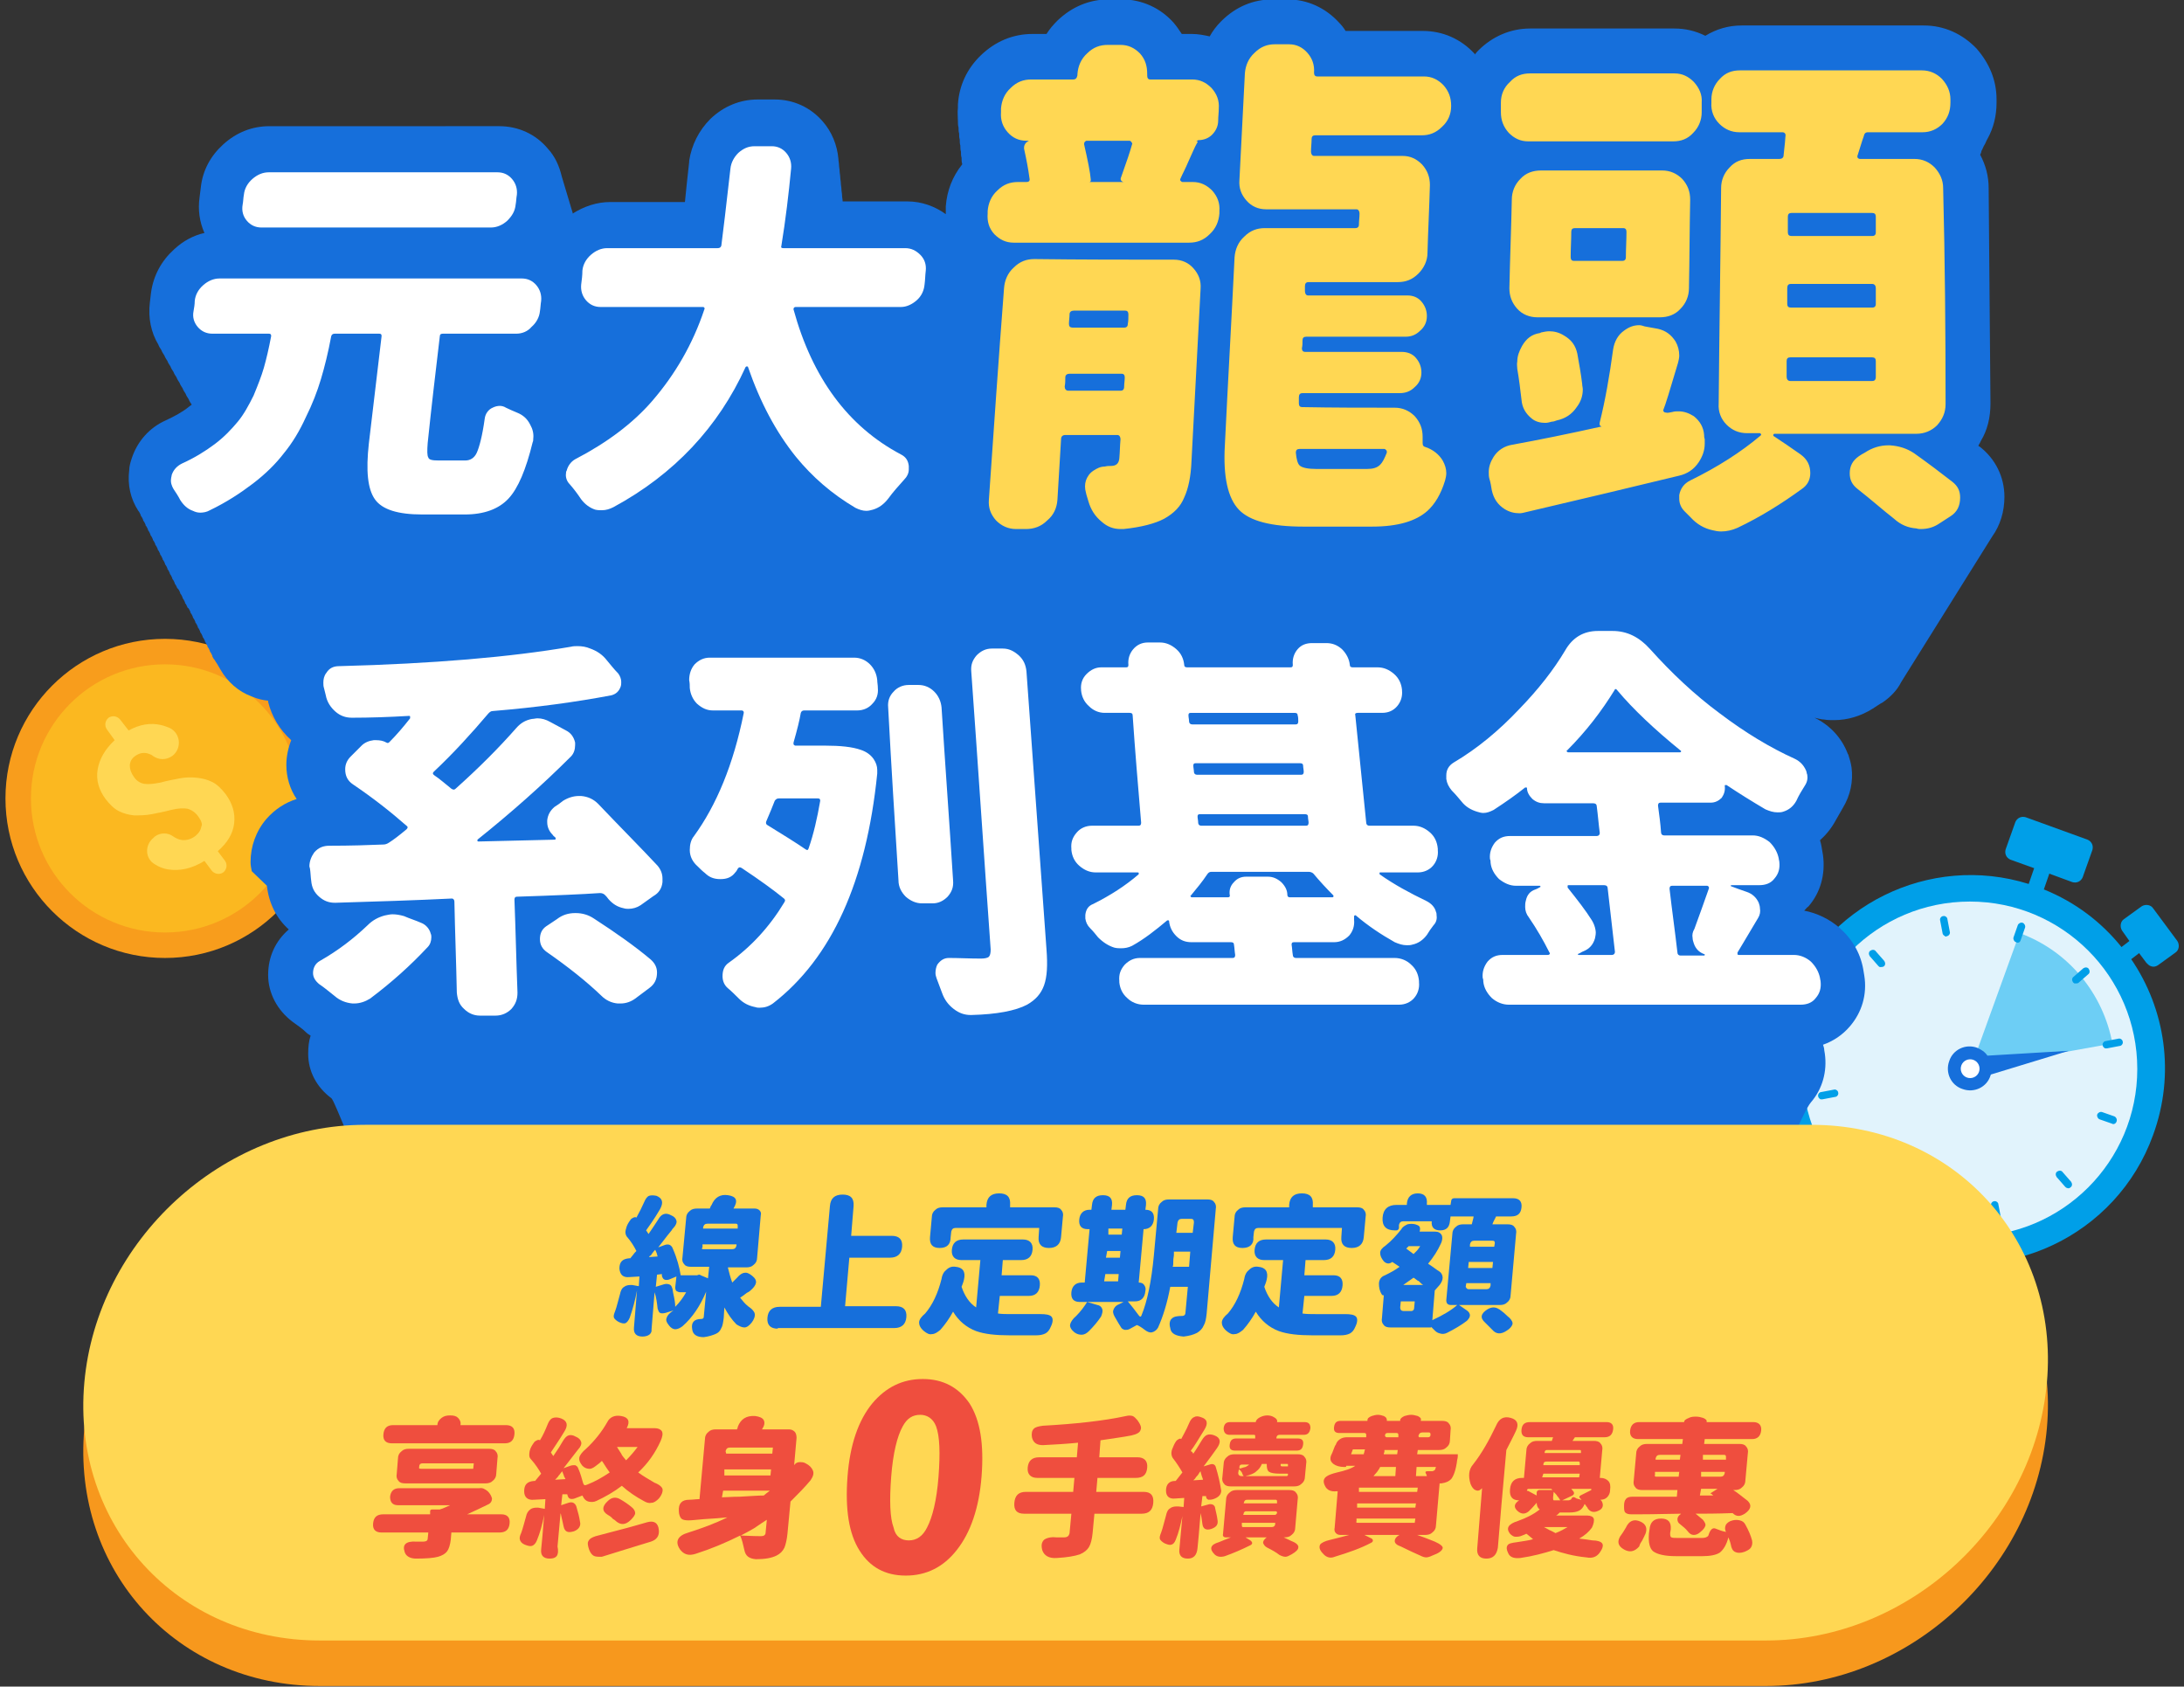 <?xml version="1.0" encoding="utf-8"?>
<!-- Generator: Adobe Illustrator 28.1.0, SVG Export Plug-In . SVG Version: 6.00 Build 0)  -->
<svg version="1.1" id="圖層_1" xmlns="http://www.w3.org/2000/svg" xmlns:xlink="http://www.w3.org/1999/xlink" x="0px" y="0px"
	 viewBox="0 0 360 278" style="enable-background:new 0 0 360 278;" xml:space="preserve">
<rect x="0" y="0" width="360" height="278" fill="#333333" stroke="none"/>
<style type="text/css">
	.st0{fill:#009FE8;}
	.st1{fill:#E1F3FC;}
	.st2{fill:#6DCEF5;}
	.st3{fill:#166FDB;}
	.st4{fill:#FFFFFF;}
	.st5{fill:#F89D1C;}
	.st6{fill:#FBB820;}
	.st7{fill:#FFD753;}
	.st8{fill:#F7981D;}
	.st9{display:none;}
	.st10{display:inline;fill:#166FDB;}
	.st11{display:inline;fill:#EF4E3E;}
	.st12{fill:#EF4E3E;}
</style>
<g>
	<g>
		<path class="st0" d="M351.3,158.1l1.3-1l1.2,1.6c0.2,0.2,0.4,0.4,0.6,0.5c0.1,0,0.2,0.1,0.3,0.1c0.3,0.1,0.7,0,1-0.2l2.9-2.1
			c0.6-0.4,0.7-1.3,0.3-1.9l-4-5.4c-0.4-0.6-1.3-0.7-1.9-0.3l-2.9,2.1c-0.6,0.4-0.7,1.3-0.3,1.9l1.2,1.7l-1.3,1
			c-3.3-4.1-7.6-7.4-12.8-9.5l0.9-2.6l3.8,1.4c0.7,0.2,1.4-0.1,1.7-0.8l1.6-4.5c0.2-0.7-0.1-1.4-0.8-1.7l-10.2-3.7
			c-0.7-0.2-1.4,0.1-1.7,0.8l-1.6,4.5c-0.2,0.7,0.1,1.4,0.8,1.7l3.9,1.4l-0.9,2.6c-16.3-5.1-33.9,3.5-39.8,19.7
			c-6,16.6,2.7,35,19.3,41c16.6,6,35-2.7,41-19.3C358.6,177,356.9,166.3,351.3,158.1z"/>
		<ellipse class="st1" cx="324.7" cy="176.2" rx="27.6" ry="27.6"/>
		<path class="st2" d="M348.2,172C348.2,172,348.2,171.9,348.2,172c-1.5-8.1-7.1-15.2-15.3-18.2l-8.1,22.4L348.2,172z"/>
		<g>
			<g>
				<g>
					<path class="st0" d="M332.3,155.3c-0.3-0.1-0.5-0.5-0.4-0.8l0.7-2c0.1-0.3,0.5-0.5,0.8-0.4s0.5,0.5,0.4,0.8l-0.7,2
						C333,155.3,332.7,155.5,332.3,155.3z"/>
				</g>
				<g>
					<path class="st0" d="M316.2,200.2c-0.3-0.1-0.5-0.5-0.4-0.8l0.7-2c0.1-0.3,0.5-0.5,0.8-0.4s0.5,0.5,0.4,0.8l-0.7,2
						C316.8,200.2,316.5,200.4,316.2,200.2z"/>
				</g>
			</g>
			<g>
				<g>
					<path class="st0" d="M320.6,154.3c-0.2-0.1-0.4-0.3-0.4-0.5l-0.4-2.1c-0.1-0.3,0.2-0.7,0.5-0.7c0.3-0.1,0.7,0.2,0.7,0.5
						l0.4,2.1c0.1,0.3-0.2,0.7-0.5,0.7C320.8,154.4,320.7,154.4,320.6,154.3z"/>
				</g>
				<g>
					<path class="st0" d="M329,201.3c-0.2-0.1-0.4-0.3-0.4-0.5l-0.4-2.1c-0.1-0.3,0.2-0.7,0.5-0.7c0.3-0.1,0.7,0.2,0.7,0.5l0.4,2.1
						c0.1,0.3-0.2,0.7-0.5,0.7C329.2,201.4,329.1,201.4,329,201.3z"/>
				</g>
			</g>
			<g>
				<g>
					<path class="st0" d="M309.9,159.4c-0.1,0-0.2-0.1-0.3-0.2l-1.4-1.6c-0.2-0.3-0.2-0.7,0.1-0.9c0.3-0.2,0.7-0.2,0.9,0.1l1.4,1.6
						c0.2,0.3,0.2,0.7-0.1,0.9C310.3,159.4,310.1,159.4,309.9,159.4z"/>
				</g>
				<g>
					<path class="st0" d="M340.7,195.8c-0.1,0-0.2-0.1-0.3-0.2L339,194c-0.2-0.3-0.2-0.7,0.1-0.9c0.3-0.2,0.7-0.2,0.9,0.1l1.4,1.6
						c0.2,0.3,0.2,0.7-0.1,0.9C341.1,195.9,340.9,195.9,340.7,195.8z"/>
				</g>
			</g>
			<g>
				<g>
					<path class="st0" d="M303.2,169l-2-0.7c-0.3-0.1-0.5-0.5-0.4-0.8s0.5-0.5,0.8-0.4l2,0.7c0.3,0.1,0.5,0.5,0.4,0.8
						C303.9,169,303.5,169.2,303.2,169z"/>
				</g>
				<g>
					<path class="st0" d="M348.1,185.2l-2-0.7c-0.3-0.1-0.5-0.5-0.4-0.8s0.5-0.5,0.8-0.4l2,0.7c0.3,0.1,0.5,0.5,0.4,0.8
						C348.8,185.2,348.4,185.4,348.1,185.2z"/>
				</g>
			</g>
			<g>
				<g>
					<path class="st0" d="M300.1,181.2c-0.2-0.1-0.4-0.3-0.4-0.5c-0.1-0.3,0.2-0.7,0.5-0.7l2.1-0.4c0.3-0.1,0.7,0.2,0.7,0.5
						c0.1,0.3-0.2,0.7-0.5,0.7l-2.1,0.4C300.3,181.2,300.2,181.2,300.1,181.2z"/>
				</g>
				<g>
					<path class="st0" d="M347,172.8c-0.2-0.1-0.4-0.3-0.4-0.5c-0.1-0.3,0.2-0.7,0.5-0.7l2.1-0.4c0.3-0.1,0.7,0.2,0.7,0.5
						c0.1,0.3-0.2,0.7-0.5,0.7l-2.1,0.4C347.3,172.8,347.1,172.8,347,172.8z"/>
				</g>
			</g>
			<g>
				<g>
					<path class="st0" d="M305.6,192.9c-0.1,0-0.2-0.1-0.3-0.2c-0.2-0.3-0.2-0.7,0.1-0.9l1.6-1.4c0.3-0.2,0.7-0.2,0.9,0.1
						c0.2,0.3,0.2,0.7-0.1,0.9l-1.6,1.4C306,192.9,305.8,192.9,305.6,192.9z"/>
				</g>
				<g>
					<path class="st0" d="M342,162.1c-0.1,0-0.2-0.1-0.3-0.2c-0.2-0.3-0.2-0.7,0.1-0.9l1.6-1.4c0.3-0.2,0.7-0.2,0.9,0.1
						c0.2,0.3,0.2,0.7-0.1,0.9l-1.6,1.4C342.5,162.1,342.2,162.1,342,162.1z"/>
				</g>
			</g>
		</g>
		<path class="st3" d="M341,173.2l-13.4,0.8c-0.4-0.6-1-1-1.7-1.3c-1.9-0.7-4,0.3-4.6,2.2c-0.7,1.9,0.3,4,2.2,4.6
			c1.9,0.7,4-0.3,4.6-2.2c0-0.1,0.1-0.2,0.1-0.2L341,173.2z"/>
		<path class="st4" d="M324.2,177.6c-0.8-0.3-1.2-1.2-0.9-2c0.3-0.8,1.2-1.2,2-0.9s1.2,1.2,0.9,2C325.9,177.5,325,177.9,324.2,177.6
			z"/>
	</g>
	<g>
		<ellipse class="st5" cx="27.2" cy="131.6" rx="26.3" ry="26.3"/>
		<circle class="st6" cx="27.2" cy="131.6" r="22.1"/>
		<g>
			<path class="st7" d="M32.7,134.6c-0.5-0.7-1.1-1.1-1.8-1.3c-0.6-0.1-1.5-0.1-2.7,0.2c-1.1,0.3-2.2,0.5-3.2,0.7s-2,0.2-2.9,0.2
				c-0.9-0.1-1.7-0.3-2.5-0.7s-1.5-1.1-2.2-2c-1.1-1.5-1.6-3.1-1.3-4.9c0.3-1.7,1.2-3.3,2.8-4.8l-1.3-1.8c-0.4-0.6-0.3-1.4,0.3-1.9
				l0,0c0.6-0.4,1.4-0.3,1.9,0.3l1.4,1.8c1.8-1,3.6-1.3,5.3-0.9c0.5,0.1,1,0.3,1.5,0.5c1.8,0.9,2,3.4,0.4,4.6l0,0
				c-1,0.7-2.2,0.7-3.2,0c-0.2-0.2-0.5-0.3-0.8-0.4c-0.7-0.2-1.4-0.1-2.1,0.4c-0.6,0.4-0.9,1-0.9,1.6s0.2,1.2,0.7,1.9
				c0.5,0.7,1.1,1,1.7,1.1c0.7,0.1,1.5,0,2.6-0.2c1.1-0.3,2.1-0.5,3.2-0.7c1-0.2,2-0.2,2.9-0.1c0.9,0.1,1.7,0.3,2.5,0.7
				s1.5,1.1,2.2,2c1.1,1.5,1.6,3.1,1.4,4.8c-0.2,1.7-1.1,3.2-2.7,4.6l1.2,1.6c0.4,0.6,0.3,1.4-0.3,1.9l0,0c-0.6,0.4-1.4,0.3-1.9-0.3
				l-1.2-1.6c-2.1,1.3-4.1,1.7-6,1.4c-0.7-0.1-1.5-0.4-2.1-0.8c-1.7-0.9-1.8-3.2-0.3-4.4l0.2-0.2c0.9-0.7,2.2-0.7,3.1,0
				c0.3,0.2,0.7,0.4,1.1,0.5c0.8,0.2,1.7,0,2.5-0.6c0.6-0.5,0.9-1,1-1.6C33.4,135.9,33.2,135.3,32.7,134.6z"/>
		</g>
	</g>
	<g>
		<path class="st3" d="M284.7,197.5c2.8,0,5.4-1.2,7.3-3.3c1.8-2.1,5.2-11,6.5-12.5c1.9-2.2,2.7-5.1,2.3-8l-0.1-0.6
			c0-0.3-0.1-0.6-0.2-0.9c1.7-0.6,3.2-1.6,4.4-3c2-2.3,2.9-5.3,2.4-8.4l-0.1-0.6c-0.4-2.8-1.7-5.2-3.9-7.2c-1.7-1.5-3.8-2.5-5.9-2.9
			c0.2-0.2,0.4-0.5,0.7-0.7c2-2.3,2.8-5.3,2.4-8.4l-0.1-0.6c-0.1-0.6-0.2-1.3-0.4-1.9c1-0.9,1.9-2,2.6-3.3c0.4-0.7,0.8-1.4,1.2-2.1
			c1.2-2,1.7-4.3,1.4-6.6c-0.1-0.7-0.3-1.4-0.5-2c0-0.1,0-0.1-0.1-0.2c-1-2.7-3-4.8-5.5-6c0.5,0.1,1.1,0.3,1.6,0.3
			c0.5,0.1,1.1,0.1,1.6,0.1c2.3,0,4.5-0.7,6.4-1.9c0,0,1.5-1,1.6-1c1.3-0.9,2.4-2,3.1-3.4c0.2-0.3,0.3-0.5,0.5-0.8s0.3-0.5,0.5-0.8
			s0.3-0.5,0.5-0.8s0.3-0.5,0.5-0.8s0.3-0.5,0.5-0.8s0.3-0.5,0.5-0.8s0.3-0.5,0.5-0.8s0.3-0.5,0.5-0.8s0.3-0.5,0.5-0.8
			s0.3-0.5,0.5-0.8s0.3-0.5,0.5-0.8s0.3-0.5,0.5-0.8s0.3-0.5,0.5-0.8s0.3-0.5,0.5-0.8s0.3-0.5,0.5-0.8s0.3-0.5,0.5-0.8
			s0.3-0.5,0.5-0.8s0.3-0.5,0.5-0.8s0.3-0.5,0.5-0.8s0.3-0.5,0.5-0.8s0.3-0.5,0.5-0.8s0.3-0.5,0.5-0.8s0.3-0.5,0.5-0.8
			s0.3-0.5,0.5-0.8s0.3-0.5,0.5-0.8s0.3-0.5,0.5-0.8s0.3-0.5,0.5-0.8s0.3-0.5,0.5-0.8s0.3-0.5,0.5-0.8s0.3-0.5,0.5-0.8
			c1.3-1.8,2-4.1,2-6.5c0-3.3-1.5-6.3-4.1-8.3c-0.1,0-0.1-0.1-0.2-0.1c0.1-0.3,0.3-0.5,0.4-0.8c1.1-1.8,1.6-3.9,1.6-6.2L327.8,31
			c0-2-0.5-3.8-1.4-5.5c0.1-0.2,0.2-0.4,0.2-0.6c0.2-0.3,0.3-0.7,0.5-1s0.3-0.7,0.5-1c1-1.8,1.5-3.8,1.5-6v-0.5c0-3.2-1.2-6-3.3-8.4
			c-2.3-2.4-5.3-3.8-8.7-3.8h-30c-2.2,0-4.2,0.6-6,1.7c-1.6-0.8-3.3-1.2-5.1-1.2h-23.8c-3.2,0-6.2,1.3-8.5,3.6
			c-0.2,0.2-0.4,0.4-0.6,0.7c0,0,0,0,0-0.1c-2.3-2.5-5.3-3.8-8.6-3.8h-12.7c-0.3-0.5-0.7-1-1.1-1.4c-2.2-2.4-5.2-3.8-8.5-3.8h-2.4
			c-3.2,0-6.1,1.2-8.5,3.6c-0.8,0.8-1.4,1.6-1.9,2.5c-0.9-0.2-1.9-0.4-2.9-0.4h-1.7c-0.4-0.6-0.8-1.2-1.3-1.8
			c-2.2-2.5-5.3-3.9-8.6-3.9h-2.1c-3.2,0-6.1,1.2-8.5,3.5c-0.7,0.7-1.3,1.4-1.8,2.2h-2.3c-3.2,0-6.1,1.2-8.5,3.5
			c-2.3,2.2-3.6,5-3.8,8.1v0.6c-0.1,0.7,0,1.5,0,2.2c0,0.3,0,0.7,0.1,1c0,0.3,0,0.7,0.1,1c0,0.3,0,0.7,0.1,1c0,0.3,0,0.7,0.1,1
			c0,0.3,0,0.7,0.1,1c0,0.3,0,0.7,0.1,1c0,0.3,0,0.7,0.1,1v0.1c-1.6,2-2.5,4.3-2.7,6.9v0.4c0,0.3,0,0.6,0,0.9
			c-1.8-1.3-4-2.1-6.3-2.1h-10.7c0-0.3-0.1-0.7-0.1-1s-0.1-0.7-0.1-1s-0.1-0.7-0.1-1s-0.1-0.7-0.1-1s-0.1-0.7-0.1-1s-0.1-0.7-0.1-1
			s-0.1-0.7-0.1-1c-0.2-2.3-1.1-4.5-2.6-6.2c-2-2.3-4.8-3.6-7.9-3.6h-2.8c-2.9,0-5.6,1.1-7.8,3.2c-1.9,1.9-3.1,4.3-3.5,6.9
			c0,0.1,0,0.1,0,0.2c-0.3,2.5-0.5,4.7-0.7,6.6h-12.3c-2.2,0-4.3,0.7-6.2,1.9c0,0,0,0,0-0.1c-0.1-0.3-0.2-0.7-0.3-1
			c-0.1-0.3-0.2-0.7-0.3-1c-0.1-0.3-0.2-0.7-0.3-1c-0.1-0.3-0.2-0.7-0.3-1c-0.1-0.3-0.2-0.7-0.3-1c-0.1-0.3-0.2-0.7-0.3-1
			c-0.4-1.7-1.1-3.3-2.3-4.6c-2-2.4-4.9-3.7-8-3.7H44.4c-2.8,0-5.4,1-7.6,3c-2.1,1.9-3.4,4.3-3.7,7.1l-0.2,1.6
			c-0.3,2.1,0,4.1,0.8,5.9c-1.8,0.4-3.5,1.3-5,2.7c-2.1,1.9-3.4,4.3-3.8,7.1l-0.2,1.7c-0.3,2.5,0.2,4.9,1.4,6.9
			c0.1,0.3,0.3,0.6,0.5,0.9c0.1,0.3,0.3,0.6,0.5,0.9c0.1,0.3,0.3,0.6,0.5,0.9c0.1,0.3,0.3,0.6,0.5,0.9c0.1,0.3,0.3,0.6,0.5,0.9
			c0.1,0.3,0.3,0.6,0.5,0.9c0.1,0.3,0.3,0.6,0.5,0.9c0.1,0.3,0.3,0.6,0.5,0.9c0.1,0.3,0.3,0.6,0.5,0.9c0.1,0.3,0.3,0.6,0.5,0.9
			c0.1,0.3,0.3,0.6,0.5,0.9l0,0c-0.1,0.1-0.3,0.2-0.4,0.3c-1.1,0.9-2.4,1.6-3.9,2.3c-2.7,1.2-4.7,3.5-5.6,6.3
			c-0.2,0.6-0.4,1.3-0.4,1.9c-0.3,2.4,0.2,4.7,1.5,6.7c0.2,0.2,0.3,0.5,0.4,0.7V85c0.2,0.2,0.3,0.5,0.4,0.7v0.1
			c0.2,0.2,0.3,0.5,0.4,0.7v0.1c0.2,0.2,0.3,0.5,0.4,0.7v0.1c0.2,0.2,0.3,0.5,0.4,0.7v0.1c0.2,0.2,0.3,0.5,0.4,0.7V89
			c0.2,0.2,0.3,0.5,0.4,0.7v0.1c0.2,0.2,0.3,0.5,0.4,0.7v0.1c0.2,0.2,0.3,0.5,0.4,0.7v0.1c0.2,0.2,0.3,0.5,0.4,0.7v0.1
			c0.2,0.2,0.3,0.5,0.4,0.7V93c0.2,0.2,0.3,0.5,0.4,0.7v0.1c0.2,0.2,0.3,0.5,0.4,0.7v0.1c0.2,0.2,0.3,0.5,0.4,0.7v0.1
			c0.2,0.2,0.3,0.5,0.4,0.7v0.1c0.2,0.2,0.3,0.5,0.4,0.7c0,0,0,0.1,0.1,0.1c0.2,0.2,0.3,0.5,0.4,0.7v0.1c0.2,0.2,0.3,0.5,0.4,0.7
			v0.1c0.2,0.2,0.3,0.5,0.4,0.7v0.1c0.2,0.2,0.3,0.5,0.4,0.7c0,0,0,0.1,0.1,0.1c0.2,0.2,0.3,0.5,0.4,0.7v0.1
			c0.2,0.2,0.3,0.5,0.4,0.7v0.1c0.2,0.2,0.3,0.5,0.4,0.7v0.1c0.2,0.2,0.3,0.5,0.4,0.7v0.1c0.2,0.2,0.3,0.5,0.4,0.7v0.1
			c0.2,0.2,0.3,0.5,0.4,0.7v0.1c0.2,0.2,0.3,0.5,0.4,0.7v0.1c0.2,0.2,0.3,0.5,0.4,0.7v0.1c0.2,0.2,0.3,0.5,0.4,0.7v0.1
			c0.2,0.2,0.3,0.5,0.4,0.7v0.1c0.1,0.2,0.2,0.4,0.4,0.6c0,0.1,0.1,0.1,0.1,0.2c0.3,0.4,0.5,0.8,0.8,1.3c1.2,2.1,3,3.7,5.2,4.5
			c0.9,0.4,1.8,0.6,2.7,0.7c0,0,0,0,0,0.1v0.1c0.6,2.4,1.9,4.6,3.8,6.3c-0.5,1.3-0.8,2.7-0.8,4.1c0,2,0.6,4,1.7,5.6
			c-1.9,0.6-3.6,1.7-5,3.3c-1.7,2-2.6,4.5-2.6,7.1c0,0.5,0.1,1,0.2,1.5L44,146c0.3,2.8,1.5,5.3,3.6,7.2c-2.2,1.9-3.4,4.5-3.4,7.5
			s1.5,5.8,4,7.7c0.8,0.6,1.6,1.1,2.3,1.8c0.2,0.2,0.4,0.3,0.7,0.5c-0.3,0.9-0.4,1.9-0.4,3c0,2.9,1.4,5.5,3.8,7.3
			c0.7,0.5,4.1,10.8,6.4,12.5c0.7,0.5,1.4,1,2.1,1.6c1.8,1.4,4,2.3,6.2,2.5c0.2,0,0.3,0,0.5,0h0.3L284.7,197.5z"/>
		<g>
			<g>
				<path class="st4" d="M72.3,75.9c1.5,0,2.9,0,4.4,0c0.8,0,1.5-0.4,1.9-1.3s0.9-2.7,1.3-5.6c0.1-0.8,0.6-1.5,1.3-1.8
					c0.4-0.2,0.8-0.3,1.2-0.3c0.3,0,0.7,0.1,1,0.3c0.6,0.3,1.1,0.5,1.8,0.8c1,0.4,1.7,1,2.2,2c0.4,0.7,0.6,1.5,0.5,2.3
					c0,0.2,0,0.4-0.1,0.6c-1.1,4.5-2.4,7.6-4,9.3c-1.6,1.7-4,2.6-7.2,2.6c-2.3,0-4.6,0-7,0c-4,0-6.6-0.8-7.8-2.5s-1.5-4.7-1-9.2
					c0.7-5.9,1.4-11.8,2.1-17.7c0-0.3-0.1-0.4-0.4-0.4c-2.4,0-4.9,0-7.3,0c-0.3,0-0.5,0.1-0.6,0.4c-0.5,2.7-1.1,5.1-1.7,7.1
					c-0.6,2-1.4,4.1-2.5,6.3c-1,2.2-2.2,4.2-3.6,5.9c-1.3,1.7-3,3.4-5.1,5s-4.4,3.1-7.1,4.4c-0.5,0.3-1.1,0.4-1.6,0.4
					c-0.4,0-0.8-0.1-1.2-0.3c-0.9-0.3-1.6-1-2.1-1.8c-0.3-0.6-0.7-1.2-1.1-1.8c-0.3-0.5-0.5-1.1-0.4-1.7c0-0.2,0.1-0.4,0.1-0.6
					c0.3-0.9,0.9-1.5,1.7-1.9c2-0.9,3.8-2,5.4-3.2c1.6-1.2,2.8-2.5,3.8-3.7s1.8-2.7,2.6-4.3c0.7-1.7,1.3-3.2,1.7-4.6
					c0.4-1.4,0.8-3.1,1.2-5.2c0-0.3-0.1-0.4-0.4-0.4c-3.1,0-6.2,0-9.3,0c-1,0-1.8-0.4-2.4-1.1c-0.6-0.7-0.9-1.6-0.7-2.6
					c0.1-0.6,0.2-1.1,0.2-1.7c0.1-1,0.6-1.9,1.4-2.6c0.8-0.7,1.7-1.1,2.7-1.1c16.6,0,33.2,0,49.8,0c1,0,1.8,0.4,2.4,1.1
					c0.6,0.7,0.9,1.6,0.8,2.6c-0.1,0.6-0.1,1.1-0.2,1.7c-0.1,1-0.6,1.9-1.4,2.6C87,54.6,86.1,55,85.1,55c-4,0-8,0-12.1,0
					c-0.3,0-0.5,0.1-0.5,0.4c-0.7,5.9-1.4,11.8-2,17.6c-0.1,1.3-0.1,2.1,0.1,2.4C70.7,75.8,71.3,75.9,72.3,75.9z M82,28.4
					c1,0,1.8,0.4,2.4,1.1s0.9,1.6,0.8,2.6c-0.1,0.5-0.1,1.1-0.2,1.6c-0.1,1.1-0.6,1.9-1.4,2.7c-0.8,0.7-1.7,1.1-2.7,1.1
					c-12.6,0-25.2,0-37.8,0c-1,0-1.8-0.4-2.4-1.1c-0.6-0.7-0.9-1.6-0.7-2.7c0.1-0.5,0.1-1.1,0.2-1.6c0.1-1,0.6-1.9,1.4-2.6
					c0.8-0.7,1.7-1.1,2.7-1.1C57,28.4,69.5,28.4,82,28.4z"/>
				<path class="st4" d="M152.4,46.9c-0.1,1-0.5,1.9-1.3,2.6c-0.8,0.7-1.7,1.1-2.6,1.1c-5.8,0-11.6,0-17.3,0c-0.1,0-0.2,0-0.3,0.1
					s-0.1,0.2-0.1,0.3c3.1,11.3,9,19.3,17.7,23.9c0.8,0.4,1.2,1,1.3,1.9c0,0.2,0,0.4,0,0.6c0,0.6-0.3,1.2-0.8,1.7
					c-0.9,1-1.8,2-2.6,3.1c-0.7,0.9-1.5,1.5-2.5,1.8c-0.4,0.1-0.7,0.2-1.1,0.2c-0.6,0-1.2-0.2-1.8-0.5c-3.9-2.3-7.1-5.1-9.8-8.4
					c-3.3-4.1-5.9-9-7.9-14.8c0-0.1-0.1-0.1-0.2-0.1s-0.1,0-0.2,0.1c-4.5,9.9-11.8,17.7-21.8,23.1c-0.6,0.3-1.2,0.5-1.9,0.5
					c-0.3,0-0.7,0-1.1-0.1c-0.9-0.3-1.7-0.9-2.3-1.7c-0.6-0.9-1.2-1.7-1.9-2.5c-0.5-0.5-0.7-1.2-0.6-1.8c0-0.1,0-0.3,0.1-0.4
					c0.2-0.8,0.7-1.5,1.4-1.9c5.2-2.7,9.5-5.9,12.7-9.6c3.8-4.4,6.7-9.4,8.6-15.1c0.1-0.1,0-0.2,0-0.3c-0.1-0.1-0.2-0.1-0.2-0.1
					c-5.6,0-11.2,0-16.9,0c-1,0-1.8-0.4-2.4-1.1c-0.6-0.7-0.9-1.6-0.8-2.6c0.1-0.8,0.2-1.5,0.2-2.3c0.1-1,0.6-1.9,1.4-2.6
					c0.8-0.7,1.7-1.1,2.7-1.1c6.1,0,12.2,0,18.2,0c0.3,0,0.5-0.1,0.6-0.4c0.3-2.3,0.8-6.5,1.5-12.7c0.1-1,0.6-1.9,1.3-2.6
					c0.8-0.7,1.6-1.1,2.7-1.1c0.9,0,1.9,0,2.8,0c1,0,1.8,0.4,2.4,1.1s0.9,1.6,0.8,2.6c-0.4,4.2-0.9,8.4-1.6,12.7
					c-0.1,0.3,0,0.4,0.3,0.4c6.7,0,13.4,0,20.1,0c1,0,1.8,0.4,2.5,1.1c0.7,0.7,1,1.6,0.9,2.6C152.5,45.4,152.5,46.2,152.4,46.9z"/>
				<path class="st7" d="M197.2,23.2c0.2,0.1,0.3,0.2,0.1,0.4c-0.4,0.7-0.8,1.7-1.4,3c-0.5,1.2-1,2.1-1.3,2.8
					c-0.1,0.2-0.1,0.3,0,0.4s0.2,0.2,0.3,0.2c0.6,0,1.2,0,1.7,0c1.3,0,2.3,0.5,3.2,1.4c0.9,1,1.3,2.1,1.2,3.4c0,0.1,0,0.3,0,0.4
					c-0.1,1.3-0.6,2.5-1.6,3.4c-1,1-2.1,1.4-3.4,1.4c-9.6,0-19.3,0-28.9,0c-1.3,0-2.3-0.5-3.2-1.4c-0.9-1-1.2-2.1-1.1-3.4
					c0-0.1,0-0.3,0-0.4c0.1-1.3,0.6-2.5,1.6-3.4c1-1,2.1-1.4,3.4-1.4c0.5,0,1,0,1.4,0s0.6-0.2,0.5-0.6c-0.2-1.5-0.5-3.1-0.9-4.9
					c0-0.3,0-0.5,0.2-0.8c0.1-0.2,0.4-0.4,0.6-0.5c-0.1,0-0.3,0-0.4,0c-1.3,0-2.3-0.5-3.1-1.4s-1.2-2-1.1-3.3c0-0.2,0-0.4,0-0.6
					c0.1-1.3,0.6-2.5,1.6-3.4c1-1,2.1-1.4,3.4-1.4c2.3,0,4.6,0,6.9,0c0.4,0,0.6-0.2,0.7-0.7c0-0.1,0-0.1,0-0.2
					c0.1-1.3,0.6-2.5,1.6-3.4c1-1,2.1-1.4,3.4-1.4c0.7,0,1.4,0,2.1,0c1.3,0,2.3,0.5,3.2,1.4c0.9,1,1.2,2.1,1.2,3.4
					c0,0.1,0,0.1,0,0.2c0,0.4,0.1,0.7,0.5,0.7c2.3,0,4.6,0,6.9,0c1.3,0,2.3,0.5,3.2,1.4c0.9,1,1.3,2.1,1.2,3.4c0,0.7-0.1,1.3-0.1,2
					c0,0.9-0.4,1.7-1,2.3c-0.6,0.6-1.4,0.9-2.3,0.9C197.4,23.2,197.3,23.2,197.2,23.2z M193.5,42.8c1.3,0,2.4,0.5,3.2,1.4
					c0.9,1,1.3,2.1,1.2,3.4c-0.5,9.5-1,18.9-1.5,28.4c-0.1,2.5-0.5,4.5-1.2,6c-0.6,1.5-1.7,2.6-3.3,3.5c-1.5,0.8-3.8,1.4-6.7,1.7
					c-0.2,0-0.3,0-0.5,0c-1.2,0-2.2-0.4-3.1-1.2c-1.1-0.9-1.8-2-2.2-3.4c-0.1-0.4-0.3-0.9-0.4-1.4c-0.2-0.7-0.2-1.4,0-2
					s0.6-1.2,1.2-1.6c0.6-0.4,1.2-0.7,1.9-0.7c0.4-0.1,0.7-0.1,1-0.1c0.9,0,1.3-0.4,1.4-1.2c0.1-1.1,0.1-2.1,0.2-3.2
					c0-0.4-0.2-0.7-0.5-0.7c-2.9,0-5.7,0-8.6,0c-0.4,0-0.7,0.2-0.7,0.7c-0.2,3.3-0.4,6.7-0.6,10c-0.1,1.3-0.6,2.5-1.7,3.4
					c-1,1-2.2,1.4-3.5,1.4c-0.5,0-1.1,0-1.6,0c-1.3,0-2.4-0.5-3.3-1.4c-0.9-1-1.3-2.1-1.2-3.4c0.8-11.6,1.6-23.2,2.5-34.9
					c0.1-1.3,0.6-2.5,1.6-3.4c1-1,2.1-1.4,3.4-1.4C178.2,42.8,185.9,42.8,193.5,42.8z M186,51.8c0-0.4-0.2-0.6-0.5-0.6
					c-2.8,0-5.7,0-8.5,0c-0.4,0-0.7,0.2-0.7,0.6c0,0.5-0.1,1.1-0.1,1.6c0,0.4,0.2,0.6,0.6,0.6c2.8,0,5.7,0,8.5,0
					c0.4,0,0.6-0.2,0.6-0.6C186,52.9,186,52.4,186,51.8z M175.5,63.7c0,0.4,0.2,0.7,0.6,0.7c2.9,0,5.7,0,8.6,0
					c0.4,0,0.6-0.2,0.6-0.7c0-0.5,0.1-1,0.1-1.5c0-0.4-0.2-0.6-0.5-0.6c-2.9,0-5.7,0-8.6,0c-0.4,0-0.7,0.2-0.7,0.6
					C175.6,62.7,175.6,63.2,175.5,63.7z M186.6,23.8c0.1-0.1,0-0.2-0.1-0.4c-0.1-0.1-0.2-0.2-0.3-0.2c-2.4,0-4.7,0-7.1,0
					c-0.1,0-0.2,0.1-0.3,0.2s-0.1,0.3-0.1,0.4c0.6,2.6,1,4.6,1.1,5.8c0,0.2,0,0.4-0.3,0.4c1.9,0,3.8,0,5.7,0
					c-0.4-0.1-0.6-0.4-0.4-0.8C185.7,26.7,186.3,24.9,186.6,23.8z M229.9,67.2c1.3,0,2.4,0.5,3.3,1.4c0.9,1,1.3,2.1,1.3,3.4
					c0,0.3,0,0.7,0,1c0,0.4,0.1,0.6,0.5,0.7c1.2,0.4,2.2,1.2,2.8,2.2c0.4,0.7,0.6,1.4,0.6,2.1c0,0.4-0.1,0.8-0.2,1.2
					c-0.7,2.3-1.7,3.9-2.9,5c-1.9,1.7-4.9,2.6-9.1,2.6c-3.8,0-7.6,0-11.4,0c-5.2,0-8.8-0.9-10.6-2.8s-2.6-5.4-2.3-10.6
					c0.5-10.3,1.1-20.7,1.6-31c0.1-1.3,0.6-2.5,1.6-3.4c1-1,2.1-1.4,3.4-1.4c5,0,9.9,0,14.9,0c0.4,0,0.6-0.2,0.6-0.6
					c0-0.6,0.1-1.2,0.1-1.8c0-0.4-0.2-0.7-0.5-0.7c-5,0-9.9,0-14.9,0c-1.3,0-2.4-0.5-3.2-1.4c-0.9-1-1.3-2.1-1.2-3.4
					c0.3-5.9,0.6-11.7,0.9-17.6c0.1-1.3,0.6-2.5,1.6-3.4c1-1,2.1-1.4,3.3-1.4c0.8,0,1.6,0,2.4,0c1.2,0,2.2,0.5,3,1.4s1.2,2,1.1,3.3
					c0,0.4,0.2,0.6,0.5,0.6c5.9,0,11.7,0,17.6,0c1.3,0,2.3,0.5,3.2,1.4c0.9,1,1.3,2.1,1.3,3.4v0.1c0,1.3-0.5,2.5-1.5,3.4
					c-1,1-2.1,1.4-3.3,1.4c-5.9,0-11.8,0-17.6,0c-0.4,0-0.6,0.2-0.6,0.6c0,0.7-0.1,1.4-0.1,2.1c0,0.4,0.2,0.7,0.5,0.7
					c4.9,0,9.7,0,14.6,0c1.3,0,2.3,0.5,3.2,1.4c0.9,1,1.3,2.1,1.3,3.4c-0.1,3.7-0.3,7.5-0.4,11.2c0,1.3-0.6,2.5-1.5,3.4
					c-1,1-2.1,1.4-3.4,1.4c-4.9,0-9.8,0-14.7,0c-0.4,0-0.6,0.2-0.6,0.7c0,0.3,0,0.5,0,0.8c0,0.4,0.2,0.7,0.5,0.7
					c5.5,0,10.9,0,16.4,0c0.9,0,1.7,0.3,2.3,1s0.9,1.5,0.9,2.4c0,1-0.4,1.8-1.1,2.4c-0.7,0.7-1.5,1-2.4,1c-5.5,0-10.9,0-16.4,0
					c-0.4,0-0.6,0.2-0.6,0.6c0,0.4,0,0.9-0.1,1.3c0,0.4,0.2,0.6,0.5,0.6c5.3,0,10.6,0,15.9,0c1,0,1.8,0.3,2.4,1
					c0.6,0.7,0.9,1.5,0.9,2.4c0,1-0.4,1.8-1.1,2.4c-0.7,0.7-1.5,1-2.5,1c-5.3,0-10.7,0-16,0c-0.4,0-0.6,0.2-0.6,0.7c0,0.3,0,0.7,0,1
					c0,0.4,0.2,0.6,0.5,0.6C219.6,67.2,224.8,67.2,229.9,67.2z M217,77.3c2.8,0,5.5,0,8.3,0c1,0,1.7-0.2,2.2-0.7
					c0.4-0.4,0.7-1,1.1-2c0-0.2,0-0.3-0.1-0.4s-0.2-0.2-0.3-0.2c-4.7,0-9.3,0-14,0c-0.4,0-0.6,0.2-0.6,0.6c0.1,1.1,0.3,1.8,0.6,2.1
					C214.6,77.1,215.6,77.3,217,77.3z"/>
				<path class="st7" d="M275.7,67.9c0.3-0.1,0.6-0.1,1-0.1c0.9,0,1.7,0.3,2.5,0.8c1,0.8,1.6,1.8,1.7,3.1c0,0.2,0,0.4,0.1,0.7
					c0,0.2,0,0.4,0,0.7c0,1.2-0.4,2.2-1,3.1c-0.8,1.2-1.9,1.9-3.2,2.2c-7.4,1.8-15.8,3.8-25.2,6c-0.4,0.1-0.8,0.2-1.1,0.2
					c-0.9,0-1.7-0.2-2.5-0.7c-1.1-0.7-1.8-1.7-2.1-3.1c-0.1-0.6-0.2-1.3-0.4-1.9c-0.1-0.4-0.1-0.7-0.1-1.1c0-0.9,0.3-1.7,0.8-2.5
					c0.7-1.1,1.8-1.8,3.1-2c4.4-0.8,9.3-1.8,14.7-3c-0.3-0.1-0.4-0.3-0.3-0.7c0.9-3.6,1.6-7.6,2.2-12c0.2-1.3,0.8-2.4,1.8-3.1
					c0.8-0.6,1.6-0.9,2.5-0.9c0.3,0,0.6,0.1,0.9,0.2c0.7,0.1,1.5,0.3,2.2,0.4c1.3,0.3,2.2,1,2.9,2.1c0.4,0.7,0.6,1.5,0.6,2.3
					c0,0.4-0.1,0.8-0.2,1.2c-1.3,4.4-2.1,7-2.4,7.7c-0.1,0.2,0,0.3,0.1,0.4s0.2,0.1,0.3,0.1C274.8,68.1,275.2,68,275.7,67.9z
					 M276,12.1c1.3,0,2.3,0.5,3.2,1.4c0.9,1,1.4,2.1,1.3,3.4c0,0.5,0,1,0,1.6c0,1.3-0.5,2.5-1.4,3.4c-0.9,1-2,1.4-3.3,1.4
					c-8,0-15.9,0-23.9,0c-1.3,0-2.3-0.5-3.2-1.4c-0.9-1-1.3-2.1-1.3-3.4c0-0.5,0-1,0-1.6c0-1.3,0.5-2.5,1.5-3.4c0.9-1,2-1.4,3.3-1.4
					C260.2,12.1,268.1,12.1,276,12.1z M274,28.1c1.3,0,2.4,0.5,3.3,1.4c0.9,1,1.3,2.1,1.3,3.4c-0.1,4.9-0.1,9.7-0.2,14.6
					c0,1.3-0.5,2.5-1.4,3.4c-0.9,1-2.1,1.4-3.4,1.4c-6.7,0-13.5,0-20.2,0c-1.3,0-2.5-0.5-3.3-1.4c-0.9-1-1.3-2.1-1.3-3.4
					c0.1-4.9,0.3-9.7,0.4-14.6c0-1.3,0.5-2.5,1.4-3.4c0.9-1,2.1-1.4,3.4-1.4C260.7,28.1,267.4,28.1,274,28.1z M260.8,63.3
					c0,0.3,0.1,0.6,0.1,0.9c0,1-0.3,2-1,2.9c-0.8,1.2-1.9,1.9-3.3,2.2c-0.3,0.1-0.5,0.2-0.8,0.2c-0.4,0.1-0.7,0.2-1.1,0.2
					c-0.8,0-1.6-0.2-2.2-0.7c-1-0.8-1.6-1.8-1.7-3.1c-0.2-1.7-0.4-3.4-0.7-5.1c0-0.4-0.1-0.8,0-1.2c0-0.9,0.3-1.7,0.8-2.6
					c0.7-1.2,1.6-1.9,2.9-2.1c0.1,0,0.2-0.1,0.2-0.1c0.5-0.1,0.9-0.2,1.4-0.2c0.8,0,1.6,0.2,2.4,0.7c1.2,0.7,1.9,1.6,2.2,3
					C260.3,60,260.6,61.6,260.8,63.3z M267.4,43c0.4,0,0.6-0.2,0.6-0.6c0-1.4,0.1-2.8,0.1-4.2c0-0.4-0.2-0.6-0.5-0.6
					c-2.7,0-5.3,0-8,0c-0.4,0-0.6,0.2-0.6,0.6c0,1.4-0.1,2.8-0.1,4.2c0,0.4,0.2,0.6,0.5,0.6C262.1,43,264.7,43,267.4,43z
					 M320.7,66.6c0,1.4-0.5,2.5-1.4,3.5c-0.9,0.9-2.1,1.4-3.4,1.4c-7.8,0-15.6,0-23.4,0c-0.1,0-0.2,0.1-0.2,0.2s0,0.2,0.1,0.2
					c1.5,1,3,2,4.4,3c1.1,0.8,1.6,1.8,1.6,3.1c0,1.1-0.5,2-1.4,2.6c-3.3,2.4-6.8,4.6-10.6,6.4c-0.9,0.4-1.8,0.6-2.7,0.6
					c-0.5,0-1-0.1-1.4-0.2c-1.4-0.3-2.6-1-3.6-2.1c-0.3-0.3-0.7-0.7-1-1c-0.6-0.6-0.9-1.3-0.9-2.1c0-0.2,0-0.4,0-0.6
					c0.2-1.1,0.8-1.9,1.8-2.4c4.5-2.2,8.4-4.7,11.6-7.4c0.1-0.1,0.1-0.1,0.1-0.2c-0.1-0.1-0.1-0.2-0.2-0.2c-0.7,0-1.4,0-2.1,0
					c-1.4,0-2.5-0.5-3.4-1.4s-1.4-2.1-1.3-3.5c0.1-11.8,0.3-23.7,0.4-35.5c0-1.3,0.5-2.5,1.4-3.4c0.9-1,2-1.4,3.3-1.4
					c1.6,0,3.3,0,4.9,0c0.4,0,0.7-0.2,0.7-0.6c0.2-1.8,0.3-2.8,0.3-3.1c0.1-0.4-0.1-0.7-0.5-0.7c-2.4,0-4.7,0-7.1,0
					c-1.3,0-2.4-0.5-3.3-1.4s-1.4-2.1-1.3-3.5c0-0.2,0-0.3,0-0.5c0-1.3,0.5-2.5,1.4-3.4c0.9-1,2-1.4,3.3-1.4c10,0,20,0,30,0
					c1.3,0,2.4,0.5,3.3,1.4c0.9,1,1.4,2.1,1.4,3.4c0,0.2,0,0.3,0,0.5c0,1.4-0.4,2.5-1.3,3.5c-0.9,0.9-2,1.4-3.3,1.4c-3,0-6,0-9,0
					c-0.4,0-0.6,0.2-0.7,0.7c-0.3,0.8-0.6,1.9-1,3.1c-0.1,0.2,0,0.3,0,0.4c0.1,0.1,0.2,0.2,0.4,0.2c3,0,6,0,9,0
					c1.3,0,2.4,0.5,3.3,1.4c0.9,1,1.4,2.1,1.4,3.4C320.6,42.9,320.7,54.8,320.7,66.6z M308.6,38.9c0.4,0,0.6-0.2,0.6-0.6
					c0-0.9,0-1.8,0-2.6c0-0.4-0.2-0.6-0.6-0.6c-4.4,0-8.9,0-13.3,0c-0.4,0-0.6,0.2-0.6,0.6c0,0.9,0,1.8,0,2.6c0,0.4,0.2,0.6,0.6,0.6
					C299.7,38.9,304.1,38.9,308.6,38.9z M308.6,50.7c0.4,0,0.6-0.2,0.6-0.6c0-0.9,0-1.7,0-2.6c0-0.4-0.2-0.7-0.6-0.7
					c-4.5,0-8.9,0-13.4,0c-0.4,0-0.6,0.2-0.6,0.7c0,0.9,0,1.7,0,2.6c0,0.4,0.2,0.6,0.6,0.6C299.7,50.7,304.1,50.7,308.6,50.7z
					 M308.6,62.8c0.4,0,0.6-0.2,0.6-0.7c0-0.9,0-1.7,0-2.6c0-0.4-0.2-0.6-0.6-0.6c-4.5,0-9,0-13.5,0c-0.4,0-0.6,0.2-0.6,0.6
					c0,0.9,0,1.7,0,2.6c0,0.4,0.2,0.7,0.6,0.7C299.6,62.8,304.1,62.8,308.6,62.8z M306.2,80.6c-0.9-0.7-1.3-1.5-1.3-2.6
					c0-1.2,0.5-2.1,1.5-2.8c0.3-0.2,0.6-0.4,1-0.6c1.2-0.8,2.5-1.2,3.9-1.2c0.1,0,0.1,0,0.2,0c1.5,0.1,2.8,0.5,4,1.3
					c2.4,1.7,4.5,3.3,6.3,4.7c0.9,0.7,1.3,1.5,1.3,2.6c0,1.4-0.5,2.4-1.6,3.1c-0.6,0.4-1.1,0.7-1.7,1.1c-1,0.7-2,1-3.2,1
					c-0.2,0-0.4,0-0.7-0.1c-1.4-0.1-2.6-0.6-3.7-1.6C310.4,84.1,308.5,82.4,306.2,80.6z"/>
			</g>
			<g>
				<path class="st4" d="M108.4,142.7c0.5,0.6,0.8,1.3,0.8,2.1c0,0.2,0,0.4,0,0.6c-0.1,1-0.6,1.8-1.5,2.3c-0.7,0.5-1.4,1-2.1,1.5
					c-0.6,0.4-1.3,0.6-2,0.6c-0.2,0-0.5,0-0.8-0.1c-1-0.2-1.8-0.7-2.5-1.5c-0.2-0.3-0.4-0.5-0.6-0.7s-0.5-0.3-0.8-0.3
					c-2.9,0.2-7.5,0.4-13.7,0.6c-0.3,0-0.4,0.2-0.4,0.5c0.2,5.1,0.3,10.2,0.5,15.3c0,1.1-0.3,1.9-1,2.7c-0.7,0.7-1.6,1.1-2.6,1.1
					c-0.9,0-1.8,0-2.6,0c-1,0-1.9-0.4-2.6-1.1c-0.8-0.7-1.1-1.6-1.2-2.7c-0.1-5-0.3-10-0.4-15c0-0.3-0.2-0.5-0.4-0.5
					c-6.1,0.3-12.5,0.5-19.2,0.7h-0.1c-1,0-1.8-0.3-2.6-1s-1.2-1.5-1.3-2.6c-0.1-0.7-0.1-1.3-0.2-2c0-0.1-0.1-0.3-0.1-0.4
					c0-0.8,0.3-1.6,0.8-2.3c0.7-0.8,1.5-1.1,2.5-1.1c3.5,0,6.5-0.1,8.9-0.2c0.3,0,0.6-0.1,0.9-0.3c0.8-0.5,1.7-1.2,2.9-2.2
					c0.2-0.2,0.3-0.4,0-0.6c-2.5-2.2-5.4-4.5-8.8-6.8c-0.9-0.6-1.3-1.4-1.3-2.5c0-0.8,0.3-1.5,0.9-2.1c0.6-0.6,1.2-1.2,1.8-1.8
					c0.5-0.5,1.2-0.8,2-0.9c0.1,0,0.2,0,0.4,0c0.6,0,1.2,0.1,1.7,0.4c0.2,0.1,0.3,0.1,0.5-0.1c1.2-1.2,2.3-2.5,3.4-3.9
					c0-0.1,0-0.2,0-0.3c0-0.1-0.1-0.1-0.2-0.1c-3.4,0.2-6.5,0.3-9.3,0.3c0,0,0,0-0.1,0c-1,0-1.9-0.3-2.7-1s-1.4-1.6-1.6-2.7
					c-0.1-0.4-0.2-0.8-0.3-1.2c-0.1-0.3-0.1-0.6-0.1-0.9c0-0.5,0.1-1.1,0.5-1.6c0.5-0.8,1.2-1.1,2.1-1.1c15.5-0.4,28.3-1.5,38.2-3.2
					c0.4-0.1,0.7-0.1,1.1-0.1c0.7,0,1.4,0.1,2.1,0.4c1.1,0.4,2,1,2.7,1.9c0.6,0.7,1.2,1.5,1.9,2.2c0.3,0.4,0.5,0.9,0.5,1.4
					c0,0.3,0,0.5-0.1,0.8c-0.3,0.8-0.8,1.2-1.5,1.4c-5.8,1.1-12.3,2-19.6,2.6c-0.3,0-0.5,0.2-0.7,0.4c-2.8,3.3-5.8,6.6-9,9.6
					c-0.2,0.2-0.2,0.4,0.1,0.6c0.9,0.6,1.8,1.4,2.8,2.2c0.3,0.2,0.5,0.2,0.7,0c3.8-3.4,7.1-6.7,10-10c0.7-0.8,1.5-1.3,2.6-1.5
					c0.3,0,0.6-0.1,0.9-0.1c0.7,0,1.4,0.2,2.1,0.6c0.9,0.5,1.7,0.9,2.6,1.4c0.8,0.4,1.3,1.1,1.5,2c0,0.1,0,0.3,0,0.4
					c0,0.7-0.2,1.4-0.7,1.9c-4.7,4.7-9.9,9.3-15.4,13.7c0,0,0,0.1,0,0.2c0,0.1,0.1,0.1,0.2,0.1c4.2-0.1,8.3-0.2,12.5-0.3
					c0.1,0,0.1,0,0.2-0.1c0-0.1,0-0.2-0.1-0.3s-0.3-0.2-0.4-0.4c-0.6-0.6-0.9-1.3-0.9-2.1c0-0.1,0-0.2,0-0.3
					c0.1-0.9,0.5-1.6,1.2-2.2c0.5-0.3,0.9-0.6,1.4-1c0.8-0.5,1.7-0.8,2.6-0.8c0.1,0,0.3,0,0.4,0c1.1,0.1,2,0.5,2.8,1.3
					C102.5,136.6,105.8,139.9,108.4,142.7z M60.6,152.5c0.8-0.8,1.7-1.3,2.8-1.6c0.5-0.1,0.9-0.2,1.3-0.2c0.6,0,1.2,0.1,1.9,0.3
					c0.9,0.4,1.9,0.7,2.8,1.1c0.8,0.3,1.4,1,1.6,1.8c0.1,0.2,0.1,0.4,0.1,0.6c0,0.6-0.2,1.2-0.6,1.6c-2.8,3-5.9,5.8-9.5,8.5
					c-0.8,0.5-1.7,0.8-2.6,0.8c-0.1,0-0.2,0-0.3,0c-1.1-0.1-2.1-0.5-2.9-1.2c-0.9-0.7-1.7-1.4-2.6-2c-0.6-0.5-1-1.1-1-1.8
					c0-0.9,0.4-1.6,1.1-2C55.7,156.7,58.3,154.7,60.6,152.5z M90.1,156.9c-0.7-0.5-1.1-1.2-1.1-2.1c0-0.9,0.3-1.6,1-2.1
					c0.6-0.4,1.2-0.8,1.8-1.2c0.9-0.7,1.9-1,3-1h0.1c1.1,0,2.1,0.3,3,0.9c3.7,2.4,6.8,4.6,9.3,6.7c0.7,0.6,1.1,1.3,1.1,2.2
					c0,1.1-0.4,1.9-1.2,2.5c-0.8,0.6-1.6,1.2-2.4,1.8c-0.7,0.5-1.5,0.8-2.4,0.8c-0.2,0-0.3,0-0.5,0c-1-0.1-1.9-0.5-2.7-1.3
					C96.7,161.8,93.7,159.4,90.1,156.9z"/>
				<path class="st4" d="M117.5,117.1c-1,0-1.8-0.4-2.6-1.1c-0.7-0.7-1.1-1.6-1.2-2.6c0-0.4,0-0.8-0.1-1.3c0-1,0.3-1.9,0.9-2.6
					c0.7-0.7,1.5-1.1,2.5-1.1c7.9,0,15.9,0,23.8,0c1,0,1.9,0.4,2.6,1.1c0.7,0.7,1.1,1.6,1.2,2.6c0,0.4,0.1,0.8,0.1,1.3
					c0.1,1-0.2,1.9-0.9,2.6c-0.6,0.7-1.5,1.1-2.5,1.1c-2.9,0-5.8,0-8.7,0c-0.3,0-0.5,0.1-0.6,0.4c-0.2,1.2-0.6,2.8-1.2,4.9
					c0,0.1,0,0.2,0,0.3c0.1,0.1,0.2,0.2,0.3,0.2c1.6,0,3.3,0,4.9,0c2.5,0,4.5,0.2,5.9,0.7c0.9,0.3,1.6,0.8,2.1,1.5
					c0.4,0.6,0.6,1.2,0.6,1.8c0,0.2,0,0.4,0,0.6c-1.8,17.8-7.5,30.4-17.2,37.9c-0.7,0.5-1.4,0.7-2.2,0.7c-0.2,0-0.4,0-0.7-0.1
					c-1-0.2-1.9-0.6-2.7-1.4c-0.6-0.6-1.2-1.2-1.8-1.7c-0.6-0.5-0.9-1.2-0.9-2c0-1,0.3-1.7,1-2.2c3.7-2.6,6.8-6,9.2-10
					c0.2-0.3,0.1-0.5-0.2-0.7c-1.6-1.3-3.8-2.9-6.8-4.9c-0.3-0.2-0.5-0.2-0.7,0.1c-0.1,0.2-0.2,0.4-0.4,0.6
					c-0.6,0.8-1.4,1.1-2.4,1.1h-0.1c-1,0-1.8-0.3-2.5-1c-0.4-0.3-0.8-0.7-1.2-1.1c-0.8-0.7-1.3-1.6-1.3-2.7c0-0.9,0.2-1.7,0.7-2.3
					c3.7-5.1,6.5-11.8,8.2-20.3c0-0.1,0-0.2-0.1-0.3c-0.1-0.1-0.2-0.1-0.3-0.1C120.7,117.1,119.1,117.1,117.5,117.1z M135.2,132
					c0-0.3-0.1-0.4-0.4-0.4c-2.1,0-4.3,0-6.4,0c-0.3,0-0.5,0.1-0.7,0.4c-0.3,0.8-0.8,2-1.4,3.4c-0.1,0.3,0,0.5,0.2,0.6
					c2.6,1.6,4.7,2.9,6.3,4c0.3,0.2,0.4,0.1,0.5-0.2C134.1,137.5,134.7,134.9,135.2,132z M151.4,112.9c1,0,1.9,0.4,2.6,1.1
					c0.7,0.7,1.1,1.6,1.2,2.6c0.6,9.5,1.3,19,1.9,28.5c0.1,1.1-0.2,1.9-0.9,2.7c-0.7,0.7-1.5,1.1-2.5,1.1c-0.6,0-1.2,0-1.7,0
					c-1,0-1.9-0.4-2.7-1.1c-0.7-0.7-1.2-1.6-1.2-2.7c-0.6-9.5-1.2-19-1.7-28.5c-0.1-1,0.2-1.9,0.9-2.6c0.6-0.7,1.5-1.1,2.5-1.1
					C150.2,112.9,150.8,112.9,151.4,112.9z M160.1,110.7c-0.1-1.1,0.2-1.9,0.9-2.7c0.7-0.7,1.5-1.1,2.5-1.1c0.6,0,1.2,0,1.8,0
					c1,0,1.8,0.4,2.6,1.1s1.2,1.6,1.3,2.7c1.1,15.3,2.2,30.5,3.3,45.8c0.2,2.6,0.1,4.5-0.4,5.9s-1.4,2.4-2.8,3.2
					c-1.9,1-5,1.6-9.2,1.7H160c-1,0-1.9-0.3-2.8-1c-0.9-0.7-1.5-1.5-1.9-2.6c-0.3-0.8-0.6-1.6-0.9-2.4c-0.1-0.3-0.2-0.6-0.2-0.9
					c0-0.5,0.1-1,0.3-1.4c0.5-0.7,1.1-1.1,1.9-1.1c0,0,0,0,0.1,0c1.5,0,3.3,0.1,5.2,0.1c0.6,0,1.1-0.1,1.3-0.3s0.3-0.6,0.3-1.2
					C162.2,141.2,161.2,126,160.1,110.7z"/>
				<path class="st4" d="M223.2,151.6c0.1,1-0.2,1.9-0.8,2.6c-0.7,0.7-1.5,1.1-2.5,1.1c-2.2,0-4.4,0-6.6,0c-0.3,0-0.4,0.1-0.4,0.4
					c0.1,0.6,0.1,1.1,0.2,1.7c0,0.3,0.2,0.5,0.5,0.5c5.4,0,10.8,0,16.3,0c1,0,2,0.4,2.7,1.1c0.8,0.7,1.2,1.6,1.3,2.7
					c0,0.1,0,0.1,0,0.2c0.1,1-0.2,1.9-0.8,2.6c-0.6,0.7-1.5,1.1-2.5,1.1c-14,0-28,0-42.1,0c-1,0-2-0.4-2.7-1.1
					c-0.8-0.7-1.2-1.6-1.3-2.6c0-0.1,0-0.1,0-0.2c-0.1-1.1,0.2-1.9,0.9-2.7c0.7-0.7,1.5-1.1,2.5-1.1c5.1,0,10.2,0,15.3,0
					c0.3,0,0.4-0.2,0.4-0.5c-0.1-0.6-0.1-1.1-0.2-1.7c0-0.3-0.2-0.4-0.5-0.4c-2.2,0-4.3,0-6.5,0c-1,0-1.8-0.3-2.5-1
					s-1.1-1.5-1.2-2.5c0,0,0-0.1-0.1-0.1s-0.1,0-0.2,0c-1.9,1.6-3.8,3.1-5.8,4.2c-0.6,0.3-1.2,0.4-1.8,0.4c-0.3,0-0.7,0-1.1-0.1
					c-1-0.3-1.9-0.9-2.7-1.7c-0.4-0.5-0.8-1-1.3-1.5s-0.7-1-0.8-1.6c0-0.2,0-0.4,0-0.6c0.1-0.9,0.5-1.5,1.3-1.8
					c2.8-1.4,5.3-3,7.5-4.9c0,0,0-0.1,0-0.2c0-0.1-0.1-0.1-0.2-0.1c-2.3,0-4.6,0-6.9,0c-1,0-1.9-0.4-2.7-1.1
					c-0.8-0.7-1.2-1.6-1.3-2.6c0-0.1,0-0.1,0-0.2c-0.1-1.1,0.2-1.9,0.9-2.7c0.6-0.7,1.5-1.1,2.5-1.1c2.6,0,5.2,0,7.7,0
					c0.3,0,0.4-0.2,0.4-0.5c-0.5-5.9-1-11.8-1.4-17.7c0-0.3-0.2-0.4-0.5-0.4c-1.4,0-2.7,0-4.1,0c-1,0-1.9-0.4-2.6-1.1
					c-0.8-0.7-1.2-1.6-1.3-2.6c0,0,0,0,0-0.1c-0.1-1,0.2-1.9,0.9-2.6s1.5-1.1,2.4-1.1c1.4,0,2.7,0,4.1,0c0.3,0,0.4-0.1,0.4-0.4
					c-0.1-1,0.2-1.9,0.8-2.6s1.4-1.1,2.4-1.1c0.7,0,1.3,0,2,0c1,0,1.9,0.4,2.7,1.1s1.2,1.6,1.3,2.6c0,0.3,0.2,0.4,0.5,0.4
					c5.7,0,11.4,0,17,0c0.3,0,0.4-0.1,0.4-0.4c-0.1-1,0.2-1.9,0.8-2.6s1.4-1,2.4-1c0.8,0,1.5,0,2.3,0c1,0,1.8,0.3,2.6,1
					c0.7,0.7,1.2,1.6,1.3,2.6c0,0.3,0.2,0.4,0.5,0.4c1.4,0,2.7,0,4.1,0c1,0,1.9,0.4,2.7,1.1s1.2,1.6,1.3,2.6c0,0,0,0,0,0.1
					c0.1,1-0.2,1.9-0.8,2.6s-1.4,1.1-2.5,1.1c-1.3,0-2.7,0-4,0c-0.3,0-0.5,0.1-0.4,0.4c0.6,5.9,1.2,11.8,1.8,17.7
					c0,0.3,0.2,0.5,0.5,0.5c2.4,0,4.9,0,7.3,0c1,0,1.9,0.4,2.7,1.1c0.8,0.7,1.2,1.6,1.3,2.7c0,0.1,0,0.1,0,0.2
					c0.1,1-0.2,1.9-0.8,2.6c-0.6,0.7-1.5,1.1-2.5,1.1c-2.1,0-4.1,0-6.2,0c-0.1,0-0.1,0-0.1,0.1s0,0.1,0,0.2c2.4,1.7,5,3.1,7.7,4.4
					c0.8,0.4,1.4,1,1.6,1.8c0.1,0.2,0.1,0.4,0.1,0.6c0.1,0.6-0.1,1.2-0.5,1.6c-0.4,0.5-0.8,1.1-1.1,1.6c-0.6,0.8-1.4,1.4-2.4,1.6
					c-0.3,0.1-0.6,0.1-0.9,0.1c-0.7,0-1.3-0.2-2-0.5c-2.3-1.3-4.4-2.7-6.4-4.4c0,0-0.1-0.1-0.2,0c-0.1,0-0.1,0.1-0.1,0.2
					C223.2,151.3,223.2,151.4,223.2,151.6z M196.3,147.6c-0.1,0-0.1,0.1,0,0.2c0,0.1,0.1,0.1,0.2,0.1c2,0,3.9,0,5.9,0
					c0.2,0,0.4-0.1,0.3-0.4c-0.1-0.8,0.1-1.5,0.7-2.1c0.5-0.6,1.2-0.9,2-0.9c1.2,0,2.4,0,3.6,0c0.8,0,1.5,0.3,2.2,0.9
					c0.6,0.6,1,1.3,1,2.1c0,0.3,0.2,0.4,0.4,0.4c2.3,0,4.7,0,7,0c0.1,0,0.1,0,0.2-0.1c0-0.1,0-0.1,0-0.2c-1.2-1.2-2.3-2.4-3.3-3.6
					c-0.2-0.2-0.5-0.3-0.8-0.3c-5.3,0-10.7,0-16,0c-0.3,0-0.5,0.1-0.7,0.4C198.2,145.3,197.3,146.4,196.3,147.6z M213.9,117.9
					c0-0.3-0.2-0.4-0.5-0.4c-5.7,0-11.4,0-17.1,0c-0.3,0-0.4,0.1-0.4,0.4s0.1,0.7,0.1,1s0.2,0.5,0.5,0.5c5.7,0,11.4,0,17.1,0
					c0.3,0,0.4-0.2,0.4-0.5S214,118.2,213.9,117.9z M197.1,125.8c-0.3,0-0.4,0.1-0.4,0.4s0.1,0.7,0.1,1s0.2,0.5,0.5,0.5
					c5.7,0,11.5,0,17.2,0c0.3,0,0.4-0.2,0.4-0.5s-0.1-0.7-0.1-1s-0.2-0.4-0.5-0.4C208.5,125.8,202.8,125.8,197.1,125.8z
					 M197.8,134.2c-0.3,0-0.4,0.1-0.4,0.4c0,0.3,0.1,0.6,0.1,1c0,0.3,0.2,0.5,0.5,0.5c5.8,0,11.5,0,17.3,0c0.3,0,0.4-0.2,0.4-0.5
					s-0.1-0.6-0.1-1c0-0.3-0.2-0.4-0.5-0.4C209.3,134.2,203.5,134.2,197.8,134.2z"/>
				<path class="st4" d="M285.4,145.9c-0.1,0-0.1,0-0.1,0.1c0,0,0,0.1,0.1,0.1c0.8,0.3,1.6,0.6,2.5,0.9c0.9,0.3,1.6,0.9,2,1.8
					c0.1,0.3,0.2,0.6,0.2,0.9c0.1,0.6,0,1.1-0.3,1.6c-1.8,3-2.9,4.9-3.4,5.7c0,0.1,0,0.2,0,0.3c0.1,0.1,0.1,0.1,0.2,0.1
					c3,0,6.1,0,9.1,0c1,0,2,0.4,2.8,1.1c0.8,0.8,1.3,1.7,1.5,2.7c0,0.2,0.1,0.4,0.1,0.6c0.1,1-0.1,1.9-0.8,2.7
					c-0.6,0.8-1.5,1.1-2.5,1.1c-16,0-32,0-48.1,0c-1,0-2-0.4-2.8-1.1c-0.8-0.8-1.3-1.7-1.4-2.7c0-0.2,0-0.4-0.1-0.6
					c-0.1-1,0.2-1.9,0.8-2.7c0.7-0.8,1.5-1.1,2.5-1.1c2.5,0,4.9,0,7.4,0c0.1,0,0.2,0,0.3-0.1s0.1-0.2,0-0.3c-1-2-2.1-3.9-3.4-5.8
					c-0.4-0.5-0.6-1.1-0.6-1.7c0-0.3,0-0.7,0.1-1c0.2-1,0.7-1.6,1.6-1.9c0.3-0.1,0.6-0.3,0.8-0.4c0,0,0.1-0.1,0-0.1
					c0,0,0-0.1-0.1-0.1c-1.3,0-2.6,0-3.9,0c-1,0-1.9-0.4-2.8-1.1c-0.8-0.8-1.3-1.7-1.4-2.7c0-0.2,0-0.4-0.1-0.6
					c-0.1-1,0.2-1.9,0.8-2.7c0.7-0.8,1.5-1.1,2.5-1.1c4.8,0,9.5,0,14.3,0c0.3,0,0.5-0.2,0.5-0.5c-0.2-1.5-0.3-2.9-0.5-4.4
					c0-0.3-0.2-0.5-0.6-0.5c-2.7,0-5.4,0-8.1,0c-0.7,0-1.3-0.2-1.9-0.7c-0.5-0.5-0.9-1.1-0.9-1.8c0,0,0-0.1-0.1-0.1s-0.1,0-0.2,0
					c-1.5,1.2-3.2,2.4-5.2,3.7c-0.6,0.3-1.1,0.5-1.7,0.5c-0.3,0-0.7-0.1-1-0.2c-1-0.3-1.9-0.8-2.6-1.7c-0.5-0.6-1-1.2-1.6-1.8
					c-0.5-0.6-0.8-1.2-0.9-1.9c0-0.2,0-0.4,0-0.6c0-0.9,0.4-1.6,1.2-2.1c3.9-2.3,7.5-5.3,10.8-8.8c3.2-3.3,5.7-6.5,7.6-9.7
					c1.2-2.1,3-3.2,5.4-3.2c0.8,0,1.6,0,2.4,0c2.4,0,4.4,1,6.2,3c3.5,3.9,7.3,7.5,11.5,10.6c4.1,3.1,8.2,5.6,12.4,7.5
					c0.8,0.4,1.4,1,1.8,1.9c0.1,0.2,0.1,0.5,0.2,0.7c0.1,0.6,0,1.2-0.4,1.8c-0.5,0.8-1,1.6-1.4,2.5c-0.5,0.9-1.2,1.5-2.2,1.8
					c-0.3,0.1-0.6,0.1-0.9,0.1c-0.7,0-1.3-0.2-2-0.5c-2.2-1.3-4.3-2.6-6.4-4c0,0-0.1,0-0.2,0s-0.1,0.1-0.1,0.1
					c0.1,0.8-0.1,1.4-0.5,2c-0.5,0.5-1.1,0.8-1.8,0.8c-2.8,0-5.6,0-8.3,0c-0.3,0-0.4,0.2-0.4,0.5c0.2,1.5,0.4,2.9,0.5,4.4
					c0,0.3,0.2,0.5,0.5,0.5c4.9,0,9.7,0,14.6,0c1,0,1.9,0.4,2.8,1.1c0.8,0.8,1.3,1.7,1.5,2.7c0,0.2,0.1,0.4,0.1,0.6
					c0.1,1-0.1,1.9-0.8,2.7c-0.6,0.8-1.5,1.1-2.5,1.1C288.5,145.9,287,145.9,285.4,145.9z M265,146.4c0-0.3-0.2-0.5-0.6-0.5
					c-1.9,0-3.9,0-5.8,0c-0.1,0-0.2,0-0.2,0.1s0,0.2,0,0.3c1.6,2,3,3.8,4,5.4c0.3,0.5,0.5,1,0.6,1.6c0.1,0.5,0,0.9-0.1,1.4
					c-0.3,1-0.9,1.7-1.9,2.1c-0.3,0.1-0.5,0.3-0.8,0.4c0,0-0.1,0-0.1,0.1s0.1,0.1,0.1,0.1c1.8,0,3.7,0,5.5,0c0.3,0,0.5-0.2,0.5-0.5
					C265.8,153.4,265.4,149.9,265,146.4z M258.3,123.7c-0.1,0-0.1,0.1,0,0.2s0.1,0.1,0.2,0.1c6.1,0,12.2,0,18.4,0
					c0.1,0,0.1,0,0.2-0.1c0-0.1,0-0.2-0.1-0.2c-4.3-3.5-7.8-6.8-10.4-9.9c-0.2-0.3-0.4-0.3-0.5,0C264,117.2,261.5,120.5,258.3,123.7
					z M281.7,146.4c0-0.1,0-0.2-0.1-0.3s-0.2-0.1-0.2-0.1c-1.9,0-3.9,0-5.8,0c-0.3,0-0.4,0.2-0.4,0.5c0.4,3.5,0.9,7,1.3,10.5
					c0,0.3,0.2,0.5,0.5,0.5c1.3,0,2.6,0,3.9,0c0,0,0.1,0,0.1-0.1v-0.1c-0.9-0.3-1.5-0.9-1.8-1.8c-0.1-0.3-0.2-0.6-0.2-0.9
					c-0.1-0.5,0-1,0.3-1.5C280.1,150.9,280.9,148.7,281.7,146.4z"/>
			</g>
		</g>
	</g>
	<path class="st8" d="M291.1,277.9H52.7c-23.5,0-40.9-19-38.8-42.5l0,0c2.1-23.5,22.8-42.5,46.3-42.5h238.4
		c23.5,0,40.9,19,38.8,42.5l0,0C335.3,258.9,314.6,277.9,291.1,277.9z"/>
	<path class="st7" d="M291.1,270.4H52.7c-23.5,0-40.9-19-38.8-42.5l0,0c2.1-23.5,22.8-42.5,46.3-42.5h238.4
		c23.5,0,40.9,19,38.8,42.5l0,0C335.3,251.4,314.6,270.4,291.1,270.4z"/>
	<g class="st9">
		<path class="st10" d="M107.5,213.6c-0.1,0-0.2,0.1-0.2,0.2l-0.2,2.5c0,0.1,0,0.2,0.1,0.2c0.6,0.1,1.2,0.1,1.9,0.1
			c2.6,0,4.6,0,5.9,0l0,0c0.3,0,0.5,0.1,0.7,0.4c0.1,0.2,0.1,0.3,0.1,0.5c0,0.1,0,0.2-0.1,0.4c-0.1,0.3-0.3,0.6-0.4,1
			c-0.2,0.4-0.4,0.7-0.7,1s-0.7,0.4-1.1,0.4h-4.9c-2.3,0-4.1-0.3-5.6-0.8s-2.6-1.5-3.5-2.9h-0.1c0,0-0.1,0-0.1,0.1
			c-0.6,1.2-1.4,2.2-2.2,3c-0.3,0.3-0.6,0.4-1,0.4l0,0c-0.4,0-0.7-0.1-1-0.4c-0.2-0.2-0.5-0.4-0.7-0.6c-0.3-0.2-0.4-0.5-0.3-0.9
			c0-0.3,0.2-0.6,0.4-0.8c1.6-1.5,2.8-3.8,3.5-6.8c0.1-0.4,0.3-0.7,0.6-0.9c0.3-0.2,0.6-0.3,0.9-0.3h0.1l0.9,0.1
			c0.4,0,0.7,0.2,0.9,0.5c0.2,0.2,0.2,0.5,0.2,0.8c0,0.1,0,0.2,0,0.2c-0.1,0.5-0.3,1-0.4,1.4c0,0.1,0,0.2,0,0.3
			c0.4,1.3,1.2,2.3,2.2,3h0.1l0.1-0.1l0.6-7.2c0-0.1,0-0.2-0.1-0.2H101c-0.4,0-0.7-0.1-0.9-0.4s-0.3-0.6-0.3-1v-0.5
			c0-0.4,0.2-0.7,0.5-1s0.6-0.4,1-0.4h10.1c0.4,0,0.7,0.1,0.9,0.4c0.2,0.3,0.3,0.6,0.3,1v0.5c0,0.4-0.2,0.7-0.5,1s-0.6,0.4-1,0.4h-3
			c-0.1,0-0.2,0.1-0.2,0.2l-0.2,2.1c0,0.1,0,0.2,0.1,0.2h4.7c0.4,0,0.7,0.1,0.9,0.4s0.3,0.6,0.3,1v0.5c0,0.4-0.2,0.7-0.5,1
			s-0.6,0.4-1,0.4h-4.7C107.5,214,107.5,213.6,107.5,213.6z M99.5,202.9c-0.1,0-0.2,0.1-0.2,0.2l-0.1,1.6c0,0.4-0.2,0.7-0.5,1
			s-0.6,0.4-1,0.4H97c-0.4,0-0.7-0.1-0.9-0.4c-0.2-0.3-0.3-0.6-0.3-1l0.3-3.7c0-0.4,0.2-0.7,0.5-1s0.6-0.4,1-0.4h7
			c0.1,0,0.2-0.1,0.2-0.2l0.1-0.7c0-0.4,0.2-0.7,0.5-1s0.6-0.4,1-0.4h1c0.4,0,0.7,0.1,0.9,0.4c0.2,0.3,0.4,0.6,0.3,1l-0.1,0.7
			c0,0.1,0,0.2,0.1,0.2h7.1c0.4,0,0.7,0.1,0.9,0.4c0.2,0.3,0.3,0.6,0.3,1l-0.3,3.7c0,0.4-0.2,0.7-0.5,1s-0.6,0.4-1,0.4h-0.8
			c-0.4,0-0.7-0.1-0.9-0.4c-0.2-0.3-0.3-0.6-0.3-1l0.1-1.6c0-0.1,0-0.2-0.2-0.2H99.5z"/>
		<path class="st10" d="M140.1,198.4c0.4,0,0.7,0.1,0.9,0.4c0.2,0.3,0.4,0.6,0.3,1l-1.5,16.8c-0.1,0.8-0.2,1.5-0.4,1.9
			s-0.6,0.8-1.1,1.1c-0.6,0.3-1.5,0.5-2.7,0.6c0,0,0,0-0.1,0c-0.4,0-0.7-0.1-0.9-0.4c-0.3-0.2-0.5-0.6-0.5-1c0-0.2-0.1-0.4-0.1-0.7
			c0-0.1,0-0.2,0-0.3c0-0.2,0.1-0.4,0.2-0.5c0.2-0.3,0.5-0.4,0.8-0.4h0.4c0.1,0,0.2,0,0.4,0s0.2,0,0.2,0c0.2,0,0.3,0,0.4-0.1
			c0.1-0.1,0.1-0.2,0.1-0.4l0.4-4c0-0.1,0-0.2-0.1-0.2h-2.5c-0.1,0-0.2,0.1-0.2,0.2c-0.5,2.7-1.2,4.8-2,6.5
			c-0.2,0.3-0.4,0.5-0.8,0.6c-0.1,0-0.2,0-0.2,0c-0.2,0-0.5-0.1-0.7-0.3c-0.5-0.4-1-0.7-1.4-1c-0.1-0.1-0.2-0.1-0.3,0l-0.6,0.4
			c-0.2,0.1-0.5,0.2-0.7,0.2c-0.1,0-0.2,0-0.3,0c-0.4-0.1-0.6-0.3-0.8-0.6c-0.3-0.4-0.6-0.9-0.9-1.4c-0.2-0.2-0.2-0.4-0.2-0.7
			c0-0.1,0-0.2,0-0.2c0.1-0.4,0.3-0.6,0.7-0.8l0.9-0.5l0,0l0,0H121l0,0l0,0l1.7,0.5c0.3,0.1,0.6,0.3,0.7,0.6
			c0.1,0.1,0.1,0.3,0.1,0.4c0,0.2-0.1,0.4-0.2,0.5c-0.7,0.9-1.4,1.8-2.2,2.6c-0.3,0.3-0.6,0.5-1,0.5H120c-0.4,0-0.7-0.1-1-0.4
			c-0.2-0.1-0.3-0.3-0.5-0.4c-0.3-0.2-0.4-0.5-0.4-0.9c0-0.3,0.2-0.6,0.4-0.8c0.9-0.8,1.6-1.7,2.2-2.6v-0.1c0,0,0,0-0.1,0h-1.2
			c-0.4,0-0.7-0.1-0.9-0.4c-0.2-0.3-0.3-0.6-0.3-1v-0.3c0-0.4,0.2-0.7,0.5-1s0.6-0.4,1-0.4h0.5c0.1,0,0.2-0.1,0.2-0.2l0.7-8.1
			c0-0.1,0-0.2-0.2-0.2h-0.2c-0.4,0-0.7-0.1-0.9-0.4c-0.2-0.3-0.3-0.6-0.3-1v-0.3c0-0.4,0.2-0.7,0.5-1s0.6-0.4,1-0.4h0.2
			c0.1,0,0.2-0.1,0.2-0.2l0.1-0.8c0-0.4,0.2-0.7,0.5-1s0.6-0.4,1-0.4h0.4c0.4,0,0.7,0.1,0.9,0.4c0.3,0.3,0.4,0.6,0.3,1l-0.1,0.8
			c0,0.1,0,0.2,0.1,0.2h1.9c0.1,0,0.2-0.1,0.2-0.2l0.1-0.8c0-0.4,0.2-0.7,0.5-1s0.6-0.4,1-0.4h0.4c0.4,0,0.7,0.1,0.9,0.4
			c0.2,0.3,0.3,0.6,0.3,1l-0.1,0.8c0,0.1,0,0.2,0.2,0.2c0.4,0,0.7,0.1,0.9,0.4c0.2,0.3,0.4,0.6,0.3,1v0.3c0,0.4-0.2,0.7-0.5,1
			s-0.6,0.4-1,0.4c-0.1,0-0.2,0.1-0.2,0.2l-0.7,8.1c0,0.1,0,0.2,0.1,0.2c0.3,0,0.6,0.1,0.8,0.3s0.3,0.5,0.3,0.8v0.5
			c0,0.4-0.2,0.7-0.5,1s-0.6,0.4-1,0.4h-1.1h-0.1v0.1c0.8,1,1.4,1.8,1.8,2.4c0,0,0,0,0.1,0s0.1,0,0.1-0.1c0.6-1.3,1.1-2.8,1.4-4.4
			s0.5-3.4,0.7-5.4l0.7-7.5c0-0.4,0.2-0.7,0.5-1s0.6-0.4,1-0.4h6.5L140.1,198.4L140.1,198.4z M123.7,210.3c-0.1,0-0.2,0.1-0.2,0.2
			l-0.1,0.8c0,0.1,0,0.2,0.1,0.2h1.9c0.1,0,0.2-0.1,0.2-0.2l0.1-0.8c0-0.1,0-0.2-0.1-0.2H123.7z M124,206.6c-0.1,0-0.2,0.1-0.2,0.2
			l-0.1,0.7c0,0.1,0,0.2,0.1,0.2h1.9c0.1,0,0.2-0.1,0.2-0.2l0.1-0.7c0-0.1,0-0.2-0.1-0.2H124z M126.4,203.2c0-0.1,0-0.2-0.1-0.2
			h-1.9c-0.1,0-0.2,0.1-0.2,0.2l-0.1,0.7c0,0.1,0,0.2,0.1,0.2h1.9c0.1,0,0.2-0.1,0.2-0.2L126.4,203.2z M134.5,209
			c0,0.1,0,0.2,0.1,0.2h2.3c0.1,0,0.2-0.1,0.2-0.2l0.2-2c0-0.1,0-0.2-0.1-0.2h-2.3c-0.1,0-0.2,0.1-0.2,0.2v0.3
			C134.6,208,134.6,208.6,134.5,209z M137.8,201.7c0-0.1,0-0.2-0.1-0.2h-2.3c-0.1,0-0.2,0.1-0.2,0.2l-0.2,1.9c0,0.1,0,0.2,0.1,0.2
			h2.3c0.1,0,0.2-0.1,0.2-0.2L137.8,201.7z"/>
		<path class="st10" d="M155.5,213.6c-0.1,0-0.2,0.1-0.2,0.2l-0.2,2.5c0,0.1,0,0.2,0.1,0.2c0.6,0.1,1.2,0.1,1.9,0.1
			c2.6,0,4.6,0,5.9,0l0,0c0.3,0,0.5,0.1,0.7,0.4c0.1,0.2,0.1,0.3,0.1,0.5c0,0.1,0,0.2-0.1,0.4c-0.1,0.3-0.3,0.6-0.4,1
			c-0.2,0.4-0.4,0.7-0.7,1s-0.7,0.4-1.1,0.4h-4.9c-2.3,0-4.1-0.3-5.6-0.8s-2.6-1.5-3.5-2.9h-0.1c0,0-0.1,0-0.1,0.1
			c-0.6,1.2-1.4,2.2-2.2,3c-0.3,0.3-0.6,0.4-1,0.4l0,0c-0.4,0-0.7-0.1-1-0.4c-0.2-0.2-0.5-0.4-0.7-0.6c-0.3-0.2-0.4-0.5-0.3-0.9
			c0-0.3,0.2-0.6,0.4-0.8c1.6-1.5,2.8-3.8,3.5-6.8c0.1-0.4,0.3-0.7,0.6-0.9s0.6-0.3,0.9-0.3h0.1l0.9,0.1c0.4,0,0.7,0.2,0.9,0.5
			c0.2,0.2,0.2,0.5,0.2,0.8c0,0.1,0,0.2,0,0.2c-0.1,0.5-0.3,1-0.4,1.4c0,0.1,0,0.2,0,0.3c0.4,1.3,1.2,2.3,2.2,3h0.1l0.1-0.1l0.6-7.2
			c0-0.1,0-0.2-0.1-0.2H149c-0.4,0-0.7-0.1-0.9-0.4s-0.3-0.6-0.3-1v-0.5c0-0.4,0.2-0.7,0.5-1s0.6-0.4,1-0.4h10.1
			c0.4,0,0.7,0.1,0.9,0.4c0.2,0.3,0.3,0.6,0.3,1v0.5c0,0.4-0.2,0.7-0.5,1s-0.6,0.4-1,0.4h-3c-0.1,0-0.2,0.1-0.2,0.2l-0.2,2.1
			c0,0.1,0,0.2,0.1,0.2h4.7c0.4,0,0.7,0.1,0.9,0.4s0.3,0.6,0.3,1v0.5c0,0.4-0.2,0.7-0.5,1s-0.6,0.4-1,0.4h-4.7L155.5,213.6
			L155.5,213.6z M147.5,202.9c-0.1,0-0.2,0.1-0.2,0.2l-0.1,1.6c0,0.4-0.2,0.7-0.5,1s-0.6,0.4-1,0.4H145c-0.4,0-0.7-0.1-0.9-0.4
			c-0.2-0.3-0.3-0.6-0.3-1l0.3-3.7c0-0.4,0.2-0.7,0.5-1s0.6-0.4,1-0.4h7c0.1,0,0.2-0.1,0.2-0.2l0.1-0.7c0-0.4,0.2-0.7,0.5-1
			s0.6-0.4,1-0.4h1c0.4,0,0.7,0.1,0.9,0.4c0.2,0.3,0.4,0.6,0.3,1l-0.1,0.7c0,0.1,0,0.2,0.1,0.2h7.1c0.4,0,0.7,0.1,0.9,0.4
			c0.2,0.3,0.3,0.6,0.3,1l-0.3,3.7c0,0.4-0.2,0.7-0.5,1s-0.6,0.4-1,0.4h-0.8c-0.4,0-0.7-0.1-0.9-0.4c-0.2-0.3-0.3-0.6-0.3-1l0.1-1.6
			c0-0.1,0-0.2-0.2-0.2H147.5z"/>
		<path class="st10" d="M187.6,202.4c0.4,0,0.7,0.1,0.9,0.4c0.2,0.3,0.4,0.6,0.3,1l-0.9,10.1c0,0.4-0.2,0.7-0.5,1s-0.6,0.4-1,0.4
			h-6.6h-0.1l0,0l1.1,0.8c0.3,0.2,0.4,0.5,0.4,0.9c0,0.3-0.2,0.6-0.4,0.8c-0.9,0.7-1.9,1.3-3,1.8c-0.3,0.1-0.5,0.2-0.8,0.2
			c-0.1,0-0.2,0-0.4,0c-0.4-0.1-0.7-0.3-1-0.6c-0.1-0.2-0.3-0.3-0.4-0.5l0,0c0,0.1-0.1,0.1-0.1,0.1h-5c-0.1,0-0.1,0-0.1,0.1
			c0,0.2-0.1,0.4-0.3,0.6c-0.2,0.2-0.4,0.2-0.6,0.2h-0.7c-0.4,0-0.7-0.1-0.9-0.4s-0.4-0.6-0.3-1l0.4-4.7c-0.1,0-0.2,0-0.2-0.1
			c-0.2-0.4-0.4-0.8-0.7-1.3c-0.1-0.2-0.2-0.4-0.2-0.6c0-0.1,0-0.2,0.1-0.3c0.1-0.3,0.3-0.5,0.6-0.7c1-0.4,1.9-0.9,2.7-1.5l0.1-0.1
			v-0.1l-0.9-0.7c-0.1,0-0.1,0-0.2,0c-0.2,0.1-0.4,0.2-0.6,0.2c-0.2,0-0.4-0.1-0.5-0.3c-0.2-0.2-0.4-0.4-0.5-0.6
			c-0.2-0.2-0.3-0.5-0.3-0.8c0-0.4,0.2-0.7,0.5-0.9c1.1-0.8,2.1-1.8,2.9-2.9c0.2-0.3,0.6-0.6,0.9-0.8c0.2-0.1,0.5-0.2,0.7-0.2
			c0.1,0,0.3,0,0.4,0.1l0.6,0.1c0.2,0.1,0.4,0.2,0.4,0.4c0.1,0.2,0.1,0.4-0.1,0.6c0,0.1,0,0.1,0.1,0.1h1.5h0.1c0.1,0,0.2,0,0.3,0
			c0.2,0,0.4,0,0.5,0.1l0.5,0.3c0.3,0.1,0.5,0.3,0.6,0.6c0,0.1,0,0.3,0,0.4c0,0.1,0,0.3-0.1,0.4c-0.6,1.1-1.3,2.2-2.2,3.2
			c-0.1,0.1-0.1,0.2,0,0.2c0.6,0.4,1.2,0.8,1.7,1.2c0.3,0.2,0.4,0.5,0.5,0.9c0,0.1,0,0.1,0,0.2c0,0.3-0.2,0.6-0.4,0.8l-0.8,0.9
			c-0.1,0.1-0.1,0.2-0.1,0.3l-0.4,4.4v0.1h0.1c1.5-0.7,2.7-1.4,3.6-2.2v-0.1c0,0,0,0-0.1,0h0.3c-0.4,0-0.7-0.1-0.9-0.4
			c-0.2-0.3-0.4-0.6-0.3-1l0.9-10.1c0-0.4,0.2-0.7,0.5-1s0.6-0.4,1-0.4h1.4c0.1,0,0.2-0.1,0.2-0.2c0.1-0.3,0.2-0.6,0.2-0.9
			c0-0.1,0-0.2-0.1-0.2h-3.4c-0.1,0-0.2,0.1-0.2,0.2l-0.1,0.7c0,0.4-0.2,0.7-0.5,1s-0.6,0.4-1,0.4h-0.2c-0.4,0-0.7-0.1-0.9-0.4
			s-0.3-0.6-0.3-0.9c0-0.1,0-0.2-0.1-0.2h-4.9c-0.1,0-0.2,0.1-0.2,0.2c0,0.4-0.2,0.7-0.5,0.9s-0.6,0.4-1,0.4h-0.1
			c-0.4,0-0.7-0.1-0.9-0.4c-0.2-0.3-0.3-0.6-0.3-1l0.1-1.4c0-0.4,0.2-0.7,0.5-1s0.6-0.4,1-0.4h2.2c0.1,0,0.2-0.1,0.2-0.2v-0.2
			c0-0.4,0.2-0.7,0.5-1s0.6-0.4,1-0.4h0.5c0.4,0,0.7,0.1,0.9,0.4c0.2,0.3,0.4,0.6,0.3,1v0.2c0,0.1,0,0.2,0.1,0.2h3.5
			c0.1,0,0.1,0,0.1-0.1c0-0.2,0.1-0.5,0.3-0.7s0.4-0.3,0.7-0.3h9c0.4,0,0.7,0.1,0.9,0.4c0.2,0.3,0.4,0.6,0.3,1v0.2
			c0,0.4-0.2,0.7-0.5,1s-0.6,0.4-1,0.4h-2.3c-0.1,0-0.2,0.1-0.3,0.2c-0.1,0.2-0.3,0.5-0.5,0.9v0.1l0.1,0.1h2.7V202.4z M172.5,216.2
			c0.1,0,0.2-0.1,0.2-0.2l0.1-1.2c0-0.1,0-0.2-0.1-0.2h-1.9c-0.1,0-0.2,0.1-0.2,0.2l-0.1,1.2c0,0.1,0,0.2,0.2,0.2H172.5z M171,211.9
			C171,212,171,212,171,211.9C171,212,171,212,171,211.9l2.9,0.1h0.1c0,0,0,0,0-0.1c-0.2-0.2-0.6-0.5-1.2-1c-0.1-0.1-0.2-0.1-0.3,0
			C171.9,211.4,171.4,211.7,171,211.9z M173.4,206C173.5,206,173.5,206,173.4,206c0-0.1,0-0.1-0.1-0.1h-1.5c-0.1,0-0.2,0-0.3,0.1
			c0,0-0.1,0.1-0.2,0.2c-0.1,0.1-0.1,0.2,0,0.2l0.9,0.6c0.1,0.1,0.2,0,0.3,0C172.9,206.7,173.2,206.4,173.4,206z M184.6,212.7
			c0.1,0,0.2-0.1,0.2-0.2l0.1-0.7c0-0.1,0-0.2-0.1-0.2h-3.5c-0.1,0-0.2,0.1-0.2,0.2l-0.1,0.7c0,0.1,0,0.2,0.2,0.2H184.6z
			 M184.9,209.3c0.1,0,0.2-0.1,0.2-0.2l0.1-0.7c0-0.1,0-0.2-0.1-0.2h-3.5c-0.1,0-0.2,0.1-0.2,0.2l-0.1,0.7c0,0.1,0,0.2,0.2,0.2
			H184.9z M185.2,206c0.1,0,0.2-0.1,0.2-0.2l0.1-0.7c0-0.1,0-0.2-0.1-0.2h-3.5c-0.1,0-0.2,0.1-0.2,0.2l-0.1,0.7c0,0.1,0,0.2,0.2,0.2
			H185.2z M183.7,217.7c-0.2-0.2-0.3-0.5-0.3-0.8c0-0.4,0.2-0.7,0.5-0.8l0.2-0.1c0.3-0.2,0.7-0.3,1.1-0.3h0.1c0.4,0,0.8,0.1,1.1,0.4
			c0.6,0.5,1.1,1,1.6,1.4c0.2,0.2,0.3,0.5,0.3,0.8c0,0.4-0.2,0.7-0.6,0.9l-0.4,0.2c-0.3,0.2-0.6,0.3-0.9,0.3c-0.1,0-0.1,0-0.2,0
			c-0.4-0.1-0.7-0.2-1-0.5C184.7,218.7,184.2,218.2,183.7,217.7z"/>
		<path class="st10" d="M213.3,202.5c0,0.4-0.2,0.7-0.5,1s-0.6,0.4-1,0.4h-11.1c-0.1,0-0.2,0.1-0.3,0.2c-0.9,1.6-2,3.1-3.1,4.6
			c-0.1,0.1-0.1,0.2-0.1,0.3l-0.9,9.9c0,0.4-0.2,0.7-0.5,1s-0.6,0.4-1,0.4H194c-0.4,0-0.7-0.1-0.9-0.4s-0.3-0.6-0.3-1l0.5-6.1v-0.1
			h-0.1c-0.2,0.1-0.3,0.3-0.5,0.4c-0.2,0.1-0.4,0.2-0.6,0.2c-0.1,0-0.2,0-0.3,0c-0.3-0.1-0.5-0.3-0.7-0.6c-0.1-0.3-0.3-0.7-0.4-1
			c-0.1-0.2-0.1-0.5-0.1-0.7c0-0.1,0-0.2,0.1-0.4c0.1-0.4,0.3-0.7,0.7-0.9c1.9-1.4,3.6-3.2,5.1-5.6V204c0,0,0,0-0.1,0H193
			c-0.4,0-0.7-0.1-0.9-0.4c-0.2-0.3-0.4-0.6-0.3-1V202c0-0.4,0.2-0.7,0.5-1s0.6-0.4,1-0.4h4.9c0.1,0,0.2-0.1,0.2-0.2
			c0.2-0.5,0.5-1.1,0.7-1.7c0.1-0.4,0.4-0.6,0.7-0.8c0.2-0.1,0.5-0.2,0.7-0.2c0.1,0,0.2,0,0.3,0l1,0.3c0.4,0.1,0.6,0.3,0.8,0.6
			c0.1,0.2,0.1,0.4,0.1,0.6c0,0.1,0,0.3-0.1,0.4c-0.1,0.3-0.2,0.6-0.4,0.8v0.1l0.1,0.1h9.7c0.4,0,0.7,0.1,0.9,0.4
			c0.2,0.3,0.4,0.6,0.3,1L213.3,202.5z M211.4,211.2c0.4,0,0.7,0.1,0.9,0.4c0.2,0.3,0.3,0.6,0.3,1v0.5c0,0.4-0.2,0.7-0.5,1
			s-0.6,0.4-1,0.4h-3.7c-0.1,0-0.2,0.1-0.2,0.2l-0.2,2c-0.1,0.9-0.2,1.5-0.5,2c-0.2,0.5-0.6,0.8-1.2,1.1c-0.7,0.3-1.7,0.5-3.1,0.5
			l0,0c-0.4,0-0.7-0.1-1-0.4c-0.3-0.2-0.5-0.6-0.5-1c0-0.2-0.1-0.5-0.1-0.7c0-0.1,0-0.2,0-0.3c0-0.2,0.1-0.4,0.2-0.5
			c0.2-0.3,0.5-0.4,0.8-0.4l0,0c0.4,0,0.9,0,1.4,0c0.2,0,0.3,0,0.4-0.1c0.1,0,0.1-0.1,0.1-0.3l0.2-1.9c0-0.1,0-0.2-0.2-0.2h-4.2
			c-0.4,0-0.7-0.1-0.9-0.4c-0.2-0.3-0.3-0.6-0.3-1v-0.5c0-0.4,0.2-0.7,0.5-1s0.6-0.4,1-0.4h4.2c0.1,0,0.2-0.1,0.2-0.2l0.1-0.8
			c0-0.2,0.1-0.5,0.3-0.6c0.2-0.2,0.4-0.3,0.6-0.3c0.1,0,0.2,0,0.2-0.1c0.3-0.2,0.6-0.5,0.9-0.8v-0.1c0,0,0,0-0.1,0h-4.5
			c-0.4,0-0.7-0.1-0.9-0.4c-0.2-0.3-0.4-0.6-0.3-1v-0.4c0-0.4,0.2-0.7,0.5-1s0.6-0.4,1-0.4h7.3c0,0,0.1,0,0.2,0c0.1,0,0.2,0,0.4,0
			c0.3,0,0.5,0.1,0.8,0.3l0.5,0.5c0.3,0.3,0.4,0.6,0.4,1c0,0.3-0.2,0.6-0.4,0.9c-1.2,1.2-2.3,2.2-3.3,3c-0.1,0.1-0.1,0.1-0.1,0.2
			c0,0.1,0,0.2,0.2,0.2H211.4z"/>
		<path class="st10" d="M221.9,202.1c1,0,1.7,0,2.1,0.1c0.3,0,0.5,0.2,0.7,0.4s0.2,0.5,0.2,0.7c-0.3,3.2-1.1,6.4-2.6,9.6
			c0,0.1,0,0.2,0,0.3c0.5,0.5,1,0.9,1.4,1.3c0.3,0.3,0.4,0.7,0.3,1.1c0,0.4-0.2,0.7-0.4,1.1l-0.5,0.6c-0.2,0.3-0.5,0.4-0.9,0.4l0,0
			c-0.3,0-0.6-0.1-0.8-0.4c-0.2-0.3-0.5-0.6-0.9-1c-0.1-0.1-0.1-0.1-0.2,0c-0.9,1.3-2,2.4-3.3,3.3c-0.2,0.2-0.5,0.2-0.7,0.2
			c-0.1,0-0.2,0-0.3,0c-0.4-0.1-0.6-0.3-0.8-0.6c-0.1-0.2-0.2-0.4-0.4-0.5c-0.2-0.2-0.2-0.5-0.2-0.8c0-0.1,0-0.1,0-0.2
			c0.1-0.3,0.3-0.6,0.6-0.8c1-0.7,1.9-1.6,2.7-2.8c0.1-0.1,0.1-0.2,0-0.3l-0.5-0.4h-0.1c0,0.1-0.1,0.2-0.3,0.3
			c-0.1,0.1-0.2,0.1-0.4,0l-1.1-0.6c-0.3-0.2-0.6-0.5-0.7-0.8c-0.1-0.2-0.1-0.5-0.1-0.7c0-0.1,0-0.3,0.1-0.4
			c0.5-1.5,1.1-3.4,1.7-5.6c0-0.1,0-0.2-0.1-0.2h-0.1c-0.4,0-0.7-0.1-0.9-0.4c-0.2-0.3-0.3-0.6-0.3-1v-0.4c0-0.4,0.2-0.7,0.5-1
			s0.6-0.4,1-0.4h0.7c0.1,0,0.2-0.1,0.2-0.2c0.2-0.9,0.5-1.9,0.8-3.1c0.1-0.4,0.3-0.7,0.6-0.9s0.6-0.3,0.9-0.3c0,0,0.1,0,0.2,0h0.5
			c0.4,0,0.7,0.2,0.9,0.5c0.2,0.2,0.2,0.5,0.2,0.8c0,0.1,0,0.2,0,0.2c-0.3,1-0.5,1.9-0.8,2.8c0,0.1,0,0.2,0.1,0.2h1L221.9,202.1
			L221.9,202.1z M221.2,205.5c0-0.1,0-0.2-0.1-0.2H220c-0.1,0-0.2,0.1-0.2,0.2c-0.3,1-0.7,2.5-1.3,4.4c0,0.1,0,0.2,0.1,0.3
			c0.3,0.2,0.6,0.4,0.9,0.7c0.1,0.1,0.2,0,0.2-0.1C220.3,209.2,220.8,207.5,221.2,205.5z M236.1,206.9c0.4,0,0.7,0.1,0.9,0.4
			c0.2,0.3,0.3,0.6,0.3,1v0.5c0,0.4-0.2,0.7-0.5,1s-0.6,0.4-1,0.4h-3.5c-0.1,0-0.2,0.1-0.2,0.2l-0.5,6.1c-0.1,0.8-0.2,1.5-0.5,2
			c-0.2,0.5-0.6,0.9-1.1,1.1c-0.7,0.3-1.6,0.5-2.8,0.6h-0.1c-0.4,0-0.7-0.1-1-0.3s-0.5-0.6-0.6-1c-0.1-0.3-0.1-0.5-0.2-0.8
			c0-0.1,0-0.2,0-0.4s0.1-0.3,0.2-0.5c0.2-0.2,0.4-0.4,0.8-0.4l0,0c0.3,0,0.6,0,0.8,0s0.4,0,0.5,0c0.2,0,0.3,0,0.4-0.1
			c0.1-0.1,0.1-0.2,0.1-0.3l0.5-6.1c0-0.1,0-0.2-0.2-0.2h-3.2c-0.4,0-0.7-0.1-0.9-0.4c-0.2-0.3-0.4-0.6-0.3-1v-0.5
			c0-0.4,0.2-0.7,0.5-1s0.6-0.4,1-0.4h3.2c0.1,0,0.2-0.1,0.2-0.2l0.1-1.5c0-0.2,0.1-0.5,0.3-0.6c0.2-0.2,0.4-0.3,0.7-0.3
			c0.1,0,0.1,0,0.2-0.1c0.6-0.6,1.2-1.4,1.8-2.3v-0.1c0,0,0,0-0.1,0h-5.2c-0.4,0-0.7-0.1-0.9-0.4c-0.2-0.3-0.3-0.6-0.3-1v-0.4
			c0-0.4,0.2-0.7,0.5-1s0.6-0.4,1-0.4h7.4c0.1,0,0.1,0,0.2,0c0.1,0,0.3,0,0.4,0c0.3,0,0.5,0.1,0.8,0.3l0.6,0.5
			c0.3,0.2,0.5,0.6,0.5,0.9c0,0.1,0,0.2,0,0.3c0,0.3-0.1,0.5-0.3,0.8c-1.4,1.8-2.7,3.3-4,4.5c-0.1,0.1-0.1,0.2-0.1,0.3l-0.1,0.7
			c0,0.1,0,0.2,0.2,0.2h3.5L236.1,206.9L236.1,206.9z"/>
		<path class="st10" d="M257.6,207.4c0.1,0,0.3,0,0.4,0c0.2,0,0.5,0,0.7,0.1l0.6,0.2c0.3,0.1,0.5,0.3,0.7,0.6
			c0.1,0.2,0.1,0.4,0.1,0.6c0,0.1,0,0.2-0.1,0.4c-0.9,2.2-2,4.1-3.5,5.7c-0.1,0.1-0.1,0.2,0,0.2c0.9,0.6,2,1.1,3.2,1.5
			c0.3,0.1,0.5,0.3,0.5,0.6c0,0.1,0,0.2,0,0.3c0,0.2-0.1,0.4-0.3,0.6c-0.3,0.3-0.5,0.6-0.8,0.9c-0.3,0.3-0.6,0.6-1,0.7
			c-0.2,0-0.4,0.1-0.5,0.1c-0.2,0-0.4,0-0.6-0.1c-1.3-0.5-2.4-1.2-3.4-2c-0.1-0.1-0.2-0.1-0.3,0c-1.2,0.8-2.4,1.4-3.7,2
			c-0.2,0.1-0.4,0.1-0.5,0.1c-0.2,0-0.4,0-0.5-0.1c-0.3-0.1-0.6-0.4-0.8-0.7c-0.2-0.4-0.5-0.8-0.7-1.1c0,0,0,0-0.1,0
			c0,0,0,0-0.1,0.1c-0.2,0.8-0.6,1.3-1.1,1.7c-0.5,0.3-1.2,0.5-2.1,0.6h-0.1c-0.3,0-0.6-0.1-0.9-0.4c-0.3-0.2-0.5-0.6-0.5-1
			c0-0.2-0.1-0.5-0.1-0.7c0-0.1,0-0.2,0-0.3c0-0.2,0.1-0.4,0.2-0.6c0.2-0.3,0.5-0.4,0.8-0.4c0.1,0,0.1,0,0.3,0s0.2,0,0.2,0
			c0.1,0,0.2,0,0.3-0.1s0.1-0.2,0.1-0.3l0.4-4.2c0-0.1,0-0.2-0.2-0.2h-1.4c-0.1,0-0.2,0.1-0.2,0.2c-0.4,2.7-1,4.9-1.8,6.7
			c-0.1,0.3-0.4,0.5-0.7,0.7c-0.1,0-0.3,0-0.4,0c-0.2,0-0.4-0.1-0.6-0.2c-0.1-0.1-0.2-0.2-0.4-0.2c-0.3-0.2-0.5-0.5-0.7-0.8
			c-0.1-0.2-0.1-0.4-0.1-0.6c0-0.2,0.1-0.3,0.1-0.5c0.9-2.3,1.6-5.7,2-10.3l0.7-7.4c0-0.4,0.2-0.7,0.5-1s0.6-0.4,1-0.4h5.2
			c0.4,0,0.7,0.1,0.9,0.4c0.2,0.3,0.4,0.6,0.3,1l-0.4,5v0.1h0.1c0.6-0.5,1.1-1.1,1.3-1.8s0.4-1.3,0.5-2.1l0.1-1.3
			c0-0.4,0.2-0.7,0.5-1s0.6-0.4,1-0.4h5.9c0.4,0,0.7,0.1,0.9,0.4c0.2,0.3,0.3,0.6,0.3,1l-0.3,3.6c0,0.4,0,0.6,0,0.7
			c0,0.1,0.1,0.1,0.1,0.1h0.2c0.1,0,0.2-0.1,0.2-0.2c0.1-0.1,0.1-0.4,0.2-0.9c0.1-0.3,0.2-0.5,0.5-0.7c0.1-0.1,0.3-0.1,0.4-0.1
			s0.3,0,0.4,0.1c0.1,0,0.2,0.1,0.3,0.1c0.4,0.2,0.7,0.4,0.9,0.7c0.1,0.2,0.2,0.5,0.2,0.8c0,0.1,0,0.2,0,0.3c-0.3,1-0.6,1.8-1.1,2.2
			c-0.4,0.4-1,0.6-1.8,0.6h-1.2c-1.1,0-1.8-0.3-2.1-0.8c-0.4-0.5-0.5-1.5-0.3-2.9l0.1-1.7c0-0.1,0-0.2-0.2-0.2h-1.7
			c-0.1,0-0.2,0.1-0.2,0.2c-0.3,2.2-1,3.8-2.2,5.1c-0.3,0.3-0.6,0.4-0.9,0.4h-0.1c-0.4,0-0.7-0.2-1-0.4c-0.3-0.3-0.6-0.5-0.8-0.8
			h-0.1c0,0-0.1,0-0.1,0.1l-0.9,10.8v0.4v0.1h0.1c1.3-0.4,2.6-1,3.6-1.6c0.1-0.1,0.1-0.2,0.1-0.2c-0.6-0.8-1.1-1.6-1.6-2.4
			c-0.1-0.2-0.1-0.4-0.1-0.6c0-0.1,0-0.2,0.1-0.4c0.2-0.3,0.4-0.6,0.8-0.7l1.4-0.5l0,0l0,0H250c-0.4,0-0.7-0.1-0.9-0.4
			c-0.2-0.3-0.3-0.6-0.3-1v-0.4c0-0.4,0.2-0.7,0.5-1s0.6-0.4,1-0.4h7.4C257.5,207.4,257.5,207.4,257.6,207.4z M243,208.6
			c0,0.1,0,0.2,0.2,0.2h1.2c0.1,0,0.2-0.1,0.2-0.2l0.2-1.8c0-0.1,0-0.2-0.2-0.2h-1.2c-0.1,0-0.2,0.1-0.2,0.2v0.1
			C243.1,207.7,243,208.2,243,208.6z M245.2,201.6c0-0.1,0-0.2-0.2-0.2h-1.2c-0.1,0-0.2,0.1-0.2,0.2l-0.1,1.7c0,0.1,0,0.2,0.2,0.2
			h1.2c0.1,0,0.2-0.1,0.2-0.2L245.2,201.6z M255.5,210.7C255.6,210.7,255.6,210.7,255.5,210.7c0-0.1,0-0.1-0.1-0.1h-3.1h-0.1v0.1
			c0.4,0.8,0.9,1.5,1.5,2.2c0.1,0.1,0.2,0.1,0.2,0C254.5,212.2,255.1,211.5,255.5,210.7z"/>
		<path class="st11" d="M87.7,235.4c0.1,0,0.2,0,0.3,0c0.2,0,0.4,0.1,0.6,0.2l0.6,0.4c0.3,0.2,0.5,0.4,0.6,0.8c0,0.1,0,0.3,0,0.4
			c0,0.2-0.1,0.4-0.2,0.5c-1,1.8-2.2,3.4-3.6,4.8c-0.1,0.1-0.1,0.2,0,0.2c1,0.8,2.2,1.4,3.4,1.9c0.3,0.1,0.5,0.3,0.5,0.6
			c0,0.1,0,0.2,0,0.3c0,0.2-0.1,0.4-0.3,0.6c-0.2,0.2-0.4,0.4-0.6,0.7c-0.3,0.3-0.6,0.5-1,0.7c-0.2,0.1-0.3,0.1-0.5,0.1
			s-0.4-0.1-0.6-0.2c-1.3-0.7-2.5-1.5-3.6-2.4c-0.1-0.1-0.2-0.1-0.3,0c-1.2,0.9-2.6,1.7-4.1,2.4c-0.2,0.1-0.4,0.1-0.6,0.1
			s-0.3,0-0.5-0.1c-0.4-0.1-0.6-0.4-0.9-0.7c0,0,0-0.1-0.1-0.1c-0.1-0.1-0.2-0.1-0.3-0.1l-1.1,0.5c-0.2,0.1-0.4,0.1-0.7,0
			s-0.3-0.3-0.4-0.5c0-0.1-0.1-0.1-0.1-0.1h-0.5c-0.1,0-0.2,0.1-0.2,0.2l-0.1,1.4v0.1h0.1l0.6-0.2c0.2,0,0.3-0.1,0.5-0.1
			s0.4,0,0.6,0.1c0.3,0.2,0.6,0.4,0.7,0.8c0.2,0.6,0.3,1.2,0.5,1.8c0,0.2,0,0.3,0,0.4c0,0.2-0.1,0.4-0.2,0.6
			c-0.2,0.3-0.5,0.6-0.9,0.7c-0.1,0.1-0.3,0.1-0.4,0.1c-0.2,0-0.4-0.1-0.5-0.2c-0.3-0.2-0.5-0.4-0.6-0.8c-0.1-0.5-0.2-1.2-0.4-1.9
			l0,0l0,0l-0.5,5.2c0,0.4-0.2,0.7-0.5,1s-0.6,0.4-1,0.4h-0.3c-0.4,0-0.7-0.1-0.9-0.4c-0.2-0.3-0.4-0.6-0.3-1l0.5-5.4l0,0l0,0
			c-0.3,1.4-0.7,2.7-1.1,3.8c-0.1,0.3-0.4,0.6-0.7,0.7c-0.2,0.1-0.3,0.1-0.5,0.1s-0.4,0-0.5-0.1c0,0-0.1,0-0.1-0.1
			c-0.3-0.2-0.6-0.4-0.7-0.8c-0.1-0.2-0.1-0.4-0.1-0.7c0-0.1,0-0.3,0.1-0.4c0.3-0.8,0.5-1.8,0.8-2.9c0.1-0.4,0.3-0.7,0.6-0.9
			c0.2-0.2,0.5-0.3,0.8-0.3c0.1,0,0.1,0,0.2,0l1.2,0.2c0.1,0,0.2,0,0.2-0.1l0.1-1.2c0-0.1,0-0.2-0.1-0.2l-1.8,0.1h-0.1
			c-0.3,0-0.6-0.1-0.9-0.3s-0.4-0.6-0.4-1v-0.2v-0.1c0-0.3,0.2-0.6,0.4-0.8c0.3-0.3,0.6-0.4,1-0.4h0.3c0.1,0,0.2,0,0.3-0.1
			c0.2-0.3,0.5-0.6,0.7-0.9c0.1-0.1,0.1-0.2,0-0.3c-0.4-0.6-0.9-1.3-1.5-2c-0.2-0.3-0.4-0.6-0.4-1c0-0.1,0-0.1,0-0.2
			c0-0.3,0.2-0.7,0.4-0.9l0.6-0.8c0.1-0.1,0.2-0.2,0.3-0.2c0.1,0,0.3,0,0.3,0.1h0.1c0.5-0.9,1-1.8,1.4-2.7c0.2-0.3,0.4-0.6,0.7-0.8
			c0.2-0.1,0.4-0.1,0.6-0.1s0.3,0,0.4,0.1l0.4,0.1c0.3,0.1,0.5,0.4,0.6,0.7c0,0.2,0.1,0.3,0.1,0.4c0,0.2-0.1,0.4-0.2,0.6
			c-1,1.6-1.7,2.7-2.3,3.5c-0.1,0.1-0.1,0.2,0,0.3s0.1,0.2,0.2,0.3h0.1H72c0.5-0.8,1-1.6,1.5-2.3c0.2-0.3,0.5-0.6,0.9-0.7
			c0.2-0.1,0.3-0.1,0.5-0.1s0.4,0,0.6,0.1l0.3,0.1c0.3,0.2,0.5,0.4,0.6,0.8c0,0.1,0,0.2,0,0.4s-0.1,0.4-0.3,0.6
			c-0.8,1.1-1.6,2.1-2.4,3.1c0,0,0,0,0,0.1c0,0,0,0,0.1,0l0.4-0.2c0.2-0.1,0.4-0.1,0.6-0.1s0.3,0,0.5,0.1c0.4,0.1,0.6,0.4,0.7,0.7
			c0.3,0.8,0.6,1.5,0.7,2.2c0,0.1,0.1,0.1,0.2,0.1c1.4-0.5,2.6-1.2,3.9-2c0.1-0.1,0.1-0.1,0-0.2c-0.3-0.4-0.7-0.9-1.1-1.6
			c-0.1-0.1-0.1-0.1-0.2,0c-0.3,0.3-0.6,0.5-0.8,0.8c-0.3,0.2-0.6,0.4-0.9,0.4h-0.1c-0.4,0-0.7-0.2-0.9-0.5
			c-0.1-0.1-0.2-0.2-0.4-0.4c-0.2-0.2-0.3-0.5-0.3-0.9c0-0.3,0.2-0.6,0.4-0.8c1.6-1.3,2.9-2.9,4-4.8c0.2-0.4,0.5-0.6,0.9-0.8
			c0.3-0.2,0.6-0.2,0.8-0.2c0.1,0,0.2,0,0.3,0l0.6,0.1c0.3,0.1,0.6,0.2,0.7,0.6c0.1,0.2,0.1,0.3,0.1,0.5s-0.1,0.3-0.2,0.5
			c0,0-0.1,0.1-0.1,0.2v0.1c0,0,0,0.1,0.1,0.1h3.4C87.6,235.4,87.7,235.4,87.7,235.4z M72.5,243.4C72.4,243.5,72.4,243.5,72.5,243.4
			c0,0.1,0,0.1,0.1,0.1h1.3c0,0,0.1,0,0.1-0.1v-0.1c-0.2-0.6-0.3-0.9-0.3-1c0,0,0-0.1-0.1-0.1h-0.1
			C73.2,242.5,72.9,242.9,72.5,243.4z M78.3,252.9c-0.3-0.1-0.5-0.3-0.6-0.6c0-0.1,0-0.2,0-0.3c0-0.2,0.1-0.4,0.3-0.6l0.3-0.3
			c0.3-0.3,0.6-0.6,1.1-0.7c0.2-0.1,0.4-0.1,0.6-0.1s0.4,0,0.6,0.1c2.1,0.7,4.1,1.5,6.2,2.5c0.3,0.2,0.5,0.4,0.5,0.8
			c0,0.1,0,0.2,0,0.3c0,0.2-0.1,0.5-0.3,0.7l-0.4,0.5c-0.3,0.3-0.6,0.5-1,0.6c-0.1,0-0.2,0-0.3,0c-0.3,0-0.5-0.1-0.7-0.2
			C82.7,254.6,80.6,253.7,78.3,252.9z M81.2,248.9c-0.3-0.1-0.5-0.4-0.5-0.7c0-0.1,0-0.2,0-0.3c0-0.2,0.1-0.4,0.3-0.6l0.1-0.1
			c0.3-0.3,0.7-0.5,1.1-0.6c0.1,0,0.3,0,0.4,0c0.2,0,0.5,0,0.7,0.1c0.9,0.4,1.7,0.9,2.5,1.3c0.3,0.2,0.5,0.5,0.5,0.8
			c0,0.1,0,0.1,0,0.2c0,0.3-0.1,0.5-0.3,0.8l-0.2,0.3c-0.3,0.3-0.6,0.5-1,0.5c-0.1,0-0.1,0-0.2,0c-0.3,0-0.6-0.1-0.8-0.3
			C82.9,249.8,82,249.3,81.2,248.9z M85.4,238.5C85.4,238.5,85.4,238.4,85.4,238.5c0-0.1,0-0.1-0.1-0.1h-3h-0.1v0.1
			c0.4,0.6,0.8,1.2,1.3,1.8c0.1,0.1,0.2,0.1,0.3,0C84.4,239.8,84.9,239.2,85.4,238.5z"/>
		<path class="st11" d="M110.5,240.5c0.2-0.2,0.4-0.4,0.7-0.5c0.1,0,0.2,0,0.3,0c0.2,0,0.3,0,0.5,0.1l1.2,0.6
			c0.3,0.2,0.5,0.4,0.6,0.8c0,0.1,0,0.2,0,0.3c0,0.2-0.1,0.5-0.3,0.7c-1,1.3-2.2,2.6-3.5,3.8c-0.1,0.1-0.1,0.2-0.1,0.3l-0.4,5
			c-0.1,1-0.3,1.7-0.5,2.2s-0.7,0.9-1.3,1.2c-0.6,0.3-1.2,0.4-1.9,0.5c-0.5,0-1,0.1-1.7,0.1l0,0c-0.4,0-0.7-0.1-1-0.4
			c-0.3-0.3-0.5-0.6-0.5-1c-0.1-0.7-0.4-1.4-0.6-2.1c-0.1-0.1-0.1-0.1-0.2-0.1c-2.3,1.2-4.7,2.1-7.2,3c-0.2,0.1-0.4,0.1-0.5,0.1
			c-0.2,0-0.4,0-0.6-0.1c-0.4-0.1-0.6-0.4-0.9-0.7s-0.4-0.7-0.6-1c-0.1-0.2-0.2-0.4-0.1-0.5c0-0.1,0-0.2,0.1-0.3
			c0.1-0.3,0.3-0.5,0.6-0.6c2.7-0.7,5.1-1.6,7.3-2.7l0,0l0,0c-2.9,0.2-4.9,0.4-6.2,0.4h-0.1c-0.3,0-0.6-0.1-0.9-0.3
			s-0.4-0.6-0.5-0.9l-0.1-0.7c0-0.1,0-0.1,0-0.2c0-0.3,0.1-0.5,0.3-0.8c0.3-0.3,0.6-0.4,1-0.4c0.5,0,1.2,0,1.9-0.1
			c0.1,0,0.2-0.1,0.2-0.2l0.8-9.5c0-0.4,0.2-0.7,0.5-1s0.6-0.4,1-0.4h3.5c0.1,0,0.2-0.1,0.2-0.2c0.1-0.3,0.2-0.6,0.3-0.8
			c0.1-0.4,0.4-0.7,0.7-0.9c0.3-0.2,0.6-0.3,0.9-0.3c0,0,0.1,0,0.2,0l1.6,0.1c0.3,0,0.6,0.2,0.7,0.5c0.1,0.1,0.1,0.3,0.1,0.4
			c0,0.1-0.1,0.3-0.2,0.4c-0.1,0.2-0.2,0.3-0.3,0.5v0.1c0,0,0,0,0.1,0h4.1c0.4,0,0.7,0.1,0.9,0.4c0.2,0.3,0.4,0.6,0.3,1L110.5,240.5
			C110.4,240.5,110.4,240.5,110.5,240.5L110.5,240.5z M99.1,244.8c-0.1,0-0.2,0.1-0.2,0.2l-0.1,0.8c0,0.1,0,0.2,0.1,0.2
			c0.7,0,1.7-0.1,3-0.2c1.4-0.1,2.5-0.1,3.3-0.2c0.1,0,0.2,0,0.3-0.1c0.1-0.1,0.4-0.3,0.8-0.6l0,0l0,0L99.1,244.8L99.1,244.8z
			 M106.5,242.3c0.1,0,0.2-0.1,0.2-0.2l0.1-0.7c0-0.1,0-0.2-0.2-0.2h-7.1c-0.1,0-0.2,0.1-0.2,0.2l-0.1,0.7c0,0.1,0,0.2,0.1,0.2
			H106.5z M107,238.1c0-0.1,0-0.2-0.2-0.2h-7.1c-0.1,0-0.2,0.1-0.2,0.2v0.6c0,0.1,0,0.2,0.1,0.2h7.1c0.1,0,0.2-0.1,0.2-0.2
			L107,238.1z M105.9,251.4l0.2-1.8v-0.1H106c-1.2,0.8-2.5,1.6-3.9,2.3c0,0,0,0,0,0.1c0,0,0,0,0.1,0.1c0.6,0,1.7,0,3.2,0
			C105.6,251.9,105.8,251.7,105.9,251.4z"/>
		<path class="st11" d="M132.3,254.6c-1.9,2.4-4.3,3.6-7.2,3.6s-5.1-1.2-6.6-3.6s-2-5.9-1.7-10.3s1.5-7.9,3.4-10.2s4.3-3.5,7.2-3.5
			s5.1,1.2,6.6,3.5s2.1,5.7,1.7,10.2C135.4,248.7,134.2,252.2,132.3,254.6z M124.2,252.9c0.4,0.3,0.8,0.4,1.3,0.4s1-0.1,1.4-0.4
			c0.4-0.3,0.8-0.7,1.2-1.4c0.4-0.6,0.7-1.6,1-2.8s0.5-2.7,0.7-4.5s0.2-3.2,0.1-4.4c-0.1-1.2-0.2-2.1-0.5-2.7c-0.3-0.6-0.6-1-1-1.3
			c-0.4-0.2-0.8-0.4-1.3-0.4s-1,0.1-1.4,0.4c-0.4,0.2-0.8,0.7-1.2,1.3c-0.4,0.6-0.7,1.5-1,2.7s-0.5,2.7-0.7,4.4
			c-0.2,1.8-0.2,3.3-0.1,4.5s0.2,2.1,0.5,2.8C123.5,252.2,123.8,252.6,124.2,252.9z"/>
		<path class="st11" d="M160.4,245c0.4,0,0.7,0.1,0.9,0.4c0.2,0.3,0.4,0.6,0.3,1l-0.1,0.6c0,0.4-0.2,0.7-0.5,1s-0.6,0.4-1,0.4h-7.7
			c-0.1,0-0.2,0.1-0.2,0.2l-0.3,2.9c-0.1,1-0.3,1.7-0.6,2.2s-0.8,0.9-1.5,1.2c-0.8,0.3-2.2,0.5-4.2,0.6l0,0c-0.4,0-0.7-0.1-1-0.4
			c-0.3-0.2-0.5-0.5-0.6-0.9c-0.1-0.3-0.2-0.6-0.3-0.9c-0.1-0.1-0.1-0.2-0.1-0.4s0.1-0.3,0.2-0.4c0.2-0.2,0.4-0.4,0.7-0.4l0,0
			c0.8,0,1.8,0,2.9,0c0.5,0,0.8-0.2,0.8-0.7l0.2-2.9c0-0.1,0-0.2-0.2-0.2h-7.8c-0.4,0-0.7-0.1-0.9-0.4s-0.4-0.6-0.3-1l0.1-0.6
			c0-0.4,0.2-0.7,0.5-1s0.6-0.4,1-0.4h7.8c0.1,0,0.2-0.1,0.2-0.2l0.2-1.9c0-0.1,0-0.2-0.2-0.2h-6.1c-0.4,0-0.7-0.1-0.9-0.4
			c-0.2-0.3-0.4-0.6-0.3-1l0.1-0.6c0-0.4,0.2-0.7,0.5-1s0.6-0.4,1-0.4h6.1c0.1,0,0.2-0.1,0.2-0.2l0.2-2c0-0.1,0-0.2-0.1-0.2
			c-1.7,0.1-3.6,0.2-5.6,0.3c0,0,0,0-0.1,0c-0.4,0-0.7-0.1-0.9-0.4c-0.3-0.2-0.5-0.6-0.5-1c0-0.1-0.1-0.3-0.1-0.4
			c0-0.1-0.1-0.2,0-0.3c0-0.2,0.1-0.4,0.2-0.6c0.2-0.3,0.5-0.4,0.8-0.4c5.5-0.2,10.1-0.8,13.7-1.5c0.2,0,0.3,0,0.5,0s0.5,0,0.7,0.1
			c0.4,0.1,0.7,0.4,1,0.7l0.6,0.8c0.1,0.2,0.2,0.4,0.2,0.5s0,0.2-0.1,0.3c-0.1,0.3-0.3,0.5-0.6,0.5c-1.8,0.4-3.7,0.7-5.8,0.9
			c-0.1,0-0.2,0.1-0.2,0.2l-0.2,2.3c0,0.1,0,0.2,0.2,0.2h6.3c0.4,0,0.7,0.1,0.9,0.4c0.2,0.3,0.4,0.6,0.3,1l-0.1,0.6
			c0,0.4-0.2,0.7-0.5,1s-0.6,0.4-1,0.4h-6.3c-0.1,0-0.2,0.1-0.2,0.2l-0.2,1.9c0,0.1,0,0.2,0.2,0.2h7.8L160.4,245L160.4,245z"/>
		<path class="st11" d="M171.5,250.1c0,0.1,0,0.2,0,0.4s-0.1,0.4-0.2,0.6c-0.2,0.3-0.5,0.5-0.8,0.6c-0.1,0-0.2,0.1-0.4,0.1
			s-0.3,0-0.5-0.1c-0.3-0.2-0.4-0.4-0.5-0.7c-0.1-0.5-0.2-1-0.3-1.6l0,0l0,0l-0.5,5.4c0,0.4-0.2,0.7-0.5,1s-0.6,0.4-1,0.4h-0.1
			c-0.4,0-0.7-0.1-0.9-0.4c-0.2-0.3-0.3-0.6-0.3-1l0.5-5.2l0,0c-0.3,1.3-0.6,2.5-1,3.5c-0.1,0.3-0.4,0.6-0.7,0.7
			c-0.2,0-0.3,0.1-0.5,0.1s-0.4,0-0.5-0.1c-0.3-0.2-0.5-0.4-0.7-0.8c-0.1-0.2-0.1-0.4-0.1-0.6c0-0.1,0-0.3,0.1-0.4
			c0.3-0.8,0.5-1.8,0.8-2.9c0.1-0.4,0.3-0.7,0.6-0.9c0.2-0.2,0.5-0.3,0.8-0.3c0.1,0,0.1,0,0.2,0l1,0.2c0.1,0,0.2,0,0.2-0.1l0.1-1.1
			c0-0.1,0-0.2-0.2-0.2l-1.3,0.1h-0.1c-0.3,0-0.6-0.1-0.9-0.3c-0.3-0.2-0.4-0.6-0.4-1v-0.1c0-0.1,0-0.1,0-0.2c0-0.3,0.2-0.6,0.4-0.8
			c0.3-0.3,0.6-0.5,1-0.5h0.1c0.1,0,0.2,0,0.3-0.1c0.3-0.4,0.6-0.7,0.8-1.1c0.1-0.1,0.1-0.2,0-0.3c-0.3-0.6-0.8-1.3-1.4-2.1
			c-0.3-0.3-0.4-0.7-0.3-1.2c0-0.4,0.2-0.7,0.4-1l0.7-0.9c0.1-0.1,0.2-0.1,0.3-0.1s0.2,0,0.3,0.1l0,0c0.5-0.9,0.9-1.7,1.3-2.5
			c0.2-0.4,0.4-0.6,0.8-0.8c0.2-0.1,0.4-0.2,0.6-0.2c0.1,0,0.3,0,0.4,0.1l0.3,0.1c0.3,0.1,0.5,0.3,0.6,0.7c0,0.1,0.1,0.3,0.1,0.4
			c0,0.2-0.1,0.4-0.2,0.5c-1,1.6-1.7,2.7-2.3,3.5c-0.1,0.1-0.1,0.2,0,0.3c0,0,0,0.1,0.1,0.1c0,0.1,0.1,0.1,0.1,0.2h0.1
			c0,0,0.1,0,0.1-0.1c0.5-0.7,0.9-1.4,1.3-2.1c0.2-0.3,0.5-0.6,0.8-0.7c0.2-0.1,0.4-0.1,0.5-0.1c0.2,0,0.3,0,0.5,0.1l0.2,0.1
			c0.3,0.1,0.5,0.4,0.6,0.7c0,0.1,0,0.2,0,0.4s-0.1,0.4-0.2,0.6c-0.7,1-1.4,2-2.2,3c0,0,0,0,0,0.1c0,0,0,0,0.1,0h0.1
			c0.2-0.1,0.3-0.1,0.5-0.1s0.4,0,0.6,0.1c0.3,0.1,0.6,0.4,0.7,0.8c0.3,1,0.5,1.9,0.7,2.7c0,0.1,0,0.2,0,0.3c0,0.3-0.1,0.5-0.3,0.7
			c-0.2,0.3-0.5,0.6-0.9,0.7l-0.4,0.2c-0.2,0.1-0.4,0-0.6-0.1c-0.2-0.1-0.3-0.3-0.3-0.5c0-0.1,0-0.1-0.1-0.1h-0.3
			c-0.1,0-0.2,0.1-0.2,0.2l-0.1,1.3v0.1h0.1l0.5-0.1c0.1,0,0.3,0,0.4,0c0.2,0,0.4,0.1,0.6,0.2c0.3,0.2,0.5,0.4,0.6,0.8
			C171.4,249.2,171.5,249.6,171.5,250.1z M167.9,243.5C167.8,243.6,167.8,243.6,167.9,243.5c0,0.1,0,0.1,0.1,0.1l1.2-0.1
			c0.1,0,0.2-0.1,0.1-0.2c0-0.1-0.1-0.2-0.1-0.5c-0.1-0.2-0.1-0.4-0.1-0.5c0,0,0-0.1-0.1-0.1s-0.1,0-0.1,0
			C168.3,243,168,243.4,167.9,243.5z M184,251.3c0,0.4-0.2,0.7-0.5,1s-0.6,0.4-1,0.4h-0.1l0,0l0,0c1,0.5,1.6,0.8,1.9,1
			c0.3,0.1,0.4,0.4,0.4,0.7s-0.2,0.5-0.4,0.7l-0.6,0.3c-0.4,0.2-0.8,0.3-1.2,0.3l0,0c-0.4,0-0.8-0.1-1.1-0.3
			c-0.6-0.4-1.2-0.7-1.8-1.1c-0.3-0.2-0.5-0.4-0.4-0.8c0-0.3,0.2-0.5,0.4-0.7l0,0v-0.1c0,0,0,0-0.1,0h-3.1h-0.1c0,0,0,0,0,0.1
			l0.1,0.1c0.2,0.2,0.3,0.4,0.3,0.7c0,0.4-0.2,0.6-0.5,0.8c-1,0.5-2,0.9-3.1,1.3c-0.2,0.1-0.5,0.1-0.7,0.1s-0.4,0-0.5-0.1
			c-0.4-0.1-0.7-0.3-1-0.6c0,0,0-0.1-0.1-0.1c-0.2-0.2-0.3-0.3-0.2-0.6c0,0,0-0.1,0-0.2c0.1-0.3,0.3-0.5,0.5-0.6
			c0.9-0.3,1.7-0.6,2.4-0.9l0,0l0,0c-0.3,0-0.6-0.1-0.8-0.4c-0.2-0.2-0.3-0.5-0.3-0.8l0.4-5c0-0.4,0.2-0.7,0.5-1s0.6-0.4,1-0.4h8.7
			c0.4,0,0.7,0.1,0.9,0.4c0.2,0.3,0.4,0.6,0.3,1L184,251.3z M173.6,244.6c-0.4,0-0.7-0.1-0.9-0.4s-0.3-0.6-0.3-1l0.2-2.3
			c0-0.4,0.2-0.7,0.5-1s0.6-0.4,1-0.4h10.5c0.4,0,0.7,0.1,0.9,0.4c0.2,0.3,0.4,0.6,0.3,1l-0.2,2.3c0,0.4-0.2,0.7-0.5,1
			s-0.6,0.4-1,0.4H173.6z M177.4,237c0.1,0,0.2-0.1,0.2-0.2v-0.2c0-0.1,0-0.2-0.1-0.2h-3.9c-0.3,0-0.5-0.1-0.7-0.3s-0.3-0.4-0.2-0.7
			c0-0.3,0.1-0.5,0.4-0.7c0.2-0.2,0.5-0.3,0.8-0.3h4c0.1,0,0.1,0,0.1-0.1c0-0.3,0.1-0.5,0.4-0.7c0.2-0.2,0.5-0.3,0.8-0.3h1.4
			c0.3,0,0.5,0.1,0.7,0.3s0.3,0.4,0.2,0.7c0,0.1,0,0.1,0.1,0.1h4.3c0.3,0,0.5,0.1,0.7,0.3s0.3,0.4,0.2,0.7c0,0.3-0.1,0.5-0.4,0.7
			c-0.2,0.2-0.5,0.3-0.7,0.3h-4.2c-0.1,0-0.2,0.1-0.2,0.2v0.2c0,0.1,0,0.2,0.1,0.2h3.3c0.3,0,0.5,0.1,0.7,0.3s0.2,0.4,0.2,0.7
			s-0.1,0.5-0.3,0.7s-0.4,0.3-0.7,0.3h-9.9c-0.3,0-0.5-0.1-0.7-0.3s-0.2-0.4-0.2-0.7s0.1-0.5,0.3-0.7s0.4-0.3,0.7-0.3H177.4z
			 M175.1,242L175.1,242c-0.1,0-0.1,0-0.1,0.1l-0.1,0.7c0,0.1,0,0.2,0.2,0.2h0.5h0.1v-0.1C175.6,242.5,175.4,242.3,175.1,242z
			 M176.5,241.2L176.5,241.2c0-0.1,0-0.1-0.1-0.1h-1.2c-0.1,0-0.2,0.1-0.2,0.2v0.4c0,0.1,0,0.2,0.2,0.1
			C175.8,241.6,176.2,241.5,176.5,241.2z M175.7,250.5c-0.1,0-0.2,0.1-0.2,0.2v0.3c0,0.1,0,0.2,0.2,0.2h5c0.1,0,0.2-0.1,0.2-0.2
			v-0.3c0-0.1,0-0.2-0.2-0.2H175.7z M175.9,248.6c-0.1,0-0.2,0.1-0.2,0.2v0.3c0,0.1,0,0.2,0.2,0.2h5c0.1,0,0.2-0.1,0.2-0.2v-0.3
			c0-0.1,0-0.2-0.2-0.2H175.9z M176,246.7c-0.1,0-0.2,0.1-0.2,0.2v0.2c0,0.1,0,0.2,0.2,0.2h5c0.1,0,0.2-0.1,0.2-0.2v-0.2
			c0-0.1,0-0.2-0.2-0.2H176z M176.2,242.9C176.2,242.9,176.2,243,176.2,242.9C176.2,243,176.2,243,176.2,242.9h6.4
			c0.1,0,0.2-0.1,0.2-0.2l0,0c0-0.1,0-0.2-0.1-0.2h-1.1c-0.9,0-1.4-0.1-1.7-0.3s-0.4-0.5-0.4-1.1c0-0.1-0.1-0.2-0.2-0.2h-0.4
			c-0.1,0-0.2,0.1-0.2,0.2c-0.2,0.4-0.5,0.8-0.8,1C177.4,242.6,176.9,242.8,176.2,242.9z M182.8,241.5c0.1,0,0.2-0.1,0.2-0.2l0,0
			c0-0.1,0-0.2-0.1-0.2H182c-0.1,0-0.2,0.1-0.2,0.2c0,0.1,0.1,0.2,0.3,0.2H182.8z"/>
		<path class="st11" d="M206.4,250.9c0,0.4-0.2,0.7-0.5,1s-0.6,0.4-1,0.4h-1.2l0,0l0,0c1.5,0.5,2.8,1,4,1.5c0.2,0.1,0.3,0.3,0.3,0.5
			s-0.2,0.4-0.4,0.5l-1.4,0.6c-0.4,0.2-0.8,0.2-1.1,0.2c-0.5,0-0.9-0.1-1.4-0.4c-1.1-0.5-2.2-1-3.5-1.5c-0.2-0.1-0.4-0.3-0.4-0.6
			s0.1-0.5,0.4-0.6l0.5-0.3l0,0c0,0,0,0-0.1,0h-5.3l0,0l0,0l0.4,0.2c0.3,0.1,0.4,0.3,0.4,0.7c0,0.3-0.2,0.5-0.4,0.6
			c-1.5,0.7-3.3,1.4-5.2,1.9c-0.2,0-0.4,0.1-0.6,0.1s-0.4,0-0.6-0.1c-0.4-0.1-0.7-0.3-1-0.6c-0.2-0.2-0.3-0.4-0.5-0.6
			c-0.2-0.2-0.2-0.4-0.1-0.7s0.3-0.4,0.6-0.5c1.6-0.3,2.9-0.6,4.2-1l0,0l0,0h-0.9c-0.4,0-0.7-0.1-0.9-0.4c-0.2-0.3-0.4-0.6-0.3-1
			l0.5-5.4c0-0.1,0-0.2-0.2-0.1l0,0c-0.1,0-0.2,0-0.3,0c-0.3,0-0.5-0.1-0.8-0.2c-0.4-0.2-0.6-0.5-0.8-0.8c-0.1-0.1-0.1-0.2-0.2-0.3
			c-0.1-0.2-0.1-0.3-0.1-0.4c0-0.1,0.1-0.2,0.1-0.4c0.1-0.3,0.4-0.4,0.7-0.5c1.9-0.3,3.3-0.7,4.2-1.2c0,0,0,0,0-0.1c0,0,0,0-0.1,0
			h-1.2l0,0c-0.1,0.1-0.1,0.1-0.2,0.1l-1.6-0.1c-0.3,0-0.6-0.2-0.8-0.4c-0.1-0.2-0.1-0.4-0.1-0.5s0-0.2,0.1-0.4
			c0.3-0.6,0.6-1.3,0.9-2c0.1-0.4,0.4-0.7,0.7-1s0.7-0.4,1.1-0.4h2.9c0.1,0,0.2-0.1,0.2-0.2v-0.4c0-0.1,0-0.2-0.2-0.2h-4.1
			c-0.3,0-0.5-0.1-0.7-0.3s-0.3-0.4-0.2-0.7c0-0.3,0.1-0.5,0.4-0.7c0.2-0.2,0.5-0.3,0.7-0.3h4.2c0.1,0,0.1,0,0.1-0.1
			c0-0.2,0.1-0.4,0.3-0.6c0.2-0.2,0.4-0.2,0.6-0.2h1.5c0.2,0,0.4,0.1,0.6,0.2c0.1,0.2,0.2,0.4,0.2,0.6c0,0.1,0,0.1,0.1,0.1h1.9
			c0.1,0,0.1,0,0.1-0.1c0-0.2,0.1-0.4,0.3-0.6c0.2-0.2,0.4-0.2,0.6-0.2h1.7c0.2,0,0.4,0.1,0.5,0.2c0.1,0.2,0.2,0.4,0.2,0.6
			c0,0.1,0,0.1,0.1,0.1h3.5c0.4,0,0.7,0.1,0.9,0.4c0.2,0.3,0.3,0.6,0.3,1l-0.2,1.9c0,0.4-0.2,0.7-0.5,1s-0.6,0.4-1,0.4h-3.4
			c-0.1,0-0.2,0.1-0.2,0.2v0.4c0,0.1,0,0.2,0.2,0.2h5c0.4,0,0.7,0.1,0.9,0.4c0.2,0.2,0.3,0.5,0.3,0.9c-0.1,1.2-0.4,2.1-0.9,2.6
			c-0.4,0.4-0.9,0.6-1.6,0.7h-0.1c-0.1,0-0.2,0.1-0.2,0.2L206.4,250.9z M193.2,238.8c-0.1,0-0.2,0.1-0.2,0.2l-0.2,0.4v0.1l0.1,0.1
			h1.7c0.1,0,0.2-0.1,0.2-0.2c0-0.1,0-0.2,0.1-0.4c0-0.1,0-0.2-0.1-0.2L193.2,238.8L193.2,238.8z M203,249.9c0-0.1,0-0.2-0.2-0.2h-9
			c-0.1,0-0.2,0.1-0.2,0.2v0.4c0,0.1,0,0.2,0.2,0.2h9c0.1,0,0.2-0.1,0.2-0.2V249.9z M203.2,247.5c0-0.1,0-0.2-0.2-0.2h-9
			c-0.1,0-0.2,0.1-0.2,0.2v0.3c0,0.1,0,0.2,0.2,0.2h9c0.1,0,0.2-0.1,0.2-0.2V247.5z M203.4,245c0-0.1,0-0.2-0.2-0.2h-9
			c-0.1,0-0.2,0.1-0.2,0.2v0.3c0,0.1,0,0.2,0.2,0.2h9c0.1,0,0.2-0.1,0.2-0.2V245z M199.9,241.7c0-0.1,0-0.2-0.1-0.2h-2.2
			c-0.1,0-0.2,0.1-0.3,0.2c-0.2,0.4-0.5,0.8-0.8,1.1c0,0,0,0,0,0.1c0,0,0,0,0.1,0h3.1c0.1,0,0.2-0.1,0.2-0.2V241.7z M199.9,239.5
			c0.1,0,0.2-0.1,0.2-0.2v-0.4c0-0.1,0-0.2-0.1-0.2h-1.8c-0.1,0-0.2,0.1-0.2,0.2c0,0,0,0.1,0,0.2c0,0.1,0,0.1,0,0.2
			c0,0.1,0,0.2,0.1,0.2H199.9z M198.4,236.1c-0.1,0-0.2,0.1-0.2,0.2v0.4c0,0.1,0,0.2,0.2,0.2h1.8c0.1,0,0.2-0.1,0.2-0.2v-0.4
			c0-0.1,0-0.2-0.1-0.2H198.4z M206.3,241.7v-0.1h-0.1h-2.8c-0.1,0-0.2,0.1-0.2,0.2l-0.1,1.1c0,0.1,0,0.2,0.2,0.2h1.4
			c0.1,0,0.1,0,0.1-0.1c0-0.2,0-0.3,0.1-0.5c0.1-0.1,0.3-0.2,0.5-0.2c0.1,0,0.2,0,0.3,0c0.2,0,0.3,0,0.4,0c0.1,0,0.2-0.1,0.2-0.3
			C206.3,241.8,206.3,241.7,206.3,241.7z M205.5,236.3c0-0.1,0-0.2-0.1-0.2h-1.5c-0.1,0-0.2,0.1-0.2,0.2v0.4c0,0.1,0,0.2,0.2,0.2
			h1.5c0.1,0,0.2-0.1,0.2-0.2L205.5,236.3z"/>
		<path class="st11" d="M215.8,234.6c0.2-0.4,0.4-0.6,0.8-0.8c0.2-0.1,0.5-0.2,0.7-0.2c0.1,0,0.3,0,0.4,0l0.5,0.2
			c0.4,0.1,0.6,0.3,0.8,0.7c0.1,0.2,0.1,0.4,0.1,0.6c0,0.2,0,0.3-0.1,0.4c-0.5,1.1-1,2.2-1.6,3.2c-0.1,0.1-0.1,0.2-0.1,0.4
			l-1.4,15.6c0,0.4-0.2,0.7-0.5,1s-0.6,0.4-1,0.4h-0.5c-0.4,0-0.7-0.1-0.9-0.4c-0.2-0.3-0.3-0.6-0.3-1l0.8-9.7v-0.1h-0.1
			c0,0,0,0.1-0.1,0.1c-0.2,0.2-0.4,0.3-0.6,0.3h-0.1c-0.3,0-0.5-0.2-0.6-0.5c-0.1-0.5-0.3-0.9-0.4-1.3c-0.1-0.3-0.2-0.6-0.1-0.9
			c0-0.1,0-0.2,0-0.3c0.1-0.4,0.3-0.8,0.5-1.1C213.5,239.3,214.7,237.1,215.8,234.6z M229.5,249.2c0.1,0,0.2,0,0.3,0
			c0.2,0,0.4,0.1,0.6,0.2l0.6,0.3c0.3,0.2,0.4,0.4,0.5,0.7c0,0.1,0,0.1,0,0.2c0,0.2-0.1,0.4-0.3,0.6c-0.6,0.6-1.3,1.2-2.1,1.7
			c0,0,0,0,0,0.1c0,0,0,0,0.1,0c0.9,0.1,1.9,0.2,3,0.3c0.3,0,0.5,0.2,0.5,0.4c0.1,0.1,0.1,0.2,0.1,0.3s-0.1,0.3-0.2,0.4
			c-0.1,0.1-0.2,0.3-0.3,0.4c-0.3,0.4-0.6,0.6-1,0.8c-0.3,0.2-0.6,0.2-1,0.2c-0.1,0-0.2,0-0.2,0c-2-0.2-3.7-0.6-5.1-1.1
			c-0.1,0-0.2,0-0.3,0c-1.5,0.5-3.2,0.9-5.1,1.2c-0.1,0-0.2,0-0.3,0c-0.3,0-0.6-0.1-0.8-0.2c-0.3-0.2-0.6-0.5-0.8-0.8
			c0-0.1-0.1-0.1-0.1-0.2c-0.1-0.1-0.1-0.3-0.1-0.4c0-0.1,0-0.2,0.1-0.4c0.1-0.3,0.4-0.4,0.7-0.4c1.2-0.1,2.3-0.3,3.2-0.5
			c0,0,0.1,0,0.1-0.1s0-0.1,0-0.1c-0.3-0.2-0.6-0.5-0.8-0.7c-0.1-0.1-0.2-0.1-0.3,0s-0.3,0.1-0.4,0.2c-0.2,0.1-0.4,0.1-0.6,0.1
			c-0.2,0-0.3,0-0.5-0.1c-0.4-0.1-0.7-0.3-0.9-0.7l0,0c-0.1-0.2-0.2-0.3-0.2-0.5c0-0.1,0-0.1,0-0.2c0.1-0.3,0.3-0.5,0.6-0.6
			c1.8-0.6,3.2-1.2,4.3-2.1c0.1-0.1,0.1-0.1,0-0.2c-0.2-0.2-0.3-0.5-0.4-0.8c0,0,0-0.1-0.1-0.1s-0.1,0-0.1,0c-0.3,0.4-0.7,0.7-1,1.1
			c-0.3,0.3-0.6,0.4-1,0.4l0,0c-0.4,0-0.7-0.1-1-0.4l0,0c-0.2-0.2-0.3-0.4-0.3-0.7s0.2-0.6,0.4-0.8v-0.1c0,0,0,0-0.1,0H219
			c-0.4,0-0.7-0.1-0.9-0.4c-0.2-0.3-0.4-0.6-0.3-1l0.1-0.8c0-0.4,0.2-0.7,0.5-1s0.6-0.4,1-0.4h0.5c0.1,0,0.2-0.1,0.2-0.2l0.4-4.4
			c0-0.4,0.2-0.7,0.5-1s0.6-0.4,1-0.4h2.3c0.1,0,0.2-0.1,0.2-0.2l0.1-0.3c0-0.1,0-0.2-0.1-0.2h-3.8c-0.3,0-0.6-0.1-0.8-0.4
			c-0.2-0.2-0.3-0.5-0.3-0.9c0-0.3,0.2-0.6,0.4-0.9c0.3-0.2,0.6-0.4,0.9-0.4h12.3c0.3,0,0.6,0.1,0.8,0.4c0.2,0.2,0.3,0.5,0.3,0.9
			c0,0.3-0.2,0.6-0.4,0.9c-0.3,0.2-0.6,0.4-0.9,0.4h-4.6c-0.1,0-0.2,0.1-0.2,0.2l-0.2,0.3v0.1c0,0,0,0,0.1,0h3.4
			c0.4,0,0.7,0.1,0.9,0.4c0.2,0.3,0.3,0.6,0.3,1l-0.4,4.4c0,0.1,0,0.2,0.2,0.2h0.4c0.4,0,0.7,0.1,0.9,0.4c0.2,0.3,0.3,0.6,0.3,1
			l-0.1,0.8c0,0.4-0.2,0.7-0.5,0.9c-0.3,0.3-0.6,0.4-1,0.4h-0.1v0.1c0,0,0,0,0,0.1c0.1,0.2,0.2,0.4,0.2,0.6c0,0.1,0,0.2-0.1,0.3
			c-0.1,0.3-0.3,0.6-0.6,0.7c-0.2,0.1-0.4,0.1-0.6,0.1c-0.1,0-0.2,0-0.4,0c-0.3-0.1-0.6-0.3-0.8-0.6c-0.1-0.2-0.2-0.3-0.3-0.5
			c0,0,0,0-0.1,0s-0.1,0-0.1,0.1c-0.2,0.4-0.5,0.7-0.8,0.9c-0.4,0.2-0.9,0.3-1.5,0.3H226c-0.1,0-0.2,0-0.3,0.1s-0.2,0.2-0.3,0.3v0.1
			c0,0,0,0,0.1,0h4C229.5,249.2,229.5,249.2,229.5,249.2z M220.7,245.3c0.1-0.1,0.1-0.1,0.2,0l1.3,0.7c0.1,0,0.1,0,0.1,0
			c0-0.2,0.1-0.4,0.3-0.5c0.2-0.2,0.3-0.2,0.5-0.2h1.5h0.1c0,0,0,0,0-0.1c-0.1-0.1-0.2-0.1-0.3-0.1h-3.5
			C220.8,245.1,220.7,245.2,220.7,245.3L220.7,245.3z M223.3,242.5c-0.1,0-0.2,0.1-0.2,0.2v0.3c0,0.1,0,0.2,0.2,0.2h5.6
			c0.1,0,0.2-0.1,0.2-0.2v-0.3c0-0.1,0-0.2-0.2-0.2H223.3z M229,241.2c0.1,0,0.2-0.1,0.2-0.2v-0.3c0-0.1,0-0.2-0.2-0.2h-5.6
			c-0.1,0-0.2,0.1-0.2,0.2v0.3c0,0.1,0,0.2,0.2,0.2H229z M229.4,239c0-0.1,0-0.2-0.1-0.2h-5.6c-0.1,0-0.2,0.1-0.2,0.2v0.2
			c0,0.1,0,0.2,0.2,0.2h5.6c0.1,0,0.2-0.1,0.2-0.2L229.4,239z M227.1,251.1L227.1,251.1C227.1,251.1,227.1,251,227.1,251.1l-3.5-0.1
			h-0.1c0,0,0,0,0,0.1c0.4,0.3,1,0.6,1.5,0.8c0.1,0,0.2,0,0.3,0C226.1,251.7,226.6,251.4,227.1,251.1z M225.1,245.6
			C225.1,245.6,225,245.6,225.1,245.6c-0.1,0-0.1,0-0.1,0l-0.1,0.7c0,0.2,0,0.4,0.1,0.5s0.3,0.1,0.5,0.1h0.3h0.1v-0.1
			C225.8,246.4,225.5,246,225.1,245.6z M226.4,246.8L226.4,246.8C226.4,246.9,226.4,246.9,226.4,246.8l0.8,0.1c0.2,0,0.4,0,0.5-0.1
			c0.2-0.2,0.4-0.3,0.6-0.3h0.1c0.3,0.1,0.5,0.2,0.9,0.3l0,0l0,0c-0.1-0.1-0.1-0.3-0.1-0.4c0-0.2,0.1-0.3,0.3-0.4l1.3-0.6l0.1-0.1
			c0-0.1,0-0.1-0.1-0.1h-3l0,0c0,0,0,0,0,0.1c0.1,0.2,0.2,0.4,0.1,0.6s-0.2,0.4-0.4,0.5L226.4,246.8z"/>
		<path class="st11" d="M238.2,254.2c-0.2,0.3-0.5,0.5-0.9,0.6c-0.1,0-0.3,0-0.4,0c-0.2,0-0.5-0.1-0.7-0.2l-0.6-0.4
			c-0.3-0.2-0.5-0.4-0.5-0.8c0-0.1,0-0.2,0-0.3c0-0.2,0.1-0.5,0.3-0.7c0.4-0.6,0.8-1.2,1.1-1.8c0.2-0.3,0.5-0.6,0.8-0.8
			c0.2-0.1,0.4-0.1,0.5-0.1s0.3,0,0.5,0.1l0.5,0.2c0.3,0.2,0.6,0.4,0.7,0.8c0.1,0.2,0.1,0.4,0.1,0.6c0,0.2-0.1,0.3-0.1,0.5
			C239,252.8,238.6,253.6,238.2,254.2z M245,237.7c0.1,0,0.2-0.1,0.2-0.2v-0.4c0-0.1,0-0.2-0.2-0.2h-7c-0.4,0-0.7-0.1-0.9-0.4
			c-0.2-0.3-0.3-0.6-0.3-0.9c0-0.4,0.2-0.7,0.5-1s0.6-0.4,1-0.4h7.1c0.1,0,0.1,0,0.1-0.1c0-0.2,0.1-0.4,0.3-0.6
			c0.2-0.2,0.4-0.3,0.6-0.3h1.9c0.2,0,0.4,0.1,0.6,0.3c0.2,0.2,0.2,0.4,0.2,0.6c0,0.1,0,0.1,0.1,0.1h7.4c0.4,0,0.7,0.1,0.9,0.4
			c0.2,0.3,0.3,0.6,0.3,1s-0.2,0.7-0.5,0.9c-0.3,0.3-0.6,0.4-1,0.4H249c-0.1,0-0.2,0.1-0.2,0.2v0.4c0,0.1,0,0.2,0.1,0.2h5.6
			c0.4,0,0.7,0.1,0.9,0.4c0.3,0.3,0.4,0.6,0.3,1l-0.4,4.6c0,0.4-0.2,0.7-0.5,1s-0.6,0.4-1,0.4h-0.2l0,0c0,0,0,0,0,0.1
			c0.8,0.5,1.6,1.1,2.3,1.7c0.2,0.2,0.3,0.5,0.3,0.8c0,0.4-0.2,0.7-0.6,0.9l-0.5,0.3c-0.2,0.2-0.5,0.2-0.7,0.2h-0.1
			c-0.3,0-0.6-0.2-0.8-0.4c-0.1-0.1-0.2-0.1-0.2-0.1c-2.4,0.1-4.3,0.1-5.6,0.1h-0.1v0.1c0.4,0.3,0.7,0.6,1,0.9
			c0.2,0.2,0.4,0.5,0.3,0.8c0,0.4-0.2,0.8-0.6,1l-0.3,0.2c-0.3,0.2-0.6,0.3-0.9,0.3H247c-0.4,0-0.7-0.2-0.9-0.5
			c-0.4-0.4-0.8-0.9-1.3-1.3c-0.2-0.2-0.3-0.5-0.3-0.8s0.2-0.6,0.4-0.8c0-0.1,0-0.1,0-0.1c-1.7,0-4.2,0.1-7.6,0.1l0,0
			c-0.4,0-0.7-0.1-0.9-0.4c-0.3-0.3-0.4-0.6-0.4-1v-0.1c0-0.4,0.1-0.7,0.4-1c0.3-0.3,0.6-0.4,1-0.4c0,0,1,0,2.7,0s3.1,0,4.1,0
			c0.1,0,0.2-0.1,0.2-0.2l0.1-0.7c0-0.1,0-0.2-0.2-0.2h-5.6c-0.4,0-0.7-0.1-1-0.4c-0.2-0.3-0.3-0.6-0.3-1l0.4-4.6
			c0-0.4,0.2-0.7,0.5-1s0.6-0.4,1-0.4h5.7L245,237.7L245,237.7z M256.6,253.1c0,0.2,0,0.3,0,0.4c0,0.2-0.1,0.4-0.2,0.6
			c-0.2,0.3-0.5,0.6-0.9,0.7l-0.6,0.2c-0.1,0-0.3,0.1-0.4,0.1c-0.2,0-0.4-0.1-0.6-0.2c-0.3-0.2-0.5-0.4-0.6-0.8
			c-0.1-0.4-0.3-0.9-0.4-1.3c0,0,0,0-0.1,0c0,0,0,0-0.1,0c-0.3,1.1-0.8,1.8-1.4,2.2s-1.5,0.6-2.8,0.6h-4.3c-1.8,0-3-0.2-3.6-0.7
			s-0.8-1.4-0.7-2.8l0.1-1c0-0.4,0.2-0.7,0.5-1s0.6-0.4,1-0.4h0.7c0.4,0,0.7,0.1,0.9,0.4c0.2,0.3,0.3,0.6,0.3,1l-0.1,0.9
			c0,0.3,0,0.6,0.2,0.6c0.2,0.1,0.6,0.1,1.3,0.1h3.6c0.3,0,0.6,0,0.7-0.1c0.2-0.1,0.3-0.2,0.4-0.4c0.2-0.3,0.4-0.5,0.7-0.7
			c0.2-0.1,0.4-0.1,0.5-0.1s0.2,0,0.3,0.1c0.3,0.1,0.7,0.3,1.1,0.4h0.1v-0.1c-0.1-0.2-0.1-0.4-0.1-0.5s0-0.3,0.1-0.4
			c0.2-0.3,0.4-0.5,0.7-0.7l0.4-0.1c0.2,0,0.4-0.1,0.6-0.1c0.2,0,0.4,0,0.6,0.1c0.4,0.1,0.7,0.4,0.9,0.7
			C256,251.6,256.3,252.4,256.6,253.1z M240.8,242.9c0,0.1,0,0.2,0.2,0.2h3.6c0.1,0,0.2-0.1,0.2-0.2v-0.4c0-0.1,0-0.2-0.2-0.2H241
			c-0.1,0-0.2,0.1-0.2,0.2V242.9z M241.3,239.6c-0.1,0-0.2,0.1-0.2,0.2v0.4c0,0.1,0,0.2,0.2,0.2h3.6c0.1,0,0.2-0.1,0.2-0.2v-0.4
			c0-0.1,0-0.2-0.2-0.2H241.3z M248.1,245.9c0,0.1,0,0.2,0.1,0.2h1.9l0,0c-0.1-0.1-0.2-0.2-0.2-0.3s0.1-0.3,0.2-0.3l0.4-0.3
			c0,0,0,0,0-0.1l0,0h-2.3c-0.1,0-0.2,0.1-0.2,0.2L248.1,245.9z M251.9,243c0.1,0,0.2-0.1,0.2-0.2v-0.4c0-0.1,0-0.2-0.1-0.2h-3.4
			c-0.1,0-0.2,0.1-0.2,0.2v0.4c0,0.1,0,0.2,0.1,0.2H251.9z M252.3,239.8c0-0.1,0-0.2-0.1-0.2h-3.4c-0.1,0-0.2,0.1-0.2,0.2v0.4
			c0,0.1,0,0.2,0.1,0.2h3.4c0.1,0,0.2-0.1,0.2-0.2V239.8z"/>
		<path class="st11" d="M273.1,237.2c0,0.1,0,0.2,0.1,0.2h6.8c0.4,0,0.7,0.1,1,0.4s0.3,0.6,0.3,1l-0.8,9.7c0,0.4-0.2,0.7-0.5,1
			s-0.6,0.4-1,0.4h-1.3c-0.3,0-0.5-0.1-0.7-0.3s-0.3-0.4-0.2-0.7c0-0.1,0-0.1-0.1-0.1h-4.3c-0.1,0-0.2,0.1-0.2,0.2l-0.5,5.8
			c0,0.4-0.2,0.7-0.5,1s-0.6,0.4-1,0.4h-0.9c-0.4,0-0.7-0.1-0.9-0.4c-0.3-0.3-0.4-0.6-0.3-1l0.5-5.8c0-0.1,0-0.2-0.1-0.2h-4.3
			c-0.1,0-0.2,0-0.2,0.1c0,0.3-0.2,0.6-0.4,0.8c-0.2,0.2-0.5,0.3-0.8,0.3h-1c-0.4,0-0.7-0.1-0.9-0.4c-0.3-0.3-0.4-0.6-0.3-1l0.9-9.8
			c0-0.4,0.2-0.7,0.5-1s0.6-0.4,1-0.4h6.6c0.1,0,0.2-0.1,0.2-0.2l0.2-2.6c0-0.4,0.2-0.7,0.5-1s0.6-0.4,1-0.4h0.9
			c0.4,0,0.7,0.1,0.9,0.4c0.2,0.3,0.4,0.6,0.3,1L273.1,237.2z M264.1,245.1c0,0.1,0,0.2,0.2,0.2h4.3c0.1,0,0.2-0.1,0.2-0.2l0.4-4.1
			c0-0.1,0-0.2-0.1-0.2h-4.3c-0.1,0-0.2,0.1-0.2,0.2L264.1,245.1z M272.4,245.1c0,0.1,0,0.2,0.1,0.2h4.3c0.1,0,0.2-0.1,0.2-0.2
			l0.4-4.1c0-0.1,0-0.2-0.1-0.2H273c-0.1,0-0.2,0.1-0.2,0.2L272.4,245.1z"/>
	</g>
	<g>
		<g>
			<path class="st3" d="M105.9,220.3c-1,0-1.5-0.5-1.4-1.5l0.5-6.1c-0.3,1.6-0.7,3.1-1.2,4.5c-0.2,0.5-0.5,0.8-0.7,0.9
				c-0.3,0.1-0.7,0-1.1-0.2c-0.4-0.2-0.7-0.5-0.8-0.7c-0.1-0.3,0-0.6,0.2-1.1c0.3-0.8,0.5-1.8,0.8-2.8c0.1-0.5,0.3-1,0.7-1.2
				c0.4-0.3,0.8-0.3,1.3-0.3l1.1,0.2l0.1-1.6l-1.7,0.1c-1,0.1-1.5-0.4-1.6-1.4c0-1.1,0.5-1.6,1.6-1.7h0.2c0.1-0.1,0.2-0.3,0.4-0.5
				c0.2-0.3,0.4-0.5,0.6-0.7c-0.4-0.8-0.9-1.6-1.6-2.4c-0.2-0.3-0.3-0.7-0.1-1.3c0.1-0.5,0.4-1,0.7-1.4c0.1-0.2,0.3-0.3,0.5-0.4
				c0.2-0.1,0.4-0.1,0.5,0l0,0c0.5-0.9,0.9-1.7,1.3-2.6c0.2-0.5,0.5-0.9,0.8-1c0.3-0.1,0.7-0.1,1.2,0c1,0.4,1.2,1.1,0.6,2.2
				c-1,1.7-1.8,2.8-2.3,3.5c0.1,0.1,0.2,0.3,0.4,0.6c0.5-0.7,1-1.5,1.6-2.4c0.5-0.9,1.2-1.2,2.1-0.7c0.5,0.2,0.8,0.5,0.9,0.9
				c0.1,0.3-0.1,0.8-0.5,1.2c-0.1,0.1-0.2,0.2-0.3,0.4c-1,1.2-1.7,2.2-2.2,2.8l1.1-0.4c0.3-0.1,0.6-0.1,0.8,0
				c0.2,0.1,0.4,0.3,0.5,0.6c0.7,1.6,1.1,3.1,1.3,4.4h2.7l0.3-0.1c0.1,0,0.2,0,0.3,0.1l1.2,0.5l0.2-1.9h-3c-0.5,0-0.9-0.1-1.1-0.4
				c-0.3-0.3-0.4-0.7-0.3-1.2l0.6-6.4c0-0.5,0.2-0.9,0.6-1.2c0.3-0.3,0.7-0.4,1.2-0.4h2.1c0.1-0.3,0.2-0.5,0.3-0.6
				c0.5-1.2,1.4-1.8,2.7-1.6c1.4,0.2,1.7,0.9,0.9,2.2h2.3h1.2c0.3,0,0.6,0.1,0.8,0.3c0.2,0.2,0.3,0.5,0.2,0.8l-0.6,7
				c0,0.5-0.2,0.9-0.6,1.2c-0.3,0.3-0.7,0.4-1.2,0.4H120l0,0.1c0.2,0.8,0.4,1.6,0.7,2.4c0.1-0.1,0.2-0.2,0.4-0.4
				c0.2-0.2,0.3-0.3,0.4-0.4c0.4-0.5,0.9-0.8,1.2-0.8c0.4-0.1,0.8,0.1,1.3,0.5c0.5,0.4,0.7,0.8,0.6,1.2c-0.1,0.4-0.4,0.8-1,1.3
				c-0.1,0.1-0.3,0.2-0.5,0.3c-0.5,0.4-0.8,0.6-1.1,0.8c0.4,0.5,0.8,1,1.3,1.4c0.6,0.4,1,0.8,1.1,1.2c0.1,0.4-0.1,1-0.5,1.5
				c-0.4,0.5-0.8,0.8-1.2,0.8c-0.4,0-0.8-0.2-1.3-0.5c-0.8-0.8-1.4-1.7-2-2.8l-0.1,1.7c-0.1,0.8-0.2,1.4-0.4,1.7
				c-0.2,0.5-0.5,0.8-1,1c-0.5,0.2-1.1,0.4-1.9,0.5c-1.1,0-1.8-0.4-1.9-1.3c-0.2-1.1,0.3-1.7,1.5-1.7c0.2,0,0.4-0.1,0.4-0.3l0.4-4.2
				c-1,2.4-2.3,4.3-3.9,5.7c-0.4,0.3-0.8,0.5-1.2,0.5c-0.3,0-0.7-0.2-1-0.6c-0.4-0.5-0.6-0.9-0.4-1.3c0.1-0.4,0.5-0.8,1.1-1.2
				l-1.3,0.4c-0.4,0.1-0.7,0.1-0.9,0c-0.2-0.1-0.3-0.4-0.4-0.7c-0.1-0.9-0.2-1.8-0.5-2.7l-0.5,6.1
				C107.5,219.8,106.9,220.3,105.9,220.3z M107,207.2l1.4-0.1c0-0.1-0.1-0.2-0.1-0.4c-0.1-0.3-0.2-0.5-0.3-0.7
				c-0.1,0.1-0.3,0.3-0.5,0.6c-0.1,0.1-0.1,0.2-0.2,0.3C107.1,207,107,207.1,107,207.2z M111.3,215.4c0.7-0.7,1.3-1.5,1.8-2.4h-1
				c-0.2,0-0.4-0.1-0.6-0.2c-0.1-0.1-0.2-0.3-0.2-0.6l0.2-1.8l-1.2,0.5c-0.3,0.1-0.6,0.1-0.8,0c-0.2-0.1-0.3-0.3-0.4-0.6
				c0-0.1,0-0.2,0-0.3l-0.8,0.1l-0.2,2l1.3-0.4c0.3-0.1,0.6-0.1,0.9,0c0.3,0.1,0.4,0.3,0.5,0.6c0.1,0.2,0.1,0.6,0.2,1
				C111.2,214.2,111.3,214.8,111.3,215.4z M115.9,205.9h4.8c0.4,0,0.6-0.2,0.7-0.6l0-0.2h-2.8h-2.8l0,0.5
				C115.6,205.8,115.7,205.9,115.9,205.9z M115.9,202.5h5.7l0-0.5c0-0.2-0.1-0.3-0.3-0.3h-2.5h-2.2c-0.4,0-0.6,0.2-0.7,0.6
				L115.9,202.5z"/>
			<path class="st3" d="M128.2,219c-1.2,0-1.8-0.6-1.7-1.8c0.1-1.2,0.8-1.8,2-1.8h6.8l1.5-16.6c0.1-1.3,0.8-1.9,2.1-1.9
				s1.9,0.6,1.8,1.9l-0.4,4.9h6.7c1.2,0,1.8,0.6,1.7,1.8c-0.1,1.2-0.8,1.8-2,1.8H140l-0.7,8h8.4c1.2,0,1.8,0.6,1.7,1.8
				c-0.1,1.2-0.8,1.8-2,1.8h-9.6H128.2z"/>
			<path class="st3" d="M166.5,220.1c-2.4,0-4.2-0.2-5.6-0.7c-1.6-0.6-2.9-1.7-3.8-3.2c-0.6,1.1-1.3,2.1-2.1,3
				c-0.5,0.4-0.9,0.7-1.4,0.7c-0.4,0.1-0.8-0.1-1.3-0.5c-0.6-0.5-0.8-1-0.8-1.4c0-0.5,0.4-1,1-1.5c1.2-1.4,2.1-3.3,2.7-5.7
				c0.1-0.7,0.4-1.2,0.8-1.5c0.4-0.4,0.9-0.6,1.5-0.5c1.2,0.1,1.7,0.8,1.4,2.1c-0.1,0.5-0.3,0.9-0.4,1.2c0.5,1.5,1.3,2.7,2.4,3.4
				l0.7-7.8h-3.1c-1.1,0-1.7-0.6-1.6-1.7s0.7-1.7,1.9-1.7h4.9h4.9c1.1,0,1.7,0.6,1.6,1.7s-0.7,1.7-1.9,1.7h-3l-0.2,2.5h4.8
				c1.1,0,1.6,0.6,1.5,1.7c-0.1,1.1-0.7,1.7-1.8,1.7h-4.8l-0.3,2.9c0.6,0.1,1.3,0.1,2.1,0.1c2,0,3.7,0,4.9,0c0.9,0,1.5,0.1,1.8,0.4
				c0.3,0.3,0.3,0.9-0.1,1.7c-0.2,0.5-0.5,0.9-0.9,1.1c-0.4,0.2-0.9,0.3-1.5,0.3H166.5z M154.9,205.7c-1.2,0-1.7-0.6-1.6-1.8
				l0.3-3.3c0-0.5,0.2-0.9,0.6-1.2c0.3-0.3,0.7-0.4,1.2-0.4h7.2l0-0.4c0.1-1.3,0.8-1.9,2.1-1.9c1.3,0,1.9,0.6,1.8,1.9l0,0.4h7.3
				c0.5,0,0.9,0.1,1.1,0.4c0.3,0.3,0.4,0.7,0.3,1.2l-0.3,3.3c-0.1,1.2-0.8,1.8-2,1.8c-1.2,0-1.8-0.6-1.7-1.8l0.1-1.5h-7.2h-6.6
				c-0.4,0-0.6,0.2-0.7,0.6l-0.1,0.9C156.7,205.1,156.1,205.7,154.9,205.7z"/>
			<path class="st3" d="M192.9,218.9c-0.2-0.7-0.1-1.3,0.3-1.6c0.3-0.3,0.9-0.4,1.7-0.4c0.3,0,0.5-0.2,0.5-0.5l0.4-4.3h-2.9
				c-0.5,2.7-1.2,4.9-2,6.7c-0.2,0.4-0.6,0.7-1,0.8c-0.4,0.1-0.8-0.1-1.2-0.4c-0.5-0.4-1-0.7-1.3-0.8l-1.1,0.6
				c-0.3,0.2-0.6,0.2-0.9,0.2c-0.3-0.1-0.5-0.2-0.6-0.4c-0.2-0.3-0.5-0.8-0.9-1.5c-0.3-0.5-0.5-0.9-0.4-1.3c0.1-0.4,0.4-0.8,0.9-1
				l0.8-0.4h-6l1.7,0.5c0.5,0.1,0.7,0.4,0.8,0.7c0.1,0.3,0,0.7-0.2,1.2c-0.6,0.9-1.3,1.7-2,2.4c-0.4,0.4-0.8,0.6-1.2,0.6
				c-0.4,0-0.8-0.1-1.2-0.4c-0.5-0.4-0.8-0.9-0.7-1.3c0.1-0.4,0.4-0.9,1-1.4c0.7-0.7,1.3-1.5,1.8-2.3H178c-1,0-1.5-0.5-1.4-1.6
				c0.1-1,0.7-1.6,1.7-1.6h0.5l0.8-8.8h-0.3c-1,0-1.5-0.5-1.4-1.6c0.1-1,0.7-1.6,1.7-1.6h0.3l0.1-0.8c0.1-1.1,0.7-1.6,1.8-1.6
				c1.1,0,1.6,0.5,1.5,1.6l-0.1,0.8h2.3l0.1-0.8c0.1-1.1,0.7-1.6,1.8-1.6c1.1,0,1.6,0.5,1.5,1.6l-0.1,0.8h0c1,0,1.5,0.5,1.4,1.6
				c-0.1,1-0.7,1.6-1.7,1.6h0l-0.8,8.8h0c0.4,0,0.7,0.1,0.9,0.4c0.2,0.3,0.3,0.6,0.2,1c-0.1,1.1-0.7,1.7-1.7,1.7h-1.2
				c0.6,0.7,1.2,1.5,1.8,2.3c0.2,0.3,0.4,0.3,0.5-0.1c0.9-2.2,1.6-5.5,2-9.8l0.7-7.6c0-0.5,0.2-0.9,0.6-1.2c0.3-0.3,0.7-0.4,1.2-0.4
				h3.1h3.2c0.5,0,0.9,0.1,1.1,0.4c0.3,0.3,0.4,0.7,0.3,1.2l-1.5,17.2c-0.1,0.9-0.2,1.5-0.5,2c-0.2,0.5-0.6,0.9-1.1,1.2
				c-0.6,0.3-1.3,0.5-2.2,0.6C193.8,220.2,193,219.8,192.9,218.9z M182,211.2h2.3l0.1-1.2h-1.1h-1.1L182,211.2z M182.3,207.3h2.3
				l0.1-1.1h-1.1h-1.1L182.3,207.3z M182.7,203.5h1.1h1.1l0.1-1h-2.3L182.7,203.5z M193.3,208.8h2.7l0.2-2.5h-2.7l0,0.5
				c0,0.3-0.1,0.6-0.1,1C193.4,208.3,193.4,208.6,193.3,208.8z M193.9,203.2h1.3h1.4l0.2-1.7c0-0.4-0.1-0.6-0.5-0.6h-1.5
				c-0.4,0-0.6,0.2-0.7,0.6L193.9,203.2z"/>
			<path class="st3" d="M216.4,220.1c-2.4,0-4.2-0.2-5.6-0.7c-1.6-0.6-2.9-1.7-3.8-3.2c-0.6,1.1-1.3,2.1-2.1,3
				c-0.5,0.4-0.9,0.7-1.4,0.7c-0.4,0.1-0.8-0.1-1.3-0.5c-0.6-0.5-0.8-1-0.8-1.4c0-0.5,0.4-1,1-1.5c1.2-1.4,2.1-3.3,2.7-5.7
				c0.1-0.7,0.4-1.2,0.8-1.5c0.4-0.4,0.9-0.6,1.5-0.5c1.2,0.1,1.7,0.8,1.4,2.1c-0.1,0.5-0.3,0.9-0.4,1.2c0.5,1.5,1.3,2.7,2.4,3.4
				l0.7-7.8h-3.1c-1.1,0-1.7-0.6-1.6-1.7s0.7-1.7,1.9-1.7h4.9h4.9c1.1,0,1.7,0.6,1.6,1.7s-0.7,1.7-1.9,1.7h-3l-0.2,2.5h4.8
				c1.1,0,1.6,0.6,1.5,1.7c-0.1,1.1-0.7,1.7-1.8,1.7H215l-0.3,2.9c0.6,0.1,1.3,0.1,2.1,0.1c2,0,3.7,0,4.9,0c0.9,0,1.5,0.1,1.8,0.4
				c0.3,0.3,0.3,0.9-0.1,1.7c-0.2,0.5-0.5,0.9-0.9,1.1c-0.4,0.2-0.9,0.3-1.5,0.3H216.4z M204.8,205.7c-1.2,0-1.7-0.6-1.6-1.8
				l0.3-3.3c0-0.5,0.2-0.9,0.6-1.2c0.3-0.3,0.7-0.4,1.2-0.4h7.2l0-0.4c0.1-1.3,0.8-1.9,2.1-1.9c1.3,0,1.9,0.6,1.8,1.9l0,0.4h7.3
				c0.5,0,0.9,0.1,1.1,0.4c0.3,0.3,0.4,0.7,0.3,1.2l-0.3,3.3c-0.1,1.2-0.8,1.8-2,1.8c-1.2,0-1.8-0.6-1.7-1.8l0.1-1.5h-7.2h-6.6
				c-0.4,0-0.6,0.2-0.7,0.6l-0.1,0.9C206.7,205.1,206,205.7,204.8,205.7z"/>
			<path class="st3" d="M237.4,219.8c-0.4-0.1-0.6-0.2-0.9-0.5c-0.1-0.1-0.2-0.2-0.4-0.4c-0.1-0.1-0.2-0.2-0.2-0.2l0,0.1h-6.7
				c-0.5,0-0.9-0.1-1.1-0.4c-0.3-0.3-0.4-0.7-0.3-1.2l0.3-3.7l-0.1,0c-0.1,0-0.1,0-0.2-0.1c-0.4-0.6-0.5-1.2-0.5-1.8
				c0-0.7,0.4-1.2,1-1.4c0.8-0.4,1.6-0.8,2.4-1.4l-1.2-0.8c-0.5,0.4-1,0.3-1.4-0.1c-0.4-0.5-0.6-0.9-0.6-1.4c0-0.4,0.3-0.8,0.9-1.2
				c1-0.8,1.8-1.7,2.6-2.7c0.2-0.4,0.6-0.6,1-0.8c0.4-0.1,0.9-0.1,1.3,0c0.3,0.1,0.6,0.2,0.7,0.4c0.1,0.2,0.1,0.5,0,0.8h2.5
				c0.6,0,0.9,0.2,1.1,0.5s0.2,0.9-0.1,1.5c-0.5,1.1-1.2,2.2-2.1,3.3c0.8,0.5,1.4,1,1.9,1.3c0.3,0.2,0.5,0.6,0.5,1
				c0,0.4-0.2,0.8-0.5,1.2l-0.8,0.9l-0.4,4.9c1.7-0.8,3.1-1.6,4.1-2.5h-1c-0.6,0-0.8-0.3-0.8-0.8l1-10.9c0-0.5,0.2-0.9,0.6-1.2
				c0.3-0.3,0.7-0.4,1.2-0.4h1.4c0.1-0.5,0.3-1,0.3-1.3h-3.8l-0.1,0.8c-0.1,1-0.6,1.5-1.6,1.5c-1,0-1.5-0.5-1.4-1.5l0,0h-4.7
				c-0.4,0-0.6,0.2-0.7,0.6l0,0.5c0,0.2-0.2,0.4-0.4,0.4h-0.3c-1.4,0-2.1-0.7-2-2.1c0.1-1.4,0.9-2.1,2.3-2.1h1.7l0-0.2
				c0.1-1.1,0.7-1.7,1.8-1.7c1.1,0,1.6,0.6,1.5,1.7l0,0.2h3.9l0.1-0.6c0-0.3,0.2-0.5,0.5-0.5h5.4h4.3c1,0,1.5,0.5,1.4,1.5
				c-0.1,1-0.6,1.5-1.7,1.5h-2.5c-0.1,0.3-0.4,0.7-0.6,1.3h2.5c0.5,0,0.9,0.1,1.1,0.4c0.3,0.3,0.4,0.7,0.3,1.2l-0.9,10.1
				c0,0.5-0.2,0.9-0.6,1.2c-0.3,0.3-0.7,0.4-1.2,0.4h-6.7l1.3,0.9c0.3,0.2,0.5,0.5,0.5,0.8c0,0.3-0.2,0.6-0.5,0.9
				c-0.9,0.7-2.1,1.4-3.3,2C238.1,219.9,237.7,219.9,237.4,219.8z M231.4,216.1h0.5h0.7c0.3,0,0.5-0.2,0.5-0.5l0.1-1.1h-2.3l-0.1,1
				C230.8,215.9,231,216.1,231.4,216.1z M231.3,211.8h3.3c-0.2-0.1-0.4-0.3-0.7-0.6c0,0-0.1-0.1-0.2-0.1c-0.3-0.2-0.5-0.4-0.7-0.5
				C232.3,211.1,231.7,211.5,231.3,211.8z M233,206.7c0,0,0.1-0.1,0.2-0.2c0.2-0.2,0.3-0.3,0.4-0.4c0.1-0.1,0.3-0.4,0.5-0.7h-1.9
				c-0.1,0.1-0.2,0.2-0.3,0.3c-0.1,0.1-0.1,0.1-0.1,0.1L233,206.7z M242.1,212.5h1.5h1.4c0.4,0,0.6-0.2,0.7-0.6l0-0.4h-4l-0.1,0.6
				C241.7,212.3,241.8,212.5,242.1,212.5z M242,209h2h2l0.1-1h-4L242,209z M242.3,205.5h2h2l0.1-0.6c0-0.3-0.1-0.4-0.4-0.4H243
				c-0.4,0-0.6,0.2-0.7,0.6L242.3,205.5z M246,219.2c-0.1-0.1-0.2-0.2-0.3-0.3c-0.1-0.1-0.2-0.2-0.3-0.3c-0.1-0.1-0.2-0.2-0.3-0.3
				s-0.2-0.2-0.3-0.3c-0.9-0.8-0.7-1.5,0.4-2.2c0.7-0.4,1.3-0.4,1.9,0c0.1,0,0.1,0.1,0.3,0.2c0.7,0.5,1.1,1,1.4,1.2
				c0.4,0.4,0.6,0.8,0.5,1.1c-0.1,0.3-0.4,0.7-0.9,1C247.4,220,246.6,219.9,246,219.2z"/>
		</g>
		<g>
			<path class="st12" d="M68.6,256.9c-1,0-1.7-0.4-1.9-1.1c-0.4-1.2,0.2-1.8,1.9-1.7c0.4,0,0.8,0,1.2,0c0.3,0,0.4-0.1,0.5-0.1
				c0.1-0.1,0.2-0.2,0.2-0.4l0.1-1h-7.7c-1,0-1.5-0.5-1.4-1.5c0.1-1,0.6-1.5,1.7-1.5h7.7l0-0.5c0-0.2,0.1-0.3,0.4-0.3h1.2
				c0.7-0.2,1.2-0.5,1.7-0.7h-8.6c-0.9,0-1.3-0.5-1.3-1.4c0.1-0.9,0.6-1.4,1.5-1.4h5.9h7.3h0c0.5-0.1,0.9,0.1,1.4,0.5
				c0.4,0.4,0.6,0.8,0.7,1.2c0,0.4-0.2,0.8-0.7,1c-1.2,0.6-2.3,1.1-3.4,1.6h5.6c1,0,1.5,0.5,1.4,1.5c-0.1,1-0.6,1.5-1.7,1.5h-7.9
				l-0.1,1.2c-0.1,0.8-0.3,1.5-0.6,1.9c-0.3,0.4-0.8,0.7-1.5,0.9C71.5,256.8,70.2,256.9,68.6,256.9z M64.6,237.9
				c-1,0-1.5-0.5-1.4-1.5c0.1-1,0.6-1.5,1.6-1.5h7.3l0,0c0-0.5,0.3-0.9,0.7-1.2c0.4-0.3,0.8-0.4,1.4-0.4c0.6,0,1,0.1,1.3,0.4
				c0.3,0.3,0.5,0.7,0.4,1.2l0,0h7.5c1,0,1.5,0.5,1.4,1.5c-0.1,1-0.6,1.5-1.6,1.5h-9.3H64.6z M66.8,244.5c-0.5,0-0.9-0.1-1.1-0.4
				c-0.3-0.3-0.4-0.7-0.3-1.2l0.2-2.5c0-0.5,0.2-0.9,0.6-1.2c0.3-0.3,0.7-0.4,1.2-0.4h6.6h6.6c0.5,0,0.9,0.1,1.1,0.4
				c0.3,0.3,0.4,0.7,0.3,1.2l-0.2,2.5c0,0.5-0.2,0.9-0.6,1.2c-0.3,0.3-0.7,0.4-1.2,0.4H66.8z M69.4,242.1H78l0.1-0.9h-4.5h-4
				c-0.3,0-0.5,0.2-0.5,0.5l0,0.1C69,242,69.1,242.1,69.4,242.1z"/>
			<path class="st12" d="M90.6,256.9c-1,0-1.5-0.5-1.4-1.5l0.2-2.1l0.3-3.6c-0.3,1.6-0.7,3-1.2,4.2c-0.2,0.5-0.5,0.8-0.8,0.9
				c-0.3,0.1-0.7,0-1.2-0.2c-0.5-0.2-0.7-0.5-0.8-0.8c-0.1-0.3,0-0.7,0.2-1.1c0.3-0.8,0.5-1.7,0.8-2.7c0.1-0.5,0.3-0.9,0.7-1.2
				c0.4-0.3,0.8-0.3,1.3-0.3l1.1,0.2l0.1-1.6l-1.9,0.1c-1,0.1-1.6-0.4-1.6-1.4c0-1.1,0.5-1.6,1.6-1.7h0.2c0.3-0.4,0.7-0.8,1-1.2
				c-0.4-0.7-0.9-1.5-1.7-2.4c-0.3-0.3-0.3-0.7-0.2-1.3c0.1-0.5,0.4-1,0.7-1.4c0.1-0.2,0.3-0.3,0.5-0.4c0.2-0.1,0.4-0.1,0.5,0l0,0
				c0.5-0.8,0.9-1.7,1.3-2.7c0.2-0.5,0.5-0.9,0.9-1c0.3-0.1,0.8-0.1,1.3,0.1c1,0.4,1.2,1.1,0.5,2.2c-0.9,1.5-1.7,2.6-2.2,3.4
				c0.1,0.2,0.3,0.4,0.4,0.6c0.7-1,1.2-1.8,1.6-2.5c0.3-0.5,0.6-0.8,0.9-0.9c0.3-0.1,0.7-0.1,1.2,0.2c0.5,0.2,0.8,0.5,0.9,0.9
				c0.1,0.3-0.1,0.8-0.5,1.2c-0.8,1-1.6,2.1-2.4,3.1l1.1-0.4c0.3-0.1,0.5-0.1,0.8-0.1c0.2,0.1,0.4,0.2,0.5,0.5
				c0.4,0.9,0.6,1.7,0.8,2.4c0.1,0.4,0.3,0.5,0.7,0.3c1.3-0.5,2.5-1.2,3.7-2c-0.3-0.4-0.7-1-1.2-1.8c0,0-0.1-0.1-0.1-0.1
				c-0.1,0.1-0.4,0.4-0.7,0.6c-0.5,0.4-0.9,0.7-1.3,0.7c-0.4,0-0.8-0.1-1.2-0.5c-0.4-0.5-0.6-0.9-0.5-1.4c0.1-0.4,0.5-0.9,1.1-1.4
				c1.4-1.3,2.6-2.8,3.5-4.4c0.4-0.8,1.2-1.2,2.3-1c1.2,0.2,1.5,0.9,0.9,2h4.6c0.6,0,1,0.2,1.2,0.5c0.2,0.4,0.1,0.9-0.2,1.6
				c-0.9,2-2.1,3.7-3.7,5.2c0.8,0.6,1.7,1.1,2.7,1.7c0.8,0.3,1.2,0.7,1.3,1c0.1,0.4-0.1,1-0.6,1.6c-0.4,0.4-0.8,0.7-1.2,0.7
				c-0.4,0.1-0.8,0-1.3-0.3c-1.3-0.7-2.5-1.5-3.6-2.5c-1.3,1-2.7,1.8-4.2,2.5c-0.4,0.2-0.9,0.2-1.3,0.1c-0.4-0.1-0.7-0.4-0.9-0.8
				c0-0.1-0.1-0.1-0.1-0.2l-1.3,0.5c-0.3,0.1-0.6,0.1-0.8,0c-0.2-0.1-0.3-0.3-0.4-0.7l0,0l0,0l-0.8,0l-0.2,1.8l1.2-0.4
				c0.3-0.1,0.6-0.1,0.8,0c0.2,0.1,0.4,0.3,0.5,0.6c0.3,1,0.5,1.8,0.6,2.5c0.2,0.7-0.2,1.3-1,1.6c-1,0.3-1.5,0.1-1.7-0.8
				c-0.1-0.4-0.2-1-0.4-1.8c0-0.2-0.1-0.3-0.1-0.4l-0.5,5.5C92.2,256.4,91.7,256.9,90.6,256.9z M91.5,243.9l1.7-0.1
				c0-0.1-0.1-0.2-0.2-0.4c-0.1-0.4-0.3-0.7-0.3-0.9c-0.1,0.1-0.3,0.3-0.5,0.6c-0.1,0.1-0.1,0.1-0.1,0.1
				C92,243.4,91.8,243.6,91.5,243.9z M97.8,256.4c-0.3-0.2-0.5-0.5-0.7-1c-0.2-0.6-0.3-1.1-0.1-1.4c0.2-0.4,0.6-0.6,1.2-0.8
				c1.1-0.3,2.3-0.6,3.8-1c2-0.5,3.6-1,4.7-1.3c1.1-0.3,1.8,0.1,1.9,1.3c0.1,1-0.4,1.6-1.3,1.9c-2.9,0.9-5.6,1.7-8.1,2.5
				C98.5,256.6,98.1,256.6,97.8,256.4z M101.5,250.7c-0.1-0.1-0.2-0.2-0.4-0.3c-0.1-0.1-0.2-0.1-0.2-0.2c-0.2-0.2-0.5-0.4-0.7-0.5
				c-1-0.6-1-1.4,0-2.3c0.6-0.6,1.3-0.7,2-0.3c0.7,0.4,1.3,0.8,1.9,1.3c0.4,0.3,0.6,0.7,0.6,1c0,0.3-0.3,0.7-0.7,1.1
				C103.1,251.4,102.3,251.4,101.5,250.7z M103.2,240.7c0.7-0.7,1.3-1.4,1.9-2.2h-3.4c0.1,0.2,0.4,0.6,0.7,1.1
				C102.5,239.9,102.8,240.2,103.2,240.7z"/>
			<path class="st12" d="M122.7,255.5c-0.2-0.9-0.4-1.8-0.7-2.4c-2.4,1.2-4.8,2.2-7.3,3c-1.2,0.4-2,0.1-2.6-0.7
				c-0.9-1.3-0.4-2.3,1.4-2.8c2.2-0.7,4.4-1.5,6.4-2.5c-0.9,0.1-2.2,0.2-3.9,0.3c-1.2,0.1-2,0.2-2.5,0.2c-0.6,0-1-0.1-1.2-0.3
				c-0.2-0.2-0.4-0.7-0.4-1.2c-0.1-1.3,0.5-1.9,1.7-1.9c0.6,0,1.1-0.1,1.7-0.1l0.9-9.9c0-0.5,0.2-0.9,0.6-1.2
				c0.3-0.3,0.7-0.4,1.2-0.4h3.5c0,0,0-0.1,0-0.1c0.1-0.1,0.1-0.2,0.1-0.3c0.5-1.3,1.4-1.9,2.9-1.8c0.7,0.1,1.2,0.3,1.4,0.7
				c0.2,0.4,0.1,0.9-0.3,1.5h2.9h1.5c0.4,0,0.7,0.1,1,0.4c0.2,0.2,0.3,0.6,0.3,1l-0.4,4.5c0.2-0.3,0.5-0.5,0.9-0.5
				c0.3,0,0.7,0,1,0.2c0.6,0.3,1,0.7,1.2,1.2c0.2,0.5,0,1-0.4,1.6c-1,1.2-2.1,2.3-3.3,3.5l-0.5,5.3c-0.1,1-0.3,1.8-0.5,2.3
				c-0.3,0.6-0.7,1-1.3,1.3c-0.8,0.4-1.9,0.6-3.4,0.6C123.5,256.9,122.9,256.5,122.7,255.5z M119,246.8c0.6,0,1.6-0.1,2.9-0.1
				c1.8-0.1,3.1-0.2,4-0.2c0.2-0.2,0.5-0.4,1-0.8l0,0H123h-3.8L119,246.8z M119.4,243.2h3.8h3.8l0.1-1h-7.7L119.4,243.2z
				 M119.7,239.6h3.8h3.8l0.1-1h-7.1c-0.4,0-0.6,0.2-0.7,0.6L119.7,239.6z M125.3,253.2c0.1,0,0.2,0,0.2,0c0.4,0,0.7-0.2,0.7-0.6
				l0.2-2.1c-0.5,0.3-1.2,0.8-2.1,1.4c-0.7,0.4-1.4,0.8-2.2,1.2C122.8,253.1,123.9,253.2,125.3,253.2z"/>
			<path class="st12" d="M171.8,255.5c-0.2-0.8-0.1-1.3,0.3-1.7c0.4-0.3,1.1-0.5,2-0.4c0.4,0,0.9,0,1.3,0c0.5,0,0.8-0.2,0.9-0.7
				l0.3-3.2h-7.8c-1.2,0-1.7-0.6-1.6-1.8c0.1-1.2,0.7-1.8,1.9-1.8h3h4.8l0.2-2.3H171c-1.1,0-1.7-0.6-1.6-1.7
				c0.1-1.1,0.7-1.7,1.9-1.7h6.2l0.2-2.4c-2,0.2-3.9,0.3-5.8,0.4c-1,0-1.6-0.4-1.8-1.3c-0.1-0.6,0-1.1,0.3-1.4
				c0.3-0.3,0.8-0.4,1.5-0.5c5.4-0.3,10-0.8,13.7-1.6c0.4-0.1,0.8-0.1,1.1,0c0.3,0.1,0.5,0.4,0.8,0.7c0.5,0.7,0.7,1.2,0.5,1.6
				c-0.1,0.4-0.6,0.7-1.5,0.9c-1.5,0.3-3.2,0.5-5.1,0.8l-0.2,2.8h6.3c1.1,0,1.7,0.6,1.6,1.7c-0.1,1.2-0.7,1.7-1.9,1.7h-6.3l-0.2,2.3
				h7.8c1.2,0,1.7,0.6,1.6,1.8c-0.1,1.2-0.7,1.8-1.9,1.8h-7.8l-0.3,3.2c-0.1,1-0.3,1.8-0.6,2.3c-0.3,0.5-0.8,0.9-1.5,1.2
				c-0.9,0.3-2.1,0.5-3.8,0.6C172.9,256.9,172.1,256.4,171.8,255.5z"/>
			<path class="st12" d="M195.8,256.9c-1,0-1.5-0.5-1.4-1.5l0.5-5.5c-0.3,1.4-0.6,2.7-1.1,3.9c-0.2,0.5-0.4,0.7-0.7,0.8
				c-0.3,0.1-0.6,0-1.1-0.2c-0.4-0.2-0.7-0.5-0.8-0.7c-0.1-0.3,0-0.6,0.2-1.1c0.3-0.8,0.5-1.8,0.8-2.8c0.1-0.5,0.3-1,0.7-1.2
				c0.4-0.3,0.8-0.3,1.3-0.3l0.9,0.1l0.1-1.5l-1.5,0.1c-1,0.1-1.5-0.4-1.5-1.3c0-1,0.5-1.6,1.5-1.6c0,0,0.1,0,0.1,0
				c0.4-0.5,0.7-0.9,1.1-1.4c-0.4-0.7-0.9-1.5-1.6-2.4c-0.2-0.3-0.3-0.8-0.1-1.4c0.2-0.5,0.4-1,0.7-1.4c0.1-0.1,0.2-0.2,0.4-0.3
				c0.2-0.1,0.3-0.1,0.4,0l0,0c0.3-0.6,0.8-1.4,1.3-2.6c0.2-0.5,0.5-0.9,0.8-1c0.3-0.2,0.7-0.2,1.2,0c1,0.3,1.2,1,0.5,2.1
				c-1,1.6-1.7,2.8-2.2,3.4c0,0.1,0.1,0.2,0.2,0.2c0.1,0.2,0.2,0.3,0.2,0.3c0.5-0.7,0.9-1.4,1.4-2.2c0.3-0.5,0.6-0.8,0.9-0.9
				c0.3-0.1,0.7-0.1,1.2,0.1c1,0.4,1.1,1.1,0.4,2.1c-0.5,0.7-1.2,1.7-2.2,3l1-0.3c0.5-0.2,0.9,0,1,0.4c0.4,1.3,0.7,2.6,0.9,3.9
				c0,0.6-0.4,1.1-1.3,1.4c-0.3,0.1-0.6,0.1-0.8,0.1c-0.3-0.1-0.4-0.3-0.4-0.6c0,0,0,0,0,0l-0.6,0l-0.2,1.7l1.1-0.3
				c0.3-0.1,0.5-0.1,0.8,0c0.2,0.1,0.4,0.3,0.4,0.6c0.1,0.5,0.3,1.2,0.4,2c0.1,0.7-0.2,1.1-1,1.4c-0.9,0.3-1.4,0-1.5-0.8
				c-0.1-0.8-0.2-1.4-0.3-1.8l-0.3,3.6l-0.2,2.1C197.3,256.4,196.7,256.9,195.8,256.9z M196.7,244l1.6-0.1c0-0.1-0.1-0.3-0.2-0.6
				c-0.1-0.4-0.2-0.6-0.2-0.8c-0.1,0.1-0.2,0.2-0.3,0.4c-0.1,0.2-0.2,0.3-0.3,0.4c-0.1,0.1-0.2,0.2-0.3,0.4
				C196.9,243.8,196.8,243.9,196.7,244z M200.2,256.2c-0.9-0.9-0.7-1.6,0.7-2c0.5-0.2,1.2-0.5,2-0.8h-0.8c-0.4,0-0.6-0.2-0.5-0.6
				l0.5-5.6c0-0.5,0.2-0.9,0.6-1.2c0.3-0.3,0.7-0.4,1.2-0.4h4.3h4.3c0.5,0,0.9,0.1,1.1,0.4c0.3,0.3,0.4,0.7,0.3,1.2l-0.4,4.6
				c0,0.5-0.2,0.9-0.6,1.2c-0.3,0.3-0.7,0.4-1.2,0.4h-0.1c0.7,0.3,1.2,0.6,1.5,0.7c0.7,0.3,1,0.7,0.9,1c0,0.3-0.4,0.7-1.1,1.1
				c-0.4,0.2-0.7,0.4-1,0.4c-0.3,0-0.6-0.1-1-0.3c-0.5-0.4-1.2-0.8-2-1.2c-0.4-0.2-0.6-0.5-0.7-0.8c0-0.3,0.2-0.6,0.6-0.9l0.1,0
				h-3.6l0.8,0.5c0.4,0.3,0.4,0.6,0,0.8c-1.4,0.7-2.8,1.3-4.2,1.8C201.2,256.7,200.6,256.6,200.2,256.2z M202.9,245
				c-0.5,0-0.9-0.1-1.1-0.4c-0.3-0.3-0.4-0.7-0.3-1.2l0.2-2.1c0-0.5,0.2-0.9,0.6-1.2c0.3-0.3,0.7-0.4,1.2-0.4h10.4
				c0.5,0,0.9,0.1,1.1,0.4c0.3,0.3,0.4,0.7,0.3,1.2l-0.2,2.1c0,0.5-0.2,0.9-0.6,1.2c-0.3,0.3-0.7,0.4-1.2,0.4h-5.2H202.9z
				 M203.6,239.1c-0.7,0-1-0.3-0.9-1c0.1-0.7,0.4-1,1.1-1h3.1l0-0.4c0-0.1,0-0.2-0.2-0.2h-4c-0.7,0-1-0.4-1-1.1c0.1-0.7,0.4-1,1.1-1
				h4.2l0,0c0-0.3,0.3-0.6,0.7-0.8c0.4-0.2,0.8-0.3,1.2-0.3c0.4,0,0.8,0.1,1.1,0.3c0.4,0.2,0.6,0.5,0.5,0.8l0,0h4.5c0.7,0,1,0.3,1,1
				c-0.1,0.7-0.4,1.1-1.1,1.1h-4c-0.3,0-0.5,0.2-0.5,0.5l0,0.1h3.5c0.7,0,1,0.3,0.9,1c-0.1,0.7-0.4,1-1.1,1h-5.1H203.6z
				 M204.6,243.3h0.4c-0.1-0.1-0.2-0.3-0.3-0.6c-0.2-0.3-0.4-0.5-0.5-0.5l-0.1,0.6C204.1,243.1,204.3,243.3,204.6,243.3z M204.6,242
				c0.3-0.1,0.6-0.2,0.7-0.2c0.2-0.1,0.4-0.2,0.6-0.4h-1.2c-0.2,0-0.4,0.1-0.4,0.4l0,0.1C204.2,242,204.3,242.1,204.6,242z
				 M204.9,251.7h4.7c0.4,0,0.6-0.2,0.6-0.6l0-0.1h-2.8h-2.7l0,0.4C204.7,251.7,204.8,251.7,204.9,251.7z M205.1,249.7h5
				c0.2,0,0.3-0.1,0.4-0.3l0-0.1c0-0.1-0.1-0.2-0.2-0.2h-2.5h-2.4c-0.2,0-0.3,0.1-0.4,0.3l0,0.1
				C204.9,249.7,204.9,249.7,205.1,249.7z M205,247.8h5.5l0-0.4c0-0.1-0.1-0.2-0.2-0.2h-2.5h-2.2C205.3,247.2,205.1,247.3,205,247.8
				L205,247.8z M205.3,243.3h3.5h3.3c0.1,0,0.2-0.1,0.2-0.2l0-0.1c0-0.1,0-0.1-0.1-0.1h-1.2c-0.9,0-1.5-0.1-1.8-0.3
				c-0.3-0.2-0.4-0.6-0.4-1.3H208c-0.2,0.5-0.5,0.9-0.9,1.2C206.7,242.9,206.1,243.1,205.3,243.3z M211.4,241.7h0.7h0.2l0-0.3
				c0-0.1,0-0.1-0.1-0.1h-1.1c0,0,0,0.1,0,0.1c0,0.1,0,0.2,0,0.2C211.2,241.7,211.3,241.7,211.4,241.7z"/>
			<path class="st12" d="M218.1,256.1c-0.6-0.6-0.7-1.1-0.5-1.5c0.2-0.3,0.8-0.6,1.7-0.8c1.3-0.3,2.3-0.6,3.1-0.8H221
				c-0.4,0-0.6-0.1-0.8-0.3c-0.2-0.2-0.3-0.5-0.2-0.9l0.5-6c0,0-0.1,0-0.1,0c-0.1,0-0.1,0-0.1,0c-0.9,0.1-1.6-0.2-1.9-0.9
				c-0.3-0.6-0.3-1.1,0.2-1.5c0.4-0.3,1-0.5,1.8-0.7c1.3-0.3,2.3-0.6,3-1.1h-1.5l0,0.1c0,0.1-0.1,0.1-0.3,0.1
				c-0.8,0-1.4-0.2-1.8-0.5c-0.5-0.4-0.6-0.8-0.4-1.4c0.1-0.2,0.3-0.6,0.5-1.2c0.1-0.3,0.2-0.5,0.3-0.6c0.1-0.4,0.4-0.7,0.7-0.9
				c0.3-0.2,0.7-0.3,1.1-0.3h3.2l0-0.4c0-0.2-0.1-0.3-0.3-0.3h-4.1c-0.7,0-1-0.3-0.9-1c0.1-0.7,0.4-1,1.1-1h4.4l0-0.1
				c0-0.3,0.2-0.5,0.7-0.7c0.3-0.1,0.7-0.2,1-0.2c0.4,0,0.7,0.1,1,0.2c0.4,0.2,0.5,0.4,0.5,0.7l0,0.1h2.2l0-0.1
				c0-0.3,0.3-0.5,0.7-0.7c0.4-0.1,0.7-0.2,1.1-0.2c0.4,0,0.7,0.1,1.1,0.2c0.4,0.2,0.6,0.4,0.5,0.7l0,0.1h3.5c0.5,0,0.9,0.1,1.1,0.4
				c0.3,0.3,0.4,0.7,0.3,1.2l-0.1,1.6c0,0.5-0.2,0.9-0.6,1.2c-0.3,0.3-0.7,0.4-1.2,0.4h-3.5l-0.1,0.7h3.3h3.4c0,0.3,0,0.6-0.1,0.9
				c-0.2,1.7-0.6,2.7-1,3.2c-0.4,0.4-0.9,0.6-1.6,0.7l-0.3,0l-0.6,6.9c0,0.5-0.2,0.9-0.6,1.2c-0.3,0.3-0.7,0.4-1.2,0.4h-1.3
				c0.9,0.3,1.9,0.7,2.9,1.1c0.9,0.4,1.4,0.8,1.3,1.1c-0.1,0.4-0.6,0.8-1.7,1.2c-0.4,0.2-0.8,0.3-1,0.3c-0.3,0-0.6-0.1-1-0.3
				c-0.9-0.4-2-0.9-3.2-1.5c-0.6-0.2-1-0.5-1-0.9c0-0.3,0.2-0.7,0.8-1l0.1,0h-5.9l1,0.5c0.3,0.1,0.4,0.3,0.4,0.4
				c0,0.2-0.1,0.3-0.3,0.4c-1.7,0.9-3.7,1.6-6,2.3C219.3,256.9,218.6,256.7,218.1,256.1z M222.7,239.7h2.1c0-0.2,0.1-0.3,0.1-0.4
				c0-0.2,0.1-0.3,0.1-0.4H223L222.7,239.7z M223.8,251h4.6h4.8l0.1-0.7h-9.7l0,0.4C223.5,251,223.6,251,223.8,251z M223.7,248.5
				h4.8h4.8l0.1-0.7h-9.7L223.7,248.5z M224,245.9h4.8h4.8l0.1-0.7H224L224,245.9z M226.4,243.3h3.6l0.1-1.5h-2.6
				c-0.1,0.2-0.2,0.4-0.5,0.8C226.8,242.8,226.6,243.1,226.4,243.3z M228.1,239.7h2.2l0.1-0.7h-2.2c0,0.1,0,0.2,0,0.4
				C228.1,239.4,228.1,239.5,228.1,239.7z M228.6,236.9h1.9l0-0.4c0-0.2-0.1-0.3-0.3-0.3h-0.8h-0.7c-0.2,0-0.4,0.1-0.4,0.4l0,0.1
				C228.4,236.8,228.4,236.9,228.6,236.9z M233.4,243.3h1.8c0-0.1-0.1-0.3-0.2-0.5c-0.1-0.2,0-0.3,0.3-0.3c0,0,0.1,0,0.1,0
				c0.1,0,0.1,0,0.1,0c0.2,0,0.3,0,0.5,0c0.2,0,0.4-0.1,0.5-0.2c0.1-0.1,0.1-0.3,0.2-0.5h-3.2L233.4,243.3z M233.9,236.9h0.9h0.6
				c0.2,0,0.4-0.1,0.4-0.4l0-0.1c0-0.2-0.1-0.3-0.3-0.3h-1c-0.4,0-0.6,0.2-0.7,0.6L233.9,236.9z"/>
			<path class="st12" d="M245,256.9c-1.1,0-1.6-0.6-1.5-1.7l0.8-9.9c-0.4,0.4-0.7,0.5-1.1,0.3c-0.3-0.1-0.6-0.5-0.8-1
				c-0.4-1.3-0.3-2.4,0.4-3.2c1.5-1.9,2.7-4.1,3.8-6.4c0.5-1.2,1.3-1.6,2.4-1.3c1.1,0.3,1.4,1,0.9,2.1c-0.4,0.9-1,2-1.6,3.2
				l-0.8,8.9l-0.6,7.2C246.7,256.3,246.1,256.9,245,256.9z M248.6,256c-0.3-0.6-0.3-1-0.1-1.3c0.2-0.3,0.7-0.4,1.5-0.5
				c1.2-0.2,2.1-0.3,2.7-0.5c-0.5-0.4-0.8-0.7-1.1-0.9c-0.2,0.1-0.4,0.2-0.7,0.3c-0.4,0.2-0.8,0.2-1.1,0.2c-0.3,0-0.6-0.2-0.9-0.5
				c-0.7-0.9-0.3-1.6,1.3-2.1c1.4-0.5,2.6-1.1,3.6-1.9c-0.3-0.2-0.5-0.6-0.5-1.1c-0.5,0.6-0.9,1-1.3,1.4c-0.6,0.5-1.2,0.5-1.8,0
				c-0.7-0.6-0.7-1.2,0.2-1.8h0c-1.1,0-1.6-0.6-1.5-1.8c0.1-1.3,0.8-1.9,2-1.9h0.3l0.4-4.5c0-0.5,0.2-0.9,0.6-1.2
				c0.3-0.3,0.7-0.4,1.2-0.4h2.4l0.2-0.6h-4.1c-0.8,0-1.2-0.4-1.1-1.3c0.1-0.8,0.5-1.2,1.4-1.2h6.3h6.3c0.8,0,1.2,0.4,1.1,1.2
				c-0.1,0.8-0.5,1.3-1.4,1.3h-4.9l-0.4,0.6h3.5c0.5,0,0.9,0.1,1.1,0.4c0.3,0.3,0.4,0.7,0.3,1.2l-0.4,4.5h0.1c0.6,0,1,0.2,1.3,0.5
				c0.3,0.3,0.4,0.8,0.3,1.5c0,0.5-0.2,0.9-0.5,1.2c-0.3,0.3-0.7,0.4-1.1,0.4h0c0,0,0,0,0.1,0.1c0,0,0.1,0.1,0.1,0.1
				c0.4,0.7,0.2,1.3-0.5,1.6c-0.8,0.4-1.4,0.2-1.8-0.4c0-0.1-0.1-0.2-0.2-0.3c-0.1-0.2-0.2-0.3-0.3-0.4c-0.2,0.5-0.5,0.9-0.9,1.1
				c-0.4,0.2-0.9,0.3-1.6,0.3h-1.6c-0.2,0.2-0.4,0.4-0.6,0.5h5.1c0.6,0,1,0.2,1.1,0.5c0.1,0.3,0,0.9-0.3,1.5
				c-0.5,0.7-1.2,1.3-2.1,1.8c0.9,0.1,1.6,0.2,2.2,0.3c0.8,0,1.4,0.2,1.6,0.5c0.2,0.3,0.1,0.8-0.4,1.5c-0.5,0.7-1.2,1-2.2,0.8
				c-2.1-0.2-3.9-0.7-5.4-1.2c-1.6,0.5-3.4,1-5.5,1.3C249.6,256.9,248.9,256.7,248.6,256z M253.3,246.5l0-0.5c0-0.2,0.2-0.4,0.4-0.4
				h2.2l-0.2-0.2h-2H252c-0.2,0-0.3,0.1-0.3,0.3l0,0.1l0.1-0.1L253.3,246.5z M254.2,243.5h6.1l0.1-0.6h-3h-3L254.2,243.5z
				 M254.4,241.5h3h3l0-0.4c0-0.1-0.1-0.2-0.2-0.2H255C254.6,240.9,254.4,241,254.4,241.5L254.4,241.5z M256.4,252.7
				c0.8-0.3,1.5-0.7,2-1h-3.9c0.4,0.2,0.7,0.4,0.9,0.5C255.9,252.4,256.2,252.6,256.4,252.7z M254.6,239.5h3h3l0-0.3
				c0-0.1,0-0.2-0.2-0.2h-5.4C254.8,239,254.6,239.1,254.6,239.5L254.6,239.5z M256.7,247.3h0.5c-0.1-0.1-0.2-0.4-0.5-0.7
				c-0.1-0.2-0.3-0.4-0.6-0.7l-0.1,0.9c0,0.3,0,0.4,0.1,0.5C256.3,247.3,256.4,247.3,256.7,247.3z M257.5,247.3h1
				c0.2,0,0.4-0.1,0.5-0.2c0.1-0.3,0.3-0.4,0.5-0.3c0,0,0.1,0,0.2,0.1c0.1,0,0.1,0.1,0.2,0.1c0.1,0,0.2,0.1,0.4,0.1
				c0.2,0.1,0.3,0.1,0.4,0.1c-0.1-0.1-0.2-0.2-0.3-0.3c-0.1-0.1-0.1-0.3,0.1-0.4l1.8-0.9l0-0.2c0,0,0,0,0,0H259
				c0.2,0.2,0.3,0.4,0.4,0.5c0.1,0.2,0.1,0.4-0.2,0.6L257.5,247.3z"/>
			<path class="st12" d="M267.7,255.4c-1.1-0.6-1.2-1.5-0.4-2.5c0.3-0.4,0.5-0.8,0.7-1.1c0.5-1.1,1.3-1.5,2.4-1
				c0.9,0.4,1.2,1.1,0.8,2.1c0,0-0.1,0.1-0.1,0.2c-0.2,0.4-0.3,0.6-0.4,0.8c-0.2,0.3-0.4,0.6-0.5,1
				C269.4,255.8,268.6,255.9,267.7,255.4z M279.2,253c-0.4,0-0.7-0.2-1-0.6c-0.3-0.4-0.8-0.8-1.3-1.2c-0.3-0.2-0.4-0.5-0.4-0.8
				c0-0.3,0.2-0.6,0.5-0.8l0.1-0.1c-1.7,0-4,0.1-7,0.1c-0.5,0-0.9,0-1.2,0c-0.5,0-0.8-0.1-1-0.3c-0.2-0.2-0.2-0.6-0.2-1.1
				c0-0.5,0.1-0.9,0.3-1.1c0.2-0.3,0.6-0.4,1.1-0.4c0.7,0,1.7,0,3.2,0c1.8,0,3.1,0,4.1,0l0.1-1.1h-5.8c-0.5,0-0.9-0.1-1.1-0.4
				c-0.3-0.3-0.4-0.7-0.3-1.2l0.4-4.4c0-0.5,0.2-0.9,0.6-1.2c0.3-0.3,0.7-0.4,1.2-0.4h5.8l0.1-0.8h-7.4c-0.9,0-1.4-0.5-1.3-1.4
				c0.1-0.9,0.6-1.4,1.5-1.4h7.4l0,0c0-0.3,0.3-0.5,0.8-0.7c0.4-0.2,0.8-0.2,1.2-0.2c0.4,0,0.8,0.1,1.1,0.2c0.5,0.2,0.7,0.4,0.6,0.7
				l0,0h7.7c0.9,0,1.4,0.5,1.3,1.4c-0.1,0.9-0.6,1.4-1.5,1.4h-3.2H281l-0.1,0.8h5.8c0.5,0,0.9,0.1,1.1,0.4c0.3,0.3,0.4,0.7,0.3,1.2
				l-0.4,4.4c0,0.5-0.2,0.9-0.6,1.2c-0.3,0.3-0.7,0.4-1.2,0.4h-0.2c0.8,0.5,1.6,1.2,2.4,1.8c0.7,0.7,0.5,1.4-0.5,2.1
				c-0.8,0.5-1.4,0.5-2-0.1c-2.6,0.1-4.7,0.1-6.1,0.1c0.4,0.3,0.8,0.7,1.2,1c0.3,0.4,0.5,0.7,0.4,1c-0.1,0.3-0.3,0.6-0.8,1
				C280,252.8,279.6,253,279.2,253z M276.3,256.5c-1.9,0-3.1-0.3-3.8-0.8c-0.6-0.5-0.8-1.5-0.7-2.9l0.1-0.7c0.1-1.2,0.7-1.8,1.9-1.8
				c1.2,0,1.7,0.6,1.6,1.8l-0.1,0.6c0,0.3,0,0.6,0.2,0.7c0.2,0.1,0.6,0.1,1.3,0.1h3.7c0.5,0,0.9-0.1,1.1-0.4c0.3-1,0.7-1.4,1.3-1.1
				c0.5,0.2,1,0.4,1.6,0.5c-0.2-0.4-0.2-0.8,0-1.2c0.2-0.3,0.6-0.6,1.1-0.7c0.4-0.1,0.8-0.1,1.2,0c0.4,0.1,0.7,0.3,0.9,0.7
				c0.5,0.9,0.9,1.8,1.1,2.6c0.1,0.5,0,0.9-0.2,1.2c-0.2,0.3-0.6,0.5-1.1,0.7c-0.6,0.2-1.1,0.2-1.5,0c-0.4-0.2-0.6-0.6-0.7-1.2
				c-0.1-0.5-0.3-0.9-0.4-1.2c-0.3,1.2-0.8,2-1.4,2.5c-0.6,0.4-1.6,0.6-2.9,0.6H276.3z M273,243.4h3.7l0.1-0.8h-2h-2l0,0.5
				C272.7,243.3,272.8,243.4,273,243.4z M272.9,240.6h4l0.1-0.8h-2h-1.4c-0.4,0-0.6,0.2-0.7,0.6L272.9,240.6z M280.2,246.5h2.2
				c0,0-0.1-0.1-0.1-0.1c-0.1,0-0.1-0.1-0.1-0.1c0,0-0.1-0.1-0.2-0.1c-0.1-0.1-0.1-0.1,0-0.1l1.1-0.7h-2.7L280.2,246.5z
				 M280.4,243.4h1.9h1.3c0.4,0,0.6-0.2,0.7-0.6l0-0.2h-3.9L280.4,243.4z M280.7,240.6h1.9h1.9l0-0.5c0-0.2-0.1-0.3-0.3-0.3h-3.5
				L280.7,240.6z"/>
			<path class="st12" d="M149.3,259.7c-3.4,0-5.9-1.4-7.6-4.1c-1.8-2.8-2.4-6.9-2-12.2c0.4-5.3,1.8-9.3,4.1-12.1
				c2.2-2.6,4.9-4,8.3-4s5.9,1.4,7.7,4c1.8,2.8,2.4,6.8,2,12s-1.8,9.3-4.1,12.2C155.5,258.3,152.7,259.7,149.3,259.7z M149.8,253.9
				c1.3,0,2.3-0.7,3-2.1c0.9-1.7,1.6-4.5,1.9-8.4c0.3-3.9,0.2-6.7-0.4-8.3c-0.5-1.3-1.5-1.9-2.6-1.9c-1.3,0-2.2,0.6-2.9,1.9
				c-0.9,1.6-1.6,4.4-1.9,8.3c-0.3,4-0.2,6.8,0.4,8.4C147.6,253.3,148.6,253.9,149.8,253.9z"/>
		</g>
	</g>
</g>
</svg>
